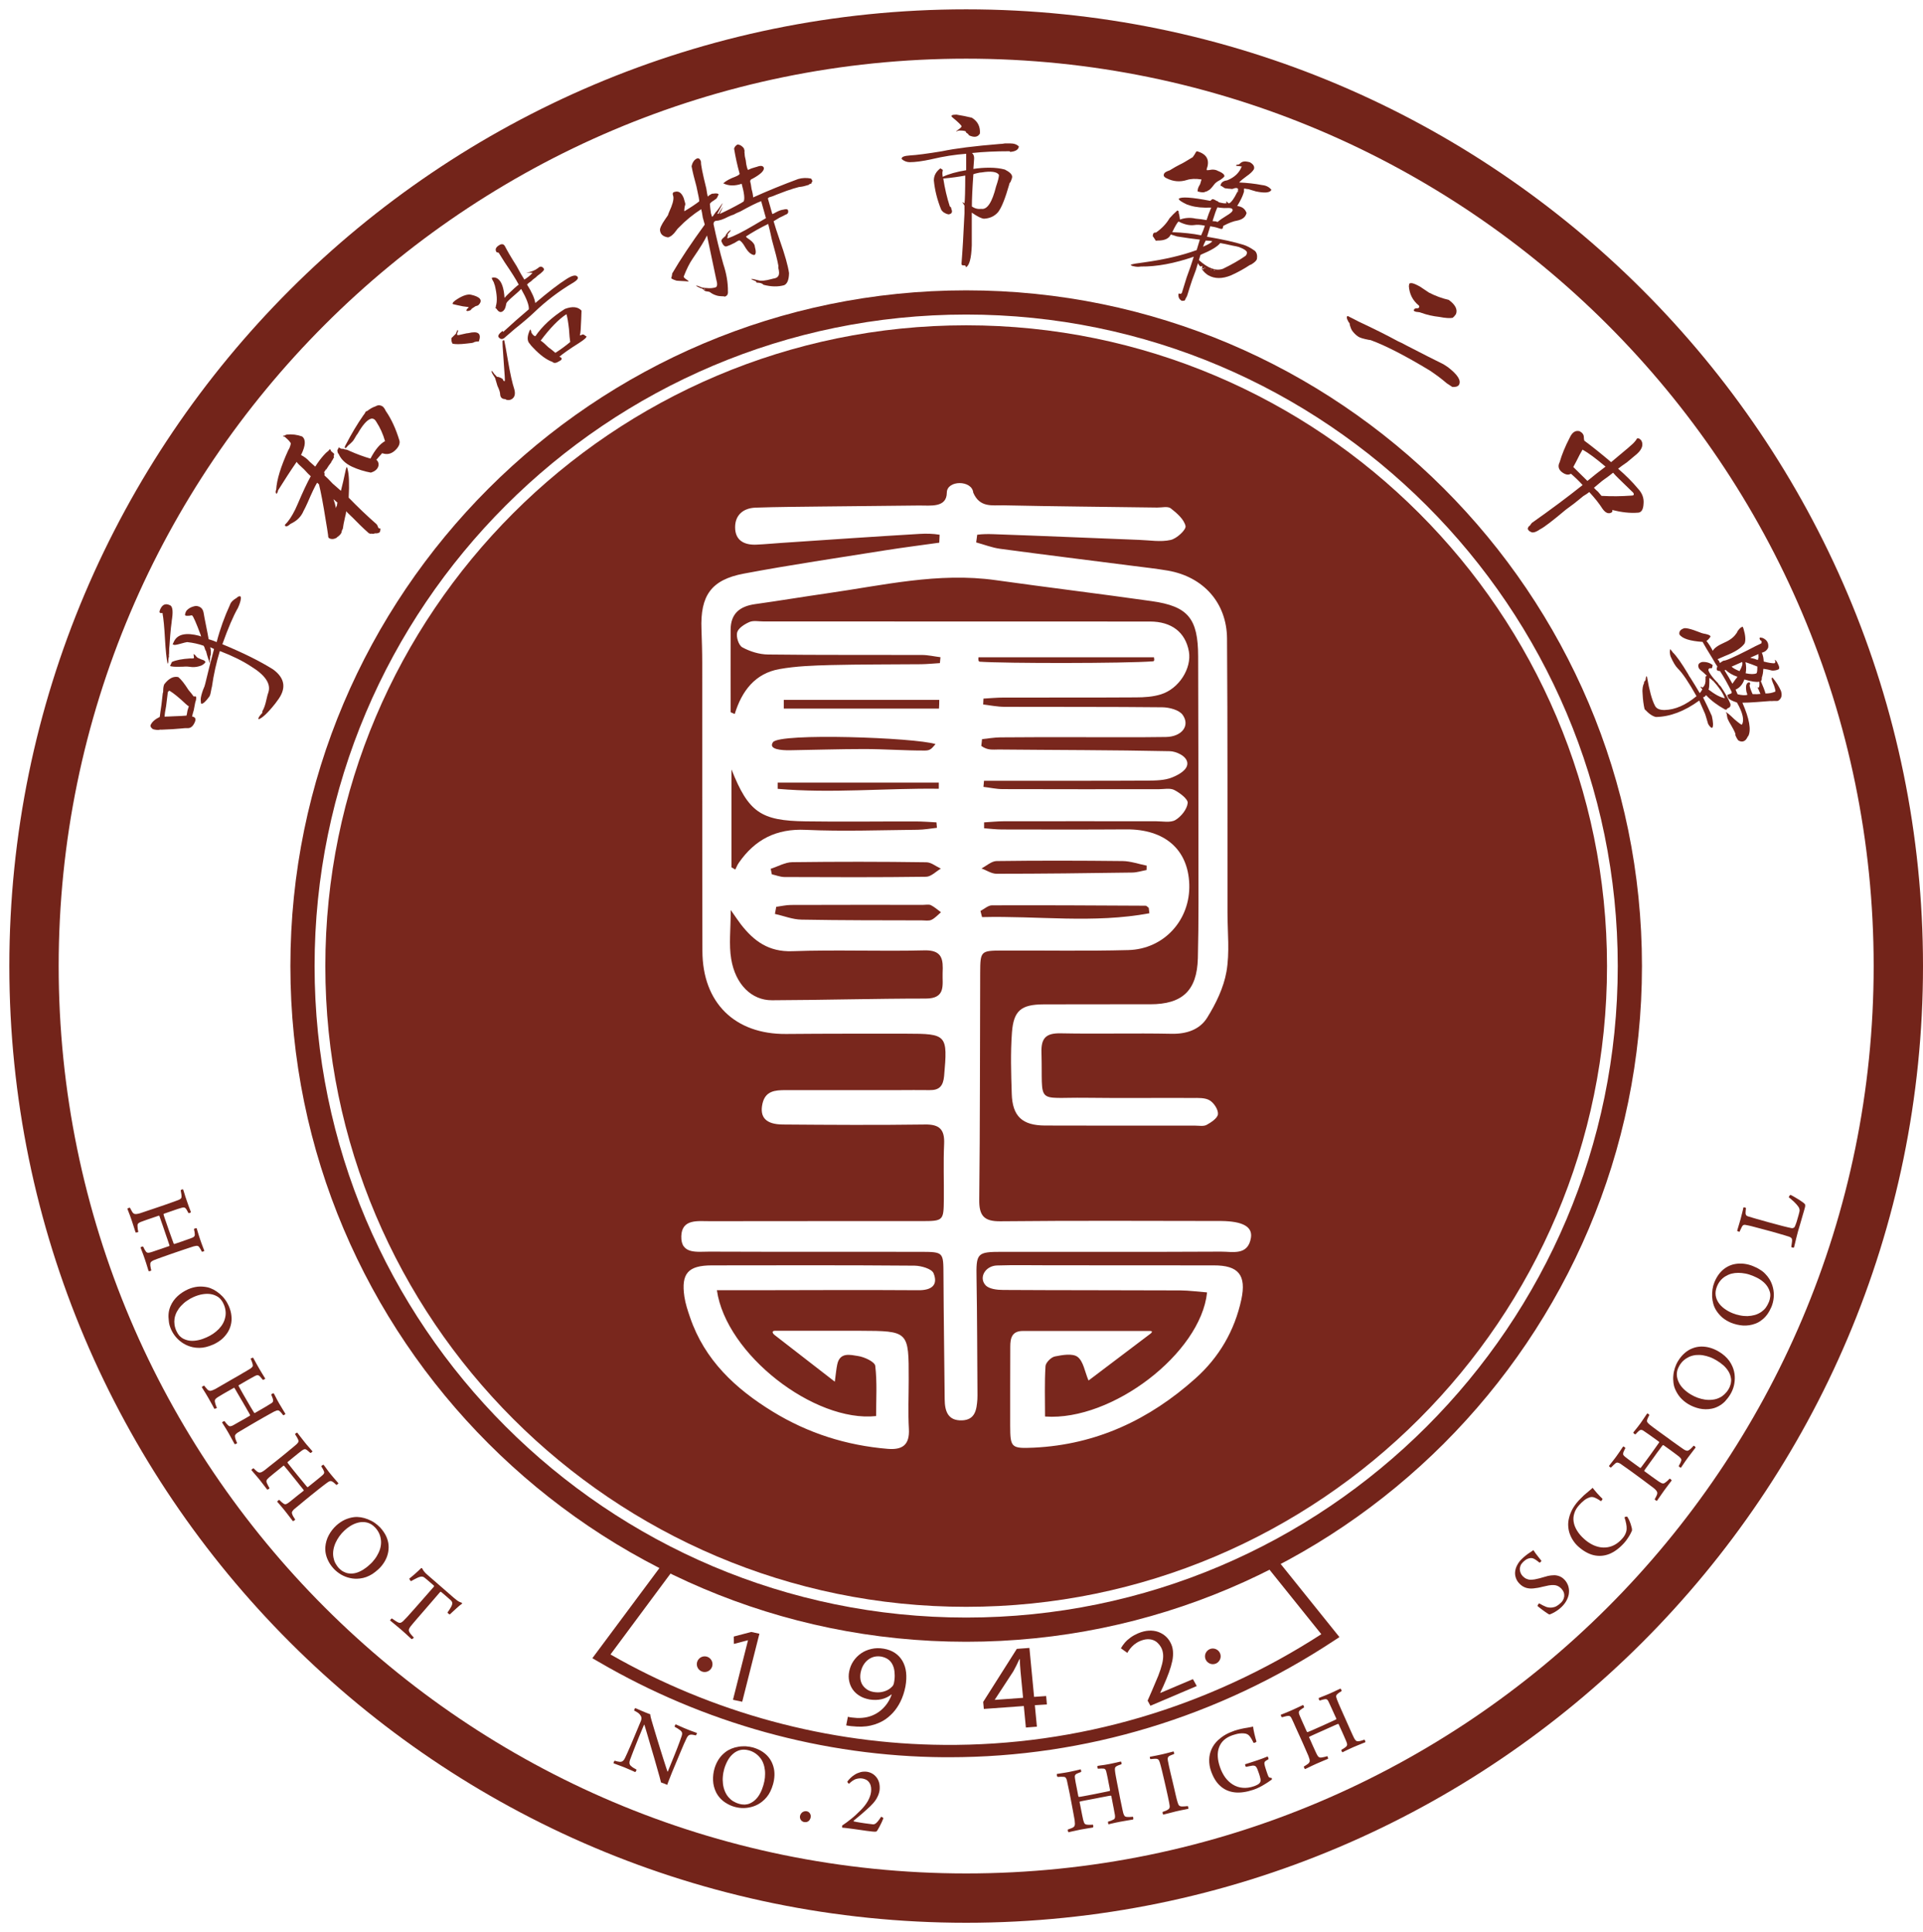 <?xml version="1.0" encoding="UTF-8" standalone="no"?>
<!-- Generator: Adobe Illustrator 24.0.1, SVG Export Plug-In . SVG Version: 6.00 Build 0)  -->

<svg
   version="1.1"
   id="图层_1"
   x="0px"
   y="0px"
   viewBox="0 0 205.82 206.82"
   xml:space="preserve"
   sodipodi:docname="logo0.svg"
   width="205.82"
   height="206.82"
   inkscape:version="1.3.2 (091e20e, 2023-11-25, custom)"
   xmlns:inkscape="http://www.inkscape.org/namespaces/inkscape"
   xmlns:sodipodi="http://sodipodi.sourceforge.net/DTD/sodipodi-0.dtd"
   xmlns="http://www.w3.org/2000/svg"
   xmlns:svg="http://www.w3.org/2000/svg"><defs
   id="defs59" /><sodipodi:namedview
   id="namedview59"
   pagecolor="#ffffff"
   bordercolor="#000000"
   borderopacity="0.25"
   inkscape:showpageshadow="2"
   inkscape:pageopacity="0.0"
   inkscape:pagecheckerboard="0"
   inkscape:deskcolor="#d1d1d1"
   inkscape:zoom="1.367162"
   inkscape:cx="297.69699"
   inkscape:cy="352.18944"
   inkscape:window-width="2560"
   inkscape:window-height="1361"
   inkscape:window-x="-9"
   inkscape:window-y="-9"
   inkscape:window-maximized="1"
   inkscape:current-layer="图层_1" />
<style
   type="text/css"
   id="style1">
	.st0{fill-rule:evenodd;clip-rule:evenodd;fill:none;stroke:#231815;stroke-width:0.567;stroke-miterlimit:22.926;}
	.st1{fill:#231815;}
	.st2{fill:none;stroke:#68221D;stroke-miterlimit:10;}
	.st3{fill:#73241A;}
	.st4{fill:#79271D;}
	.st5{fill:#FFFFFF;}
</style>







<g
   id="g14"
   transform="translate(-95.7,-312.76)">
	<g
   id="g13">
		<path
   class="st3"
   d="m 197.31,500.86 c -0.19,0 -0.37,0 -0.55,0 -12.93,-0.09 -25.73,-3.63 -37.02,-10.23 l -0.64,-0.37 7.96,-10.7 1.05,0.8 -0.83,1.09 -6.24,8.41 c 10.94,6.25 23.27,9.59 35.73,9.68 14.28,0.11 28.19,-3.99 40.35,-11.85 l -6.9,-8.59 1.03,-0.82 7.81,9.72 -0.61,0.4 c -12.36,8.15 -26.57,12.46 -41.14,12.46 z"
   id="path13" />
	</g>
</g>
<g
   id="g18"
   transform="translate(-95.7,-312.76)">
	<g
   id="g17">
		<path
   class="st3"
   d="m 115.04,440.18 c 0.03,0.14 0.05,0.25 0.06,0.35 0.02,0.1 0.03,0.19 0.03,0.27 0.01,0.1 -0.01,0.18 -0.06,0.24 -0.05,0.06 -0.14,0.12 -0.27,0.17 -0.04,0.02 -0.14,0.05 -0.27,0.1 -0.14,0.05 -0.3,0.11 -0.5,0.18 -0.2,0.07 -0.41,0.15 -0.65,0.23 -0.23,0.08 -0.47,0.16 -0.7,0.24 -0.21,0.07 -0.42,0.14 -0.62,0.21 -0.2,0.07 -0.39,0.13 -0.57,0.19 -0.18,0.06 -0.34,0.11 -0.47,0.16 -0.14,0.05 -0.25,0.08 -0.33,0.11 -0.15,0.04 -0.27,0.07 -0.37,0.08 -0.1,0.01 -0.18,0.01 -0.25,-0.02 -0.07,-0.03 -0.13,-0.08 -0.19,-0.16 -0.04,-0.06 -0.08,-0.13 -0.12,-0.21 -0.04,-0.08 -0.09,-0.17 -0.15,-0.28 -0.02,-0.01 -0.05,0 -0.09,0.01 -0.04,0.01 -0.08,0.03 -0.12,0.04 -0.04,0.02 -0.06,0.04 -0.07,0.05 0.02,0.07 0.06,0.16 0.11,0.29 0.05,0.13 0.1,0.27 0.17,0.44 0.06,0.17 0.13,0.35 0.19,0.54 0.1,0.31 0.19,0.58 0.26,0.8 0.07,0.22 0.12,0.38 0.15,0.47 0.01,0.01 0.04,0.01 0.08,0.01 0.04,0 0.08,-0.01 0.13,-0.02 0.04,-0.01 0.07,-0.03 0.08,-0.05 -0.02,-0.1 -0.04,-0.19 -0.05,-0.26 -0.01,-0.07 -0.02,-0.14 -0.02,-0.2 0,-0.05 -0.01,-0.11 -0.01,-0.16 -0.01,-0.08 0,-0.16 0.03,-0.21 0.03,-0.06 0.07,-0.1 0.14,-0.14 0.06,-0.04 0.15,-0.08 0.26,-0.12 0.04,-0.02 0.11,-0.04 0.22,-0.08 0.1,-0.04 0.22,-0.08 0.36,-0.13 0.14,-0.05 0.29,-0.1 0.44,-0.15 0.15,-0.05 0.3,-0.1 0.44,-0.15 0.14,-0.05 0.27,-0.09 0.38,-0.13 0.01,0 0.02,0 0.03,0 0.02,0 0.03,0 0.03,0.01 0.01,0.02 0.04,0.09 0.07,0.19 0.03,0.1 0.08,0.23 0.13,0.38 0.06,0.15 0.11,0.32 0.18,0.51 0.06,0.18 0.13,0.37 0.19,0.56 0.05,0.14 0.1,0.28 0.15,0.44 0.05,0.16 0.11,0.31 0.16,0.46 0.05,0.15 0.1,0.28 0.13,0.39 0.04,0.11 0.06,0.2 0.08,0.24 0.01,0.02 0,0.03 -0.01,0.05 -0.01,0.02 -0.02,0.03 -0.04,0.03 -0.12,0.04 -0.26,0.09 -0.41,0.14 -0.15,0.05 -0.3,0.1 -0.46,0.16 -0.15,0.05 -0.31,0.1 -0.45,0.15 -0.14,0.05 -0.27,0.09 -0.38,0.13 -0.11,0.04 -0.19,0.06 -0.25,0.08 -0.1,0.03 -0.18,0.04 -0.25,0.05 -0.07,0 -0.12,-0.01 -0.16,-0.03 -0.04,-0.02 -0.08,-0.06 -0.12,-0.11 -0.05,-0.07 -0.09,-0.14 -0.14,-0.22 -0.04,-0.08 -0.09,-0.18 -0.15,-0.3 -0.02,-0.01 -0.05,0 -0.09,0 -0.04,0.01 -0.08,0.02 -0.12,0.04 -0.04,0.02 -0.06,0.03 -0.07,0.05 0.03,0.08 0.07,0.19 0.12,0.32 0.05,0.13 0.1,0.27 0.16,0.42 0.06,0.15 0.11,0.31 0.17,0.48 0.06,0.17 0.11,0.33 0.16,0.49 0.05,0.16 0.1,0.31 0.14,0.45 0.04,0.14 0.08,0.26 0.11,0.36 0.02,0.02 0.05,0.02 0.09,0.02 0.04,0 0.08,-0.01 0.12,-0.03 0.04,-0.02 0.07,-0.03 0.08,-0.05 -0.04,-0.15 -0.06,-0.28 -0.08,-0.39 -0.02,-0.11 -0.03,-0.19 -0.02,-0.27 -0.01,-0.1 0.02,-0.18 0.07,-0.24 0.05,-0.06 0.14,-0.12 0.27,-0.18 0.08,-0.03 0.2,-0.08 0.36,-0.14 0.16,-0.06 0.34,-0.12 0.55,-0.2 0.21,-0.07 0.42,-0.15 0.65,-0.23 0.23,-0.08 0.44,-0.15 0.66,-0.23 0.38,-0.13 0.7,-0.24 0.97,-0.33 0.27,-0.09 0.49,-0.16 0.66,-0.22 0.18,-0.06 0.32,-0.1 0.43,-0.14 0.12,-0.03 0.21,-0.05 0.29,-0.06 0.07,-0.01 0.14,0 0.19,0.02 0.05,0.02 0.1,0.07 0.14,0.13 0.04,0.06 0.08,0.12 0.13,0.2 0.04,0.08 0.09,0.17 0.14,0.27 0.02,0.01 0.05,0.01 0.09,0 0.04,-0.01 0.08,-0.02 0.11,-0.04 0.04,-0.02 0.06,-0.03 0.07,-0.05 -0.01,-0.04 -0.04,-0.1 -0.07,-0.18 -0.03,-0.08 -0.07,-0.18 -0.11,-0.29 -0.04,-0.11 -0.08,-0.23 -0.13,-0.35 -0.05,-0.12 -0.09,-0.24 -0.13,-0.37 -0.06,-0.17 -0.11,-0.34 -0.16,-0.49 -0.05,-0.16 -0.09,-0.3 -0.13,-0.43 -0.04,-0.12 -0.07,-0.23 -0.09,-0.3 -0.02,-0.01 -0.06,-0.01 -0.1,0 -0.04,0 -0.08,0.02 -0.12,0.03 -0.04,0.02 -0.06,0.04 -0.07,0.06 0.03,0.13 0.05,0.24 0.07,0.34 0.01,0.1 0.02,0.19 0.02,0.27 0,0.08 -0.03,0.14 -0.07,0.18 -0.04,0.05 -0.11,0.09 -0.18,0.12 -0.07,0.03 -0.16,0.06 -0.28,0.11 -0.12,0.04 -0.25,0.09 -0.4,0.14 -0.15,0.05 -0.3,0.1 -0.45,0.16 -0.15,0.05 -0.3,0.11 -0.44,0.15 -0.14,0.05 -0.26,0.09 -0.36,0.12 -0.01,0 -0.03,0 -0.04,-0.01 -0.02,-0.01 -0.03,-0.02 -0.04,-0.03 -0.01,-0.02 -0.04,-0.09 -0.07,-0.19 -0.04,-0.1 -0.09,-0.26 -0.17,-0.47 -0.08,-0.21 -0.17,-0.49 -0.3,-0.84 -0.1,-0.28 -0.18,-0.51 -0.24,-0.7 -0.07,-0.19 -0.12,-0.34 -0.16,-0.46 -0.04,-0.12 -0.07,-0.21 -0.09,-0.27 -0.02,-0.07 -0.04,-0.11 -0.04,-0.14 -0.01,-0.03 -0.01,-0.05 -0.02,-0.06 0,-0.02 0.01,-0.03 0.02,-0.05 0.02,-0.01 0.03,-0.03 0.06,-0.03 0.31,-0.11 0.58,-0.2 0.81,-0.28 0.22,-0.08 0.42,-0.15 0.58,-0.2 0.16,-0.05 0.3,-0.1 0.42,-0.13 0.1,-0.03 0.19,-0.05 0.25,-0.05 0.06,0 0.12,0.01 0.16,0.04 0.04,0.03 0.09,0.07 0.13,0.13 0.03,0.05 0.07,0.11 0.11,0.19 0.04,0.08 0.09,0.16 0.13,0.24 0.02,0.01 0.04,0.01 0.08,0 0.04,-0.01 0.08,-0.02 0.11,-0.04 0.04,-0.02 0.06,-0.03 0.08,-0.05 -0.03,-0.09 -0.07,-0.18 -0.11,-0.29 -0.04,-0.1 -0.09,-0.23 -0.14,-0.37 -0.05,-0.15 -0.12,-0.32 -0.19,-0.54 -0.06,-0.18 -0.11,-0.34 -0.17,-0.5 -0.05,-0.16 -0.09,-0.3 -0.13,-0.43 -0.04,-0.13 -0.07,-0.23 -0.1,-0.31 -0.02,-0.01 -0.05,-0.01 -0.09,0 -0.04,0.01 -0.08,0.02 -0.11,0.03 -0.03,0.04 -0.06,0.06 -0.06,0.07 z m -1.03,14.88 c 0.14,0.31 0.32,0.6 0.55,0.86 0.23,0.26 0.49,0.48 0.79,0.66 0.3,0.18 0.62,0.31 0.98,0.39 0.23,0.05 0.47,0.07 0.7,0.07 0.23,0 0.47,-0.03 0.72,-0.09 0.25,-0.06 0.5,-0.15 0.78,-0.27 0.31,-0.14 0.58,-0.31 0.84,-0.51 0.25,-0.2 0.46,-0.44 0.64,-0.7 0.18,-0.26 0.31,-0.55 0.39,-0.86 0.08,-0.31 0.11,-0.64 0.07,-0.99 -0.03,-0.35 -0.13,-0.72 -0.3,-1.1 -0.11,-0.24 -0.24,-0.47 -0.41,-0.69 -0.16,-0.22 -0.35,-0.41 -0.55,-0.58 -0.2,-0.17 -0.42,-0.32 -0.64,-0.44 -0.23,-0.12 -0.46,-0.21 -0.69,-0.26 -0.34,-0.07 -0.68,-0.09 -1.02,-0.06 -0.34,0.04 -0.69,0.13 -1.03,0.28 -0.42,0.19 -0.79,0.43 -1.12,0.73 -0.32,0.3 -0.58,0.65 -0.76,1.07 -0.1,0.24 -0.17,0.49 -0.2,0.76 -0.03,0.27 -0.02,0.55 0.02,0.84 0.02,0.3 0.11,0.59 0.24,0.89 z m 0.57,0.17 c -0.11,-0.24 -0.17,-0.46 -0.2,-0.68 -0.03,-0.21 -0.03,-0.42 0,-0.63 0.04,-0.27 0.13,-0.51 0.25,-0.75 0.13,-0.23 0.28,-0.45 0.47,-0.65 0.19,-0.2 0.39,-0.38 0.62,-0.53 0.23,-0.16 0.46,-0.29 0.71,-0.4 0.32,-0.14 0.64,-0.24 0.95,-0.29 0.31,-0.05 0.62,-0.06 0.9,-0.01 0.29,0.05 0.55,0.16 0.79,0.32 0.12,0.09 0.23,0.19 0.32,0.32 0.1,0.12 0.18,0.27 0.25,0.43 0.11,0.24 0.17,0.48 0.2,0.71 0.03,0.23 0.02,0.46 -0.03,0.68 -0.05,0.24 -0.13,0.47 -0.25,0.68 -0.12,0.22 -0.27,0.41 -0.45,0.6 -0.18,0.18 -0.38,0.35 -0.6,0.5 -0.22,0.15 -0.46,0.28 -0.71,0.39 -0.29,0.13 -0.57,0.23 -0.86,0.29 -0.28,0.06 -0.56,0.09 -0.83,0.07 -0.27,-0.02 -0.52,-0.09 -0.77,-0.21 -0.16,-0.08 -0.3,-0.19 -0.44,-0.33 -0.12,-0.14 -0.23,-0.31 -0.32,-0.51 z m 7.95,2.97 c 0.05,0.13 0.1,0.24 0.13,0.33 0.04,0.09 0.06,0.18 0.08,0.26 0.03,0.1 0.03,0.18 -0.01,0.25 -0.04,0.07 -0.12,0.14 -0.23,0.22 -0.04,0.03 -0.12,0.08 -0.25,0.15 -0.12,0.08 -0.28,0.17 -0.46,0.27 -0.18,0.11 -0.38,0.22 -0.59,0.35 -0.21,0.12 -0.43,0.25 -0.65,0.37 -0.19,0.11 -0.38,0.22 -0.57,0.33 -0.18,0.11 -0.36,0.2 -0.52,0.3 -0.16,0.09 -0.31,0.18 -0.43,0.25 -0.13,0.07 -0.23,0.13 -0.3,0.17 -0.14,0.07 -0.26,0.12 -0.35,0.15 -0.09,0.03 -0.18,0.05 -0.25,0.03 -0.07,-0.01 -0.15,-0.05 -0.22,-0.12 -0.05,-0.05 -0.1,-0.11 -0.16,-0.18 -0.06,-0.07 -0.12,-0.15 -0.2,-0.25 -0.02,0 -0.05,0.01 -0.08,0.03 -0.04,0.02 -0.07,0.04 -0.11,0.07 -0.03,0.02 -0.05,0.05 -0.06,0.07 0.03,0.06 0.09,0.15 0.16,0.26 0.07,0.11 0.15,0.25 0.25,0.4 0.09,0.15 0.19,0.32 0.29,0.49 0.16,0.28 0.3,0.53 0.41,0.73 0.11,0.2 0.19,0.35 0.23,0.43 0.01,0.01 0.04,0.01 0.08,-0.01 0.04,-0.01 0.08,-0.03 0.12,-0.04 0.04,-0.02 0.06,-0.04 0.07,-0.06 -0.04,-0.09 -0.07,-0.18 -0.1,-0.24 -0.02,-0.07 -0.04,-0.13 -0.06,-0.19 -0.02,-0.05 -0.03,-0.11 -0.04,-0.16 -0.02,-0.08 -0.03,-0.16 -0.01,-0.22 0.02,-0.06 0.05,-0.12 0.11,-0.17 0.06,-0.05 0.13,-0.11 0.23,-0.17 0.04,-0.02 0.11,-0.06 0.2,-0.12 0.09,-0.06 0.2,-0.12 0.33,-0.2 0.13,-0.07 0.26,-0.15 0.4,-0.23 0.14,-0.08 0.28,-0.16 0.41,-0.23 0.13,-0.08 0.25,-0.14 0.34,-0.2 0.01,0 0.02,-0.01 0.03,-0.01 0.02,0 0.03,0 0.03,0.01 0.02,0.02 0.05,0.08 0.11,0.17 0.05,0.09 0.12,0.21 0.2,0.35 0.08,0.14 0.17,0.29 0.27,0.46 0.1,0.17 0.19,0.34 0.3,0.51 0.07,0.12 0.15,0.26 0.23,0.4 0.08,0.14 0.17,0.28 0.24,0.42 0.08,0.14 0.15,0.26 0.21,0.36 0.06,0.11 0.1,0.18 0.12,0.23 0.01,0.02 0.01,0.03 0,0.05 -0.01,0.02 -0.02,0.03 -0.03,0.04 -0.11,0.07 -0.24,0.14 -0.37,0.22 -0.14,0.08 -0.28,0.16 -0.42,0.24 -0.14,0.08 -0.28,0.16 -0.41,0.23 -0.13,0.07 -0.25,0.14 -0.35,0.2 -0.1,0.06 -0.18,0.1 -0.23,0.13 -0.09,0.05 -0.17,0.08 -0.24,0.09 -0.06,0.02 -0.12,0.02 -0.16,0 -0.05,-0.02 -0.09,-0.05 -0.14,-0.09 -0.06,-0.06 -0.12,-0.12 -0.18,-0.19 -0.06,-0.07 -0.12,-0.16 -0.2,-0.26 -0.02,0 -0.05,0.01 -0.09,0.02 -0.04,0.02 -0.07,0.04 -0.11,0.06 -0.03,0.02 -0.05,0.05 -0.06,0.07 0.05,0.08 0.11,0.17 0.18,0.29 0.07,0.11 0.15,0.24 0.24,0.38 0.09,0.14 0.17,0.29 0.26,0.44 0.09,0.15 0.17,0.3 0.25,0.45 0.08,0.15 0.16,0.29 0.23,0.42 0.07,0.13 0.13,0.24 0.18,0.33 0.02,0.01 0.05,0.01 0.09,0 0.04,-0.01 0.08,-0.03 0.11,-0.05 0.04,-0.02 0.06,-0.04 0.07,-0.06 -0.06,-0.14 -0.12,-0.26 -0.15,-0.36 -0.04,-0.1 -0.06,-0.19 -0.07,-0.26 -0.02,-0.1 -0.02,-0.18 0.02,-0.25 0.04,-0.07 0.12,-0.15 0.23,-0.23 0.08,-0.05 0.19,-0.12 0.33,-0.2 0.15,-0.09 0.31,-0.19 0.51,-0.3 0.19,-0.11 0.39,-0.23 0.59,-0.35 0.21,-0.12 0.41,-0.23 0.6,-0.35 0.35,-0.2 0.64,-0.37 0.89,-0.51 0.25,-0.14 0.45,-0.25 0.61,-0.34 0.16,-0.09 0.3,-0.16 0.4,-0.22 0.11,-0.05 0.2,-0.09 0.27,-0.11 0.07,-0.02 0.13,-0.03 0.19,-0.01 0.05,0.01 0.11,0.05 0.16,0.1 0.05,0.05 0.11,0.1 0.16,0.17 0.06,0.07 0.12,0.15 0.19,0.24 0.02,0 0.05,0 0.08,-0.02 0.04,-0.02 0.07,-0.04 0.1,-0.06 0.03,-0.02 0.05,-0.04 0.06,-0.06 -0.02,-0.04 -0.05,-0.09 -0.1,-0.17 -0.05,-0.07 -0.1,-0.16 -0.16,-0.26 -0.06,-0.1 -0.13,-0.21 -0.19,-0.32 -0.07,-0.11 -0.14,-0.22 -0.2,-0.33 -0.09,-0.16 -0.17,-0.31 -0.25,-0.45 -0.08,-0.15 -0.14,-0.28 -0.2,-0.39 -0.06,-0.12 -0.11,-0.21 -0.15,-0.28 -0.03,-0.01 -0.06,0 -0.1,0.01 -0.04,0.01 -0.08,0.03 -0.11,0.06 -0.03,0.02 -0.05,0.05 -0.06,0.07 0.05,0.12 0.1,0.23 0.13,0.32 0.03,0.09 0.06,0.18 0.07,0.26 0.01,0.08 0,0.14 -0.03,0.19 -0.03,0.06 -0.09,0.11 -0.16,0.15 -0.06,0.04 -0.15,0.09 -0.26,0.16 -0.11,0.07 -0.23,0.14 -0.36,0.22 -0.14,0.08 -0.27,0.16 -0.41,0.24 -0.14,0.08 -0.27,0.16 -0.4,0.23 -0.13,0.07 -0.24,0.14 -0.33,0.19 -0.01,0.01 -0.02,0.01 -0.04,0 -0.02,0 -0.03,-0.01 -0.04,-0.03 -0.02,-0.02 -0.05,-0.08 -0.11,-0.17 -0.06,-0.1 -0.14,-0.24 -0.26,-0.43 -0.11,-0.19 -0.26,-0.45 -0.45,-0.77 -0.15,-0.26 -0.27,-0.47 -0.37,-0.64 -0.1,-0.17 -0.18,-0.31 -0.24,-0.43 -0.06,-0.11 -0.11,-0.19 -0.14,-0.25 -0.03,-0.06 -0.06,-0.11 -0.07,-0.13 -0.01,-0.03 -0.02,-0.05 -0.03,-0.06 0,-0.02 0,-0.03 0.02,-0.05 0.01,-0.02 0.03,-0.03 0.05,-0.04 0.29,-0.17 0.53,-0.31 0.74,-0.43 0.21,-0.12 0.38,-0.22 0.53,-0.3 0.15,-0.08 0.27,-0.15 0.38,-0.21 0.1,-0.05 0.17,-0.08 0.24,-0.1 0.06,-0.01 0.12,-0.01 0.16,0.01 0.05,0.02 0.1,0.05 0.15,0.1 0.04,0.04 0.09,0.1 0.15,0.17 0.06,0.07 0.12,0.14 0.18,0.21 0.02,0.01 0.04,0 0.08,-0.01 0.04,-0.02 0.07,-0.03 0.11,-0.06 0.03,-0.02 0.06,-0.04 0.07,-0.06 -0.05,-0.08 -0.1,-0.17 -0.16,-0.26 -0.06,-0.09 -0.13,-0.21 -0.21,-0.34 -0.08,-0.13 -0.18,-0.3 -0.29,-0.49 -0.09,-0.16 -0.18,-0.31 -0.26,-0.46 -0.08,-0.15 -0.15,-0.28 -0.22,-0.4 -0.06,-0.12 -0.11,-0.21 -0.16,-0.29 -0.02,0 -0.05,0 -0.09,0.02 -0.04,0.01 -0.07,0.03 -0.11,0.05 -0.03,0 -0.05,0.02 -0.06,0.04 z m 4.75,8.08 c 0,-0.02 0.02,-0.05 0.05,-0.07 0.03,-0.03 0.06,-0.05 0.1,-0.07 0.03,-0.02 0.06,-0.03 0.08,-0.03 0.05,0.06 0.12,0.15 0.2,0.26 0.08,0.11 0.17,0.23 0.28,0.36 0.1,0.13 0.21,0.27 0.33,0.42 0.14,0.18 0.26,0.32 0.37,0.44 0.1,0.12 0.19,0.22 0.26,0.3 0.07,0.08 0.14,0.16 0.2,0.23 -0.01,0.02 -0.03,0.04 -0.06,0.07 -0.03,0.03 -0.06,0.05 -0.09,0.07 -0.03,0.02 -0.06,0.03 -0.08,0.03 -0.07,-0.06 -0.14,-0.12 -0.21,-0.18 -0.07,-0.06 -0.12,-0.11 -0.17,-0.14 -0.06,-0.04 -0.11,-0.07 -0.16,-0.08 -0.05,-0.01 -0.1,0 -0.16,0.02 -0.06,0.02 -0.13,0.07 -0.22,0.13 -0.1,0.07 -0.22,0.16 -0.35,0.27 -0.13,0.1 -0.29,0.23 -0.47,0.38 -0.18,0.15 -0.4,0.33 -0.66,0.54 -0.02,0.01 -0.03,0.03 -0.04,0.05 -0.01,0.02 -0.01,0.04 -0.01,0.05 0.01,0.01 0.02,0.03 0.04,0.05 0.02,0.03 0.05,0.07 0.09,0.12 0.04,0.05 0.1,0.13 0.18,0.23 0.08,0.1 0.18,0.23 0.3,0.38 0.12,0.16 0.28,0.35 0.47,0.58 0.24,0.29 0.43,0.52 0.57,0.69 0.14,0.17 0.25,0.3 0.32,0.39 0.07,0.08 0.11,0.14 0.14,0.16 0.01,0.01 0.03,0.02 0.04,0.02 0.02,0 0.03,0 0.04,-0.01 0.09,-0.07 0.18,-0.15 0.3,-0.24 0.11,-0.09 0.23,-0.19 0.36,-0.29 0.13,-0.1 0.25,-0.2 0.37,-0.3 0.12,-0.1 0.23,-0.19 0.33,-0.27 0.1,-0.08 0.17,-0.15 0.23,-0.2 0.06,-0.06 0.11,-0.11 0.13,-0.17 0.03,-0.06 0.03,-0.13 0,-0.2 -0.03,-0.07 -0.07,-0.15 -0.11,-0.24 -0.05,-0.09 -0.11,-0.19 -0.18,-0.3 0,-0.02 0.02,-0.05 0.05,-0.08 0.03,-0.03 0.06,-0.05 0.1,-0.07 0.04,-0.02 0.07,-0.03 0.09,-0.03 0.05,0.06 0.11,0.15 0.19,0.25 0.08,0.11 0.16,0.22 0.26,0.36 0.1,0.13 0.2,0.27 0.32,0.41 0.08,0.1 0.16,0.2 0.25,0.3 0.08,0.1 0.17,0.2 0.24,0.28 0.08,0.09 0.14,0.17 0.2,0.23 0.06,0.07 0.1,0.12 0.13,0.15 0,0.02 -0.02,0.04 -0.05,0.07 -0.03,0.03 -0.06,0.06 -0.09,0.08 -0.03,0.02 -0.06,0.03 -0.08,0.03 -0.08,-0.08 -0.16,-0.15 -0.22,-0.2 -0.07,-0.06 -0.13,-0.11 -0.19,-0.14 -0.06,-0.04 -0.12,-0.07 -0.18,-0.07 -0.05,-0.01 -0.12,0.01 -0.18,0.04 -0.07,0.03 -0.15,0.09 -0.25,0.16 -0.09,0.07 -0.22,0.16 -0.36,0.27 -0.14,0.11 -0.33,0.26 -0.55,0.43 -0.22,0.18 -0.48,0.39 -0.8,0.64 -0.17,0.14 -0.35,0.29 -0.54,0.44 -0.19,0.15 -0.36,0.3 -0.53,0.44 -0.17,0.14 -0.32,0.26 -0.45,0.37 -0.13,0.11 -0.23,0.19 -0.3,0.25 -0.1,0.1 -0.16,0.19 -0.19,0.26 -0.03,0.07 -0.02,0.16 0.02,0.25 0.02,0.07 0.06,0.15 0.11,0.24 0.05,0.09 0.12,0.2 0.21,0.33 -0.01,0.02 -0.03,0.04 -0.06,0.07 -0.03,0.03 -0.07,0.05 -0.11,0.07 -0.04,0.02 -0.07,0.03 -0.09,0.02 -0.07,-0.08 -0.14,-0.18 -0.23,-0.3 -0.09,-0.12 -0.19,-0.24 -0.29,-0.38 -0.1,-0.14 -0.21,-0.27 -0.32,-0.41 -0.11,-0.14 -0.22,-0.27 -0.32,-0.39 -0.11,-0.12 -0.2,-0.24 -0.29,-0.34 -0.09,-0.1 -0.16,-0.19 -0.22,-0.25 0,-0.02 0.02,-0.05 0.05,-0.08 0.03,-0.03 0.06,-0.05 0.09,-0.08 0.04,-0.02 0.06,-0.03 0.09,-0.03 0.09,0.09 0.17,0.17 0.24,0.23 0.07,0.06 0.14,0.11 0.21,0.16 0.05,0.04 0.1,0.06 0.15,0.07 0.05,0.01 0.1,0 0.16,-0.03 0.06,-0.02 0.13,-0.07 0.22,-0.13 0.05,-0.04 0.12,-0.09 0.21,-0.16 0.09,-0.07 0.19,-0.15 0.31,-0.25 0.12,-0.09 0.24,-0.19 0.37,-0.3 0.13,-0.1 0.25,-0.21 0.38,-0.3 0.12,-0.1 0.23,-0.19 0.34,-0.27 0.01,-0.01 0.02,-0.02 0.02,-0.04 0,-0.02 0,-0.03 -0.01,-0.05 -0.03,-0.04 -0.08,-0.11 -0.16,-0.2 -0.08,-0.09 -0.16,-0.2 -0.26,-0.32 -0.1,-0.12 -0.2,-0.25 -0.3,-0.38 -0.1,-0.13 -0.2,-0.25 -0.29,-0.36 -0.13,-0.16 -0.25,-0.31 -0.37,-0.46 -0.12,-0.15 -0.23,-0.29 -0.34,-0.42 -0.1,-0.13 -0.19,-0.23 -0.26,-0.31 -0.07,-0.08 -0.11,-0.14 -0.13,-0.15 -0.01,-0.01 -0.02,-0.01 -0.04,0 -0.02,0 -0.03,0.01 -0.03,0.02 -0.09,0.07 -0.19,0.16 -0.31,0.25 -0.12,0.09 -0.24,0.19 -0.37,0.3 -0.13,0.1 -0.24,0.2 -0.36,0.29 -0.11,0.09 -0.21,0.18 -0.3,0.25 -0.08,0.07 -0.14,0.12 -0.18,0.15 -0.09,0.08 -0.15,0.14 -0.2,0.2 -0.05,0.06 -0.07,0.12 -0.08,0.18 -0.01,0.06 0.01,0.13 0.04,0.21 0.02,0.05 0.04,0.1 0.07,0.15 0.03,0.05 0.06,0.11 0.09,0.18 0.03,0.06 0.08,0.14 0.13,0.23 -0.01,0.02 -0.03,0.05 -0.06,0.07 -0.03,0.03 -0.07,0.05 -0.11,0.06 -0.04,0.02 -0.07,0.02 -0.08,0.02 -0.06,-0.08 -0.16,-0.21 -0.3,-0.39 -0.14,-0.18 -0.31,-0.4 -0.51,-0.66 -0.13,-0.16 -0.25,-0.3 -0.37,-0.44 -0.12,-0.14 -0.22,-0.26 -0.31,-0.36 -0.09,-0.1 -0.16,-0.18 -0.2,-0.24 0,-0.02 0.02,-0.04 0.05,-0.07 0.03,-0.03 0.06,-0.06 0.1,-0.08 0.03,-0.02 0.06,-0.04 0.08,-0.04 0.09,0.08 0.17,0.16 0.23,0.22 0.07,0.06 0.13,0.11 0.18,0.15 0.08,0.06 0.16,0.09 0.24,0.09 0.08,0 0.16,-0.02 0.25,-0.07 0.09,-0.05 0.2,-0.12 0.32,-0.21 0.07,-0.06 0.16,-0.13 0.27,-0.22 0.11,-0.09 0.24,-0.2 0.39,-0.31 0.15,-0.12 0.3,-0.24 0.47,-0.37 0.17,-0.13 0.34,-0.27 0.51,-0.41 0.19,-0.16 0.39,-0.31 0.58,-0.47 0.19,-0.16 0.37,-0.3 0.53,-0.44 0.16,-0.13 0.3,-0.25 0.41,-0.34 0.11,-0.09 0.19,-0.16 0.22,-0.19 0.1,-0.1 0.17,-0.18 0.2,-0.25 0.03,-0.08 0.02,-0.16 -0.03,-0.25 -0.03,-0.07 -0.07,-0.15 -0.12,-0.24 -0.08,-0.12 -0.14,-0.22 -0.21,-0.34 z"
   id="path14" />
		<path
   class="st3"
   d="m 131.41,480.67 c 0.23,0.25 0.5,0.46 0.8,0.64 0.3,0.17 0.62,0.3 0.96,0.37 0.34,0.08 0.69,0.09 1.05,0.05 0.24,-0.03 0.46,-0.08 0.68,-0.16 0.22,-0.08 0.44,-0.19 0.65,-0.32 0.21,-0.14 0.43,-0.31 0.65,-0.51 0.25,-0.23 0.45,-0.48 0.62,-0.75 0.17,-0.27 0.3,-0.56 0.38,-0.87 0.08,-0.3 0.11,-0.62 0.09,-0.94 -0.02,-0.32 -0.11,-0.64 -0.25,-0.96 -0.15,-0.32 -0.36,-0.63 -0.64,-0.94 -0.18,-0.19 -0.38,-0.36 -0.61,-0.52 -0.22,-0.15 -0.46,-0.27 -0.71,-0.37 -0.25,-0.1 -0.5,-0.17 -0.75,-0.21 -0.25,-0.04 -0.5,-0.05 -0.74,-0.02 -0.34,0.04 -0.67,0.14 -0.99,0.28 -0.31,0.15 -0.61,0.35 -0.89,0.6 -0.34,0.31 -0.61,0.66 -0.82,1.05 -0.21,0.39 -0.33,0.81 -0.37,1.26 -0.02,0.26 0,0.52 0.06,0.79 0.06,0.26 0.16,0.53 0.3,0.79 0.13,0.25 0.31,0.5 0.53,0.74 z m 0.59,-0.02 c -0.18,-0.19 -0.31,-0.38 -0.41,-0.57 -0.1,-0.19 -0.16,-0.39 -0.2,-0.6 -0.05,-0.26 -0.05,-0.53 -0.01,-0.79 0.04,-0.26 0.12,-0.52 0.23,-0.77 0.11,-0.25 0.25,-0.48 0.41,-0.71 0.16,-0.22 0.34,-0.43 0.54,-0.61 0.25,-0.24 0.52,-0.43 0.8,-0.59 0.28,-0.15 0.56,-0.25 0.85,-0.3 0.29,-0.05 0.57,-0.03 0.85,0.05 0.14,0.04 0.28,0.11 0.41,0.19 0.13,0.09 0.26,0.19 0.38,0.32 0.18,0.19 0.32,0.4 0.42,0.61 0.1,0.21 0.16,0.43 0.19,0.65 0.04,0.24 0.03,0.49 -0.01,0.73 -0.04,0.24 -0.12,0.48 -0.23,0.71 -0.11,0.23 -0.24,0.46 -0.4,0.67 -0.16,0.22 -0.34,0.42 -0.55,0.6 -0.23,0.22 -0.47,0.4 -0.71,0.55 -0.25,0.15 -0.5,0.27 -0.76,0.34 -0.26,0.07 -0.52,0.09 -0.79,0.05 -0.18,-0.02 -0.35,-0.08 -0.52,-0.17 -0.18,-0.08 -0.34,-0.21 -0.49,-0.36 z m 7.99,7.4 c -0.08,-0.09 -0.15,-0.16 -0.21,-0.23 -0.06,-0.06 -0.1,-0.12 -0.14,-0.17 -0.04,-0.05 -0.08,-0.1 -0.1,-0.15 -0.05,-0.07 -0.07,-0.13 -0.08,-0.19 -0.01,-0.06 0,-0.13 0.03,-0.2 0.03,-0.07 0.08,-0.15 0.15,-0.25 0.06,-0.07 0.15,-0.18 0.28,-0.34 0.13,-0.15 0.28,-0.34 0.47,-0.55 0.18,-0.21 0.38,-0.44 0.59,-0.68 0.21,-0.24 0.43,-0.49 0.64,-0.74 0.22,-0.25 0.43,-0.5 0.63,-0.73 0.2,-0.23 0.39,-0.45 0.55,-0.64 0.01,-0.01 0.03,-0.02 0.04,-0.03 0.02,0 0.03,-0.01 0.05,0 0.05,0.04 0.11,0.09 0.2,0.16 0.08,0.07 0.18,0.15 0.28,0.24 0.1,0.09 0.21,0.18 0.31,0.27 0.11,0.09 0.2,0.18 0.29,0.26 0.07,0.07 0.11,0.14 0.13,0.22 0.02,0.08 0.01,0.17 -0.03,0.27 -0.02,0.07 -0.06,0.15 -0.11,0.23 -0.05,0.09 -0.1,0.18 -0.16,0.27 -0.06,0.1 -0.13,0.19 -0.2,0.29 0,0.01 0.01,0.03 0.03,0.06 0.02,0.02 0.05,0.05 0.07,0.07 0.03,0.03 0.06,0.05 0.09,0.06 0.03,0.01 0.05,0.02 0.06,0.02 0.1,-0.1 0.21,-0.2 0.33,-0.31 0.12,-0.11 0.24,-0.22 0.36,-0.33 0.12,-0.11 0.23,-0.21 0.34,-0.3 0.11,-0.09 0.2,-0.16 0.28,-0.21 0,-0.01 0,-0.03 -0.01,-0.05 -0.01,-0.02 -0.02,-0.04 -0.03,-0.05 -0.1,-0.03 -0.19,-0.07 -0.28,-0.11 -0.08,-0.04 -0.17,-0.1 -0.26,-0.17 -0.09,-0.07 -0.19,-0.15 -0.31,-0.25 l -2.85,-2.48 c -0.14,-0.12 -0.26,-0.24 -0.34,-0.35 -0.09,-0.11 -0.14,-0.21 -0.19,-0.31 0,-0.01 -0.01,-0.02 -0.03,-0.02 -0.02,-0.01 -0.03,-0.02 -0.05,-0.02 -0.02,0 -0.03,0 -0.03,0 -0.08,0.08 -0.17,0.17 -0.28,0.27 -0.11,0.1 -0.22,0.21 -0.34,0.31 -0.12,0.11 -0.23,0.21 -0.35,0.3 -0.11,0.1 -0.21,0.18 -0.3,0.25 0,0.02 0.01,0.05 0.03,0.09 0.02,0.04 0.05,0.08 0.08,0.12 0.03,0.04 0.05,0.06 0.07,0.06 0.12,-0.07 0.24,-0.13 0.35,-0.19 0.11,-0.06 0.22,-0.11 0.32,-0.16 0.1,-0.05 0.18,-0.08 0.26,-0.1 0.11,-0.04 0.21,-0.05 0.29,-0.03 0.08,0.01 0.15,0.05 0.22,0.1 0.08,0.06 0.17,0.14 0.27,0.22 0.1,0.09 0.2,0.17 0.3,0.26 0.1,0.09 0.19,0.17 0.27,0.23 0.08,0.07 0.13,0.12 0.17,0.15 0.01,0.01 0.02,0.03 0.02,0.05 0,0.02 -0.01,0.04 -0.02,0.06 -0.23,0.26 -0.46,0.52 -0.7,0.8 -0.24,0.28 -0.48,0.55 -0.72,0.82 -0.24,0.27 -0.46,0.52 -0.68,0.77 -0.22,0.24 -0.41,0.46 -0.58,0.65 -0.17,0.19 -0.31,0.35 -0.43,0.46 -0.1,0.12 -0.2,0.21 -0.28,0.27 -0.08,0.06 -0.16,0.1 -0.24,0.1 -0.08,0.01 -0.16,-0.02 -0.26,-0.07 -0.07,-0.04 -0.16,-0.09 -0.26,-0.16 -0.1,-0.07 -0.22,-0.15 -0.35,-0.24 -0.02,0.01 -0.04,0.02 -0.07,0.05 -0.03,0.03 -0.06,0.06 -0.08,0.09 -0.02,0.03 -0.04,0.06 -0.04,0.08 0.1,0.09 0.25,0.21 0.45,0.37 0.2,0.16 0.44,0.37 0.73,0.61 0.16,0.14 0.31,0.27 0.45,0.4 0.14,0.13 0.28,0.25 0.39,0.36 0.12,0.11 0.21,0.19 0.29,0.26 0.02,0 0.05,-0.01 0.08,-0.03 0.03,-0.02 0.06,-0.05 0.09,-0.08 0.04,-0.01 0.06,-0.04 0.06,-0.06 z m 23.58,7.81 c 0.12,0.06 0.22,0.12 0.3,0.17 0.09,0.05 0.16,0.11 0.22,0.16 0.06,0.06 0.11,0.11 0.15,0.18 0.05,0.07 0.09,0.13 0.1,0.2 0.01,0.07 0.02,0.13 0.01,0.2 -0.01,0.06 -0.02,0.12 -0.04,0.17 -0.21,0.5 -0.4,0.96 -0.58,1.39 -0.18,0.43 -0.35,0.82 -0.49,1.17 -0.15,0.35 -0.28,0.64 -0.39,0.89 -0.11,0.24 -0.19,0.42 -0.25,0.54 -0.06,0.12 -0.11,0.21 -0.17,0.27 -0.06,0.06 -0.12,0.1 -0.19,0.13 -0.07,0.02 -0.14,0.03 -0.22,0.02 -0.08,-0.01 -0.16,-0.02 -0.25,-0.04 -0.08,-0.02 -0.18,-0.05 -0.29,-0.08 -0.01,0.01 -0.03,0.03 -0.05,0.07 -0.02,0.04 -0.04,0.08 -0.05,0.12 -0.01,0.04 -0.02,0.07 -0.01,0.09 0.1,0.04 0.24,0.09 0.43,0.16 0.19,0.07 0.43,0.16 0.72,0.27 0.27,0.11 0.5,0.21 0.7,0.3 0.2,0.09 0.36,0.16 0.47,0.21 0.01,-0.01 0.04,-0.03 0.06,-0.07 0.02,-0.04 0.04,-0.07 0.06,-0.11 0.02,-0.04 0.02,-0.07 0.01,-0.09 -0.11,-0.06 -0.21,-0.12 -0.3,-0.17 -0.09,-0.05 -0.16,-0.1 -0.22,-0.16 -0.08,-0.05 -0.13,-0.11 -0.17,-0.17 -0.04,-0.06 -0.06,-0.14 -0.06,-0.23 0,-0.09 0.02,-0.2 0.07,-0.33 0.03,-0.09 0.08,-0.22 0.15,-0.4 0.07,-0.17 0.14,-0.37 0.23,-0.6 0.09,-0.22 0.18,-0.46 0.28,-0.71 0.1,-0.25 0.2,-0.5 0.3,-0.75 0.1,-0.25 0.2,-0.48 0.29,-0.7 0.09,-0.22 0.17,-0.41 0.24,-0.57 0,0 0.01,-0.01 0.02,-0.01 0.01,0 0.02,0 0.02,0.01 0.04,0.14 0.1,0.33 0.18,0.59 0.08,0.26 0.16,0.55 0.26,0.88 0.1,0.33 0.2,0.69 0.31,1.06 0.11,0.37 0.22,0.75 0.33,1.12 0.11,0.37 0.21,0.73 0.3,1.06 0.09,0.33 0.18,0.63 0.25,0.88 0.07,0.25 0.12,0.45 0.15,0.58 0.03,0.01 0.08,0.03 0.14,0.05 0.06,0.02 0.13,0.05 0.2,0.07 0.07,0.03 0.13,0.06 0.19,0.08 0.06,0.02 0.1,0.04 0.13,0.06 0.04,-0.11 0.09,-0.23 0.14,-0.38 0.06,-0.15 0.12,-0.3 0.18,-0.46 0.06,-0.16 0.12,-0.31 0.18,-0.46 0.37,-0.89 0.69,-1.64 0.94,-2.25 0.25,-0.61 0.47,-1.1 0.64,-1.45 0.04,-0.08 0.08,-0.15 0.13,-0.21 0.05,-0.06 0.1,-0.1 0.16,-0.13 0.07,-0.03 0.14,-0.04 0.24,-0.04 0.07,0.01 0.14,0.01 0.21,0.03 0.07,0.01 0.15,0.03 0.24,0.05 0.02,-0.01 0.04,-0.03 0.06,-0.07 0.02,-0.04 0.04,-0.07 0.05,-0.11 0.01,-0.04 0.01,-0.07 0,-0.08 -0.03,-0.01 -0.09,-0.04 -0.16,-0.06 -0.08,-0.03 -0.17,-0.06 -0.27,-0.1 -0.1,-0.04 -0.2,-0.07 -0.3,-0.11 -0.1,-0.04 -0.2,-0.07 -0.28,-0.11 -0.29,-0.12 -0.54,-0.22 -0.75,-0.32 -0.21,-0.09 -0.37,-0.17 -0.5,-0.22 -0.01,0.01 -0.03,0.03 -0.05,0.06 -0.02,0.04 -0.03,0.07 -0.05,0.11 -0.01,0.04 -0.01,0.07 -0.01,0.09 0.12,0.07 0.23,0.13 0.33,0.19 0.1,0.06 0.18,0.12 0.26,0.18 0.08,0.06 0.14,0.13 0.17,0.19 0.03,0.06 0.05,0.13 0.04,0.21 -0.01,0.07 -0.03,0.16 -0.06,0.25 -0.05,0.14 -0.11,0.32 -0.19,0.54 -0.08,0.22 -0.17,0.45 -0.27,0.72 -0.11,0.26 -0.22,0.54 -0.33,0.83 -0.11,0.29 -0.23,0.57 -0.35,0.86 -0.12,0.29 -0.23,0.56 -0.33,0.82 -0.01,0 -0.01,0 -0.02,0.01 -0.01,0 -0.01,0 -0.02,-0.01 -0.04,-0.12 -0.1,-0.3 -0.18,-0.54 -0.08,-0.24 -0.16,-0.52 -0.27,-0.84 -0.1,-0.32 -0.21,-0.66 -0.32,-1.02 -0.11,-0.36 -0.23,-0.73 -0.34,-1.1 -0.11,-0.37 -0.22,-0.72 -0.32,-1.06 -0.1,-0.34 -0.19,-0.64 -0.27,-0.91 -0.04,-0.13 -0.07,-0.24 -0.09,-0.33 -0.02,-0.08 -0.03,-0.15 -0.04,-0.2 0,-0.05 -0.01,-0.09 -0.01,-0.13 -0.04,-0.01 -0.1,-0.03 -0.17,-0.06 -0.07,-0.03 -0.16,-0.06 -0.26,-0.1 -0.16,-0.06 -0.31,-0.13 -0.46,-0.19 -0.15,-0.07 -0.29,-0.12 -0.41,-0.18 -0.12,-0.06 -0.22,-0.1 -0.3,-0.13 -0.02,0.01 -0.04,0.03 -0.06,0.06 -0.02,0.04 -0.04,0.07 -0.05,0.11 -0.01,0.05 -0.02,0.07 -0.02,0.09 z m 10.75,10.31 c 0.33,0.09 0.67,0.14 1.01,0.13 0.34,-0.01 0.68,-0.07 1.01,-0.18 0.33,-0.11 0.64,-0.28 0.92,-0.5 0.19,-0.15 0.35,-0.31 0.5,-0.49 0.15,-0.18 0.28,-0.38 0.39,-0.61 0.11,-0.23 0.21,-0.48 0.29,-0.77 0.09,-0.32 0.14,-0.64 0.15,-0.97 0.01,-0.32 -0.03,-0.64 -0.12,-0.94 -0.09,-0.3 -0.22,-0.59 -0.41,-0.85 -0.18,-0.26 -0.42,-0.49 -0.71,-0.69 -0.29,-0.2 -0.64,-0.36 -1.04,-0.48 -0.25,-0.07 -0.52,-0.11 -0.79,-0.13 -0.27,-0.01 -0.54,0 -0.8,0.05 -0.26,0.04 -0.51,0.11 -0.75,0.21 -0.24,0.1 -0.45,0.22 -0.64,0.37 -0.27,0.21 -0.51,0.46 -0.7,0.75 -0.19,0.29 -0.34,0.61 -0.45,0.97 -0.13,0.44 -0.18,0.88 -0.16,1.32 0.02,0.44 0.13,0.86 0.33,1.27 0.12,0.23 0.27,0.45 0.46,0.65 0.19,0.2 0.4,0.37 0.66,0.52 0.26,0.16 0.54,0.28 0.85,0.37 z m 0.5,-0.32 c -0.25,-0.07 -0.47,-0.17 -0.65,-0.28 -0.18,-0.11 -0.34,-0.25 -0.48,-0.41 -0.18,-0.2 -0.31,-0.43 -0.41,-0.67 -0.1,-0.25 -0.17,-0.51 -0.2,-0.78 -0.03,-0.27 -0.04,-0.54 -0.01,-0.82 0.02,-0.27 0.08,-0.54 0.15,-0.8 0.1,-0.33 0.23,-0.64 0.39,-0.92 0.16,-0.28 0.35,-0.51 0.57,-0.69 0.22,-0.19 0.47,-0.32 0.75,-0.39 0.14,-0.03 0.29,-0.05 0.45,-0.04 0.16,0.01 0.32,0.03 0.49,0.08 0.26,0.07 0.48,0.18 0.67,0.31 0.19,0.13 0.36,0.28 0.5,0.46 0.16,0.19 0.28,0.4 0.36,0.63 0.09,0.23 0.14,0.47 0.17,0.73 0.03,0.25 0.02,0.52 0,0.78 -0.03,0.27 -0.08,0.53 -0.16,0.8 -0.09,0.3 -0.19,0.58 -0.33,0.84 -0.13,0.26 -0.29,0.49 -0.48,0.68 -0.19,0.2 -0.41,0.34 -0.65,0.45 -0.16,0.07 -0.34,0.11 -0.54,0.12 -0.18,0 -0.38,-0.02 -0.59,-0.08 z m 7.2,0.79 c -0.07,-0.01 -0.14,-0.01 -0.22,0.01 -0.07,0.02 -0.14,0.05 -0.21,0.09 -0.07,0.05 -0.12,0.11 -0.17,0.18 -0.05,0.07 -0.07,0.14 -0.09,0.21 -0.02,0.09 -0.02,0.17 0,0.24 0.01,0.08 0.05,0.15 0.1,0.22 0.04,0.06 0.1,0.11 0.16,0.14 0.06,0.04 0.12,0.06 0.18,0.07 0.08,0.01 0.16,0.01 0.24,0 0.08,-0.01 0.15,-0.05 0.22,-0.1 0.04,-0.03 0.08,-0.06 0.11,-0.11 0.03,-0.04 0.06,-0.09 0.08,-0.14 0.02,-0.05 0.03,-0.09 0.04,-0.12 0.01,-0.07 0.02,-0.15 0.01,-0.24 -0.01,-0.09 -0.05,-0.17 -0.11,-0.25 -0.04,-0.05 -0.09,-0.1 -0.15,-0.14 -0.06,-0.02 -0.12,-0.05 -0.19,-0.06 z m 5.93,-3.51 c 0.2,0.03 0.37,0.09 0.51,0.17 0.14,0.09 0.24,0.2 0.32,0.34 0.08,0.13 0.13,0.28 0.15,0.44 0.02,0.16 0.02,0.32 0,0.49 -0.04,0.33 -0.16,0.65 -0.35,0.99 -0.19,0.33 -0.45,0.66 -0.77,0.98 -0.2,0.2 -0.38,0.37 -0.54,0.52 -0.16,0.15 -0.32,0.28 -0.47,0.4 -0.15,0.12 -0.3,0.24 -0.45,0.35 -0.16,0.11 -0.32,0.23 -0.51,0.36 0,0.02 0,0.04 -0.01,0.08 0,0.03 0,0.06 0,0.09 0,0.03 0.01,0.05 0.02,0.06 0.06,0 0.14,0.01 0.24,0.02 0.09,0.01 0.18,0.02 0.27,0.03 0.22,0.03 0.44,0.06 0.68,0.09 0.24,0.03 0.48,0.07 0.72,0.1 0.24,0.04 0.47,0.07 0.69,0.1 0.22,0.03 0.41,0.05 0.58,0.07 0.11,0.01 0.2,0.02 0.27,0.02 0.07,0 0.12,0 0.16,-0.01 0.03,-0.01 0.06,-0.02 0.07,-0.03 0.04,-0.05 0.09,-0.12 0.14,-0.21 0.05,-0.09 0.11,-0.19 0.17,-0.3 0.06,-0.11 0.11,-0.22 0.17,-0.34 0.06,-0.11 0.1,-0.22 0.14,-0.31 0.04,-0.1 0.07,-0.18 0.1,-0.24 -0.01,-0.02 -0.03,-0.05 -0.06,-0.07 -0.03,-0.02 -0.07,-0.04 -0.1,-0.06 -0.03,-0.01 -0.06,-0.02 -0.09,-0.02 -0.12,0.19 -0.22,0.33 -0.31,0.44 -0.09,0.11 -0.17,0.19 -0.24,0.25 -0.07,0.05 -0.13,0.09 -0.19,0.1 -0.05,0.02 -0.11,0.02 -0.15,0.01 -0.12,-0.01 -0.25,-0.03 -0.4,-0.05 -0.15,-0.02 -0.3,-0.04 -0.46,-0.06 -0.16,-0.02 -0.31,-0.04 -0.46,-0.07 -0.15,-0.02 -0.28,-0.04 -0.41,-0.07 -0.12,-0.02 -0.22,-0.04 -0.29,-0.06 -0.02,0 -0.03,-0.01 -0.03,-0.03 0,-0.02 0,-0.04 0.01,-0.05 0.14,-0.12 0.28,-0.23 0.41,-0.34 0.13,-0.11 0.28,-0.23 0.43,-0.36 0.15,-0.13 0.33,-0.29 0.53,-0.47 0.27,-0.23 0.5,-0.46 0.7,-0.68 0.2,-0.23 0.36,-0.45 0.47,-0.69 0.12,-0.23 0.19,-0.46 0.23,-0.7 0.03,-0.27 0.02,-0.52 -0.03,-0.75 -0.05,-0.23 -0.14,-0.43 -0.27,-0.61 -0.13,-0.17 -0.28,-0.32 -0.47,-0.43 -0.19,-0.11 -0.39,-0.18 -0.62,-0.21 -0.23,-0.02 -0.45,-0.01 -0.66,0.05 -0.21,0.06 -0.41,0.14 -0.58,0.25 -0.18,0.11 -0.34,0.23 -0.48,0.37 -0.14,0.13 -0.25,0.26 -0.34,0.39 0,0.02 0,0.04 0.03,0.08 0.02,0.04 0.05,0.07 0.08,0.1 0.03,0.03 0.05,0.05 0.07,0.05 0.23,-0.23 0.46,-0.39 0.69,-0.49 0.22,-0.07 0.45,-0.11 0.69,-0.08 z m 20.95,-0.16 c 0.14,-0.01 0.26,-0.01 0.36,-0.02 0.1,0 0.19,0 0.27,0.01 0.1,0 0.18,0.03 0.23,0.09 0.05,0.06 0.1,0.16 0.13,0.29 0.01,0.05 0.03,0.14 0.06,0.28 0.03,0.14 0.07,0.32 0.11,0.52 0.04,0.21 0.09,0.43 0.14,0.67 0.05,0.24 0.1,0.49 0.14,0.73 0.04,0.22 0.08,0.43 0.12,0.64 0.04,0.21 0.08,0.4 0.11,0.59 0.03,0.18 0.07,0.35 0.09,0.49 0.03,0.14 0.05,0.26 0.06,0.34 0.02,0.15 0.03,0.28 0.03,0.38 0,0.1 -0.02,0.18 -0.05,0.25 -0.04,0.06 -0.1,0.12 -0.19,0.17 -0.07,0.03 -0.14,0.06 -0.22,0.09 -0.08,0.03 -0.18,0.07 -0.3,0.11 -0.01,0.02 -0.01,0.05 0,0.09 0,0.04 0.01,0.08 0.03,0.12 0.01,0.04 0.03,0.07 0.04,0.08 0.07,-0.01 0.17,-0.04 0.3,-0.07 0.13,-0.03 0.29,-0.06 0.46,-0.1 0.17,-0.04 0.36,-0.08 0.56,-0.12 0.32,-0.06 0.6,-0.11 0.82,-0.14 0.23,-0.03 0.39,-0.06 0.49,-0.08 0.01,-0.01 0.02,-0.04 0.02,-0.08 0,-0.04 0,-0.08 0,-0.13 -0.01,-0.04 -0.02,-0.08 -0.03,-0.09 -0.1,0.01 -0.19,0.01 -0.26,0.01 -0.08,0 -0.14,0 -0.2,0 -0.05,0 -0.11,-0.01 -0.16,-0.01 -0.09,-0.01 -0.16,-0.03 -0.21,-0.06 -0.05,-0.03 -0.09,-0.09 -0.12,-0.16 -0.03,-0.07 -0.06,-0.16 -0.09,-0.27 -0.01,-0.04 -0.03,-0.12 -0.05,-0.23 -0.02,-0.11 -0.05,-0.23 -0.08,-0.38 -0.03,-0.15 -0.06,-0.3 -0.09,-0.46 -0.03,-0.16 -0.06,-0.31 -0.09,-0.46 -0.03,-0.15 -0.05,-0.28 -0.08,-0.39 0,-0.01 0,-0.02 0,-0.03 0,-0.02 0.01,-0.03 0.02,-0.03 0.03,-0.01 0.09,-0.02 0.2,-0.05 0.11,-0.02 0.24,-0.05 0.4,-0.08 0.16,-0.03 0.33,-0.07 0.53,-0.1 0.19,-0.04 0.38,-0.07 0.58,-0.11 0.14,-0.03 0.29,-0.06 0.45,-0.09 0.16,-0.03 0.32,-0.06 0.48,-0.09 0.16,-0.03 0.29,-0.05 0.41,-0.08 0.12,-0.02 0.2,-0.04 0.25,-0.04 0.02,0 0.03,0 0.05,0.02 0.02,0.01 0.03,0.03 0.03,0.04 0.03,0.13 0.05,0.27 0.08,0.42 0.03,0.15 0.06,0.31 0.09,0.47 0.03,0.16 0.06,0.32 0.09,0.46 0.03,0.15 0.05,0.28 0.07,0.39 0.02,0.11 0.04,0.2 0.05,0.26 0.01,0.1 0.02,0.19 0.01,0.25 0,0.07 -0.02,0.12 -0.05,0.16 -0.03,0.04 -0.07,0.08 -0.13,0.1 -0.07,0.04 -0.15,0.07 -0.24,0.11 -0.09,0.03 -0.19,0.07 -0.32,0.1 -0.01,0.02 -0.01,0.05 -0.01,0.09 0,0.04 0.01,0.08 0.02,0.12 0.01,0.04 0.03,0.06 0.04,0.08 0.09,-0.02 0.2,-0.05 0.33,-0.08 0.13,-0.03 0.28,-0.06 0.44,-0.1 0.16,-0.03 0.33,-0.07 0.5,-0.1 0.17,-0.03 0.34,-0.06 0.51,-0.09 0.17,-0.03 0.32,-0.05 0.47,-0.08 0.14,-0.02 0.27,-0.04 0.37,-0.06 0.02,-0.02 0.03,-0.05 0.03,-0.09 0,-0.04 0,-0.08 -0.01,-0.13 -0.01,-0.04 -0.02,-0.07 -0.03,-0.08 -0.16,0.01 -0.29,0.03 -0.39,0.03 -0.11,0 -0.2,0 -0.27,-0.01 -0.1,-0.01 -0.18,-0.04 -0.23,-0.1 -0.05,-0.06 -0.1,-0.16 -0.14,-0.29 -0.02,-0.09 -0.05,-0.21 -0.09,-0.38 -0.04,-0.17 -0.08,-0.36 -0.12,-0.58 -0.04,-0.22 -0.09,-0.44 -0.14,-0.67 -0.05,-0.23 -0.09,-0.46 -0.13,-0.68 -0.08,-0.4 -0.14,-0.73 -0.2,-1.01 -0.05,-0.28 -0.09,-0.51 -0.13,-0.69 -0.03,-0.18 -0.06,-0.33 -0.07,-0.45 -0.02,-0.12 -0.02,-0.22 -0.02,-0.29 0,-0.07 0.02,-0.14 0.05,-0.18 0.03,-0.05 0.08,-0.09 0.15,-0.12 0.06,-0.03 0.13,-0.07 0.22,-0.1 0.08,-0.03 0.18,-0.07 0.28,-0.1 0.01,-0.02 0.01,-0.05 0.01,-0.09 0,-0.04 -0.01,-0.08 -0.03,-0.12 -0.01,-0.04 -0.02,-0.06 -0.04,-0.08 -0.04,0.01 -0.11,0.02 -0.19,0.04 -0.08,0.02 -0.18,0.04 -0.3,0.07 -0.11,0.03 -0.24,0.05 -0.37,0.08 -0.13,0.03 -0.25,0.06 -0.38,0.08 -0.18,0.03 -0.35,0.06 -0.51,0.09 -0.16,0.03 -0.31,0.05 -0.44,0.06 -0.13,0.02 -0.23,0.03 -0.31,0.05 -0.01,0.02 -0.02,0.05 -0.02,0.1 0,0.04 0,0.08 0.02,0.12 0.01,0.04 0.03,0.06 0.05,0.08 0.13,-0.01 0.25,-0.02 0.35,-0.02 0.1,0 0.19,0 0.27,0.01 0.08,0.01 0.13,0.04 0.17,0.1 0.04,0.05 0.07,0.12 0.09,0.2 0.02,0.07 0.04,0.17 0.07,0.3 0.03,0.12 0.06,0.26 0.09,0.42 0.03,0.15 0.06,0.31 0.09,0.47 0.03,0.16 0.06,0.31 0.09,0.45 0.03,0.14 0.05,0.27 0.07,0.38 0,0.01 0,0.02 -0.01,0.04 -0.01,0.02 -0.02,0.03 -0.04,0.03 -0.03,0.01 -0.09,0.02 -0.2,0.05 -0.11,0.02 -0.27,0.06 -0.49,0.1 -0.22,0.05 -0.51,0.1 -0.88,0.18 -0.29,0.06 -0.53,0.1 -0.73,0.14 -0.2,0.04 -0.36,0.07 -0.48,0.09 -0.12,0.02 -0.22,0.04 -0.28,0.05 -0.07,0.01 -0.12,0.02 -0.15,0.02 -0.03,0 -0.05,0.01 -0.07,0.01 -0.02,0 -0.03,-0.01 -0.04,-0.03 -0.01,-0.02 -0.02,-0.04 -0.03,-0.06 -0.06,-0.33 -0.12,-0.61 -0.16,-0.84 -0.05,-0.23 -0.09,-0.43 -0.12,-0.6 -0.03,-0.17 -0.05,-0.31 -0.07,-0.43 -0.02,-0.11 -0.02,-0.19 -0.02,-0.26 0.01,-0.06 0.03,-0.12 0.06,-0.15 0.03,-0.04 0.08,-0.07 0.14,-0.11 0.05,-0.03 0.12,-0.06 0.21,-0.09 0.08,-0.03 0.17,-0.06 0.26,-0.1 0.01,-0.01 0.01,-0.04 0.01,-0.08 0,-0.04 -0.01,-0.08 -0.02,-0.12 -0.01,-0.04 -0.02,-0.07 -0.04,-0.08 -0.09,0.02 -0.19,0.04 -0.3,0.07 -0.11,0.02 -0.24,0.05 -0.39,0.09 -0.15,0.03 -0.34,0.07 -0.56,0.12 -0.18,0.03 -0.35,0.07 -0.52,0.09 -0.17,0.03 -0.31,0.05 -0.45,0.07 -0.13,0.02 -0.24,0.04 -0.32,0.05 -0.01,0.02 -0.01,0.05 -0.01,0.09 0,0.04 0.01,0.08 0.02,0.12 0.04,0.07 0.05,0.1 0.07,0.11 z"
   id="path15" />
		<path
   class="st3"
   d="m 218.85,501.06 c 0.14,-0.01 0.26,-0.02 0.36,-0.03 0.1,-0.01 0.19,-0.01 0.27,0 0.07,0.01 0.13,0.02 0.17,0.06 0.04,0.03 0.08,0.08 0.11,0.14 0.03,0.06 0.05,0.13 0.08,0.21 0.07,0.23 0.14,0.51 0.22,0.83 0.08,0.32 0.16,0.69 0.26,1.1 0.08,0.33 0.15,0.63 0.21,0.92 0.06,0.28 0.12,0.54 0.17,0.77 0.05,0.23 0.09,0.42 0.12,0.58 0.03,0.16 0.05,0.27 0.06,0.35 0.01,0.08 0.02,0.15 0.01,0.21 0,0.06 -0.03,0.12 -0.07,0.17 -0.04,0.05 -0.1,0.09 -0.19,0.14 -0.06,0.04 -0.13,0.07 -0.21,0.1 -0.08,0.03 -0.17,0.06 -0.28,0.1 -0.01,0.02 -0.01,0.04 -0.01,0.09 0.01,0.04 0.02,0.09 0.03,0.13 0.02,0.04 0.03,0.06 0.05,0.07 0.16,-0.04 0.36,-0.09 0.6,-0.15 0.24,-0.06 0.5,-0.13 0.78,-0.2 0.16,-0.04 0.33,-0.07 0.5,-0.11 0.17,-0.03 0.32,-0.07 0.46,-0.09 0.14,-0.03 0.25,-0.05 0.33,-0.07 0.01,-0.02 0.02,-0.04 0.01,-0.09 0,-0.04 -0.01,-0.08 -0.02,-0.12 -0.01,-0.04 -0.03,-0.07 -0.04,-0.08 -0.13,0.01 -0.24,0.02 -0.34,0.03 -0.1,0.01 -0.19,0.01 -0.27,0.01 -0.1,0 -0.19,-0.02 -0.25,-0.05 -0.06,-0.04 -0.11,-0.09 -0.14,-0.15 -0.03,-0.07 -0.06,-0.15 -0.09,-0.24 -0.02,-0.09 -0.06,-0.21 -0.1,-0.36 -0.04,-0.15 -0.08,-0.33 -0.13,-0.54 -0.05,-0.2 -0.1,-0.42 -0.15,-0.66 -0.05,-0.24 -0.11,-0.48 -0.17,-0.72 -0.07,-0.29 -0.13,-0.57 -0.2,-0.84 -0.06,-0.27 -0.12,-0.52 -0.17,-0.74 -0.05,-0.22 -0.08,-0.4 -0.11,-0.55 -0.02,-0.1 -0.03,-0.19 -0.03,-0.26 0,-0.07 0.02,-0.13 0.05,-0.18 0.03,-0.05 0.08,-0.09 0.15,-0.13 0.06,-0.03 0.12,-0.06 0.21,-0.09 0.08,-0.03 0.18,-0.07 0.28,-0.11 0,-0.02 0,-0.05 0,-0.09 -0.01,-0.04 -0.02,-0.08 -0.03,-0.11 -0.01,-0.03 -0.03,-0.06 -0.04,-0.07 -0.09,0.02 -0.19,0.05 -0.31,0.08 -0.13,0.03 -0.27,0.07 -0.42,0.11 -0.15,0.04 -0.32,0.08 -0.49,0.12 -0.17,0.04 -0.35,0.08 -0.52,0.11 -0.17,0.03 -0.33,0.06 -0.46,0.09 -0.14,0.03 -0.24,0.05 -0.32,0.06 -0.01,0.01 -0.01,0.04 -0.01,0.08 0,0.04 0.01,0.08 0.02,0.12 0.03,0.02 0.04,0.04 0.06,0.05 z m 12.93,2.01 c -0.08,0 -0.14,-0.01 -0.18,-0.03 -0.04,-0.01 -0.08,-0.03 -0.1,-0.06 -0.02,-0.03 -0.04,-0.06 -0.06,-0.11 -0.02,-0.05 -0.05,-0.11 -0.08,-0.2 -0.03,-0.09 -0.07,-0.18 -0.1,-0.29 -0.03,-0.11 -0.07,-0.21 -0.1,-0.31 -0.03,-0.1 -0.06,-0.19 -0.08,-0.27 -0.04,-0.14 -0.06,-0.25 -0.05,-0.33 0.01,-0.08 0.05,-0.15 0.13,-0.21 0.04,-0.03 0.08,-0.06 0.14,-0.09 0.05,-0.03 0.11,-0.06 0.16,-0.09 0.01,-0.02 0.01,-0.05 0,-0.09 -0.01,-0.04 -0.02,-0.09 -0.04,-0.13 -0.02,-0.04 -0.03,-0.07 -0.05,-0.08 -0.06,0.02 -0.14,0.06 -0.23,0.09 -0.09,0.04 -0.2,0.08 -0.33,0.13 -0.13,0.05 -0.29,0.11 -0.48,0.17 -0.29,0.1 -0.56,0.19 -0.79,0.26 -0.23,0.07 -0.42,0.13 -0.57,0.18 -0.01,0.02 -0.01,0.05 0,0.09 0.01,0.04 0.02,0.09 0.04,0.12 0.02,0.04 0.03,0.06 0.06,0.07 0.15,-0.03 0.28,-0.06 0.39,-0.08 0.11,-0.02 0.2,-0.04 0.29,-0.05 0.1,-0.01 0.18,0 0.24,0.02 0.06,0.02 0.12,0.06 0.16,0.12 0.04,0.06 0.09,0.14 0.13,0.24 0.06,0.16 0.12,0.33 0.18,0.5 0.06,0.17 0.1,0.33 0.14,0.49 0.02,0.09 0.03,0.17 0.02,0.26 -0.01,0.09 -0.04,0.16 -0.09,0.22 -0.05,0.07 -0.13,0.13 -0.24,0.19 -0.11,0.06 -0.23,0.11 -0.36,0.16 -0.44,0.15 -0.85,0.21 -1.23,0.17 -0.38,-0.03 -0.73,-0.15 -1.04,-0.34 -0.31,-0.19 -0.58,-0.44 -0.82,-0.76 -0.23,-0.32 -0.42,-0.69 -0.56,-1.1 -0.14,-0.4 -0.22,-0.77 -0.24,-1.13 -0.02,-0.36 0.02,-0.68 0.13,-0.98 0.11,-0.3 0.27,-0.56 0.51,-0.78 0.24,-0.22 0.54,-0.4 0.92,-0.53 0.21,-0.07 0.4,-0.12 0.56,-0.16 0.17,-0.03 0.32,-0.05 0.46,-0.05 0.14,0 0.27,0.01 0.38,0.03 0.11,0.02 0.21,0.07 0.3,0.13 0.09,0.07 0.18,0.17 0.27,0.31 0.09,0.14 0.19,0.32 0.3,0.55 0.02,0.01 0.06,0 0.11,-0.01 0.05,-0.02 0.09,-0.03 0.13,-0.06 0.04,-0.02 0.06,-0.05 0.07,-0.07 -0.03,-0.11 -0.07,-0.24 -0.11,-0.38 -0.04,-0.14 -0.07,-0.29 -0.11,-0.44 -0.03,-0.15 -0.06,-0.29 -0.09,-0.43 -0.03,-0.14 -0.04,-0.25 -0.05,-0.35 -0.2,0.05 -0.4,0.08 -0.61,0.12 -0.21,0.03 -0.42,0.07 -0.65,0.12 -0.23,0.05 -0.47,0.12 -0.73,0.2 -0.37,0.13 -0.7,0.27 -0.99,0.44 -0.29,0.17 -0.54,0.36 -0.77,0.57 -0.3,0.28 -0.53,0.6 -0.69,0.95 -0.16,0.35 -0.25,0.73 -0.26,1.13 -0.01,0.4 0.05,0.82 0.2,1.24 0.24,0.68 0.56,1.21 0.99,1.59 0.42,0.38 0.93,0.61 1.53,0.68 0.59,0.07 1.27,-0.03 2.02,-0.28 0.21,-0.07 0.42,-0.16 0.62,-0.26 0.2,-0.1 0.4,-0.21 0.57,-0.32 0.18,-0.11 0.33,-0.2 0.47,-0.3 0.13,-0.09 0.24,-0.16 0.31,-0.22 0,-0.01 0,-0.03 0,-0.07 0,-0.03 -0.01,-0.06 -0.02,-0.09 -0.02,0.02 -0.02,0 -0.03,-0.01 z m 1.14,-6.49 c 0.13,-0.04 0.25,-0.07 0.34,-0.09 0.1,-0.03 0.18,-0.04 0.26,-0.05 0.1,-0.02 0.18,-0.01 0.25,0.04 0.07,0.04 0.13,0.13 0.19,0.26 0.02,0.04 0.06,0.13 0.12,0.26 0.06,0.13 0.14,0.29 0.22,0.49 0.09,0.19 0.18,0.4 0.28,0.62 0.1,0.23 0.2,0.45 0.31,0.68 0.09,0.2 0.18,0.4 0.27,0.6 0.09,0.19 0.17,0.38 0.24,0.55 0.07,0.17 0.14,0.32 0.2,0.46 0.06,0.13 0.11,0.24 0.14,0.32 0.05,0.15 0.09,0.27 0.12,0.36 0.02,0.1 0.03,0.18 0.01,0.26 -0.02,0.07 -0.07,0.14 -0.15,0.21 -0.06,0.04 -0.12,0.09 -0.2,0.14 -0.08,0.05 -0.17,0.11 -0.27,0.17 0,0.02 0,0.05 0.02,0.09 0.01,0.04 0.03,0.08 0.05,0.11 0.02,0.03 0.04,0.06 0.06,0.07 0.06,-0.03 0.16,-0.07 0.28,-0.13 0.12,-0.06 0.27,-0.13 0.43,-0.21 0.16,-0.08 0.33,-0.16 0.52,-0.24 0.3,-0.13 0.56,-0.24 0.77,-0.33 0.21,-0.09 0.36,-0.15 0.46,-0.19 0.01,-0.01 0.01,-0.04 0,-0.08 -0.01,-0.04 -0.02,-0.08 -0.03,-0.12 -0.02,-0.04 -0.03,-0.07 -0.06,-0.08 -0.1,0.03 -0.18,0.05 -0.25,0.07 -0.07,0.02 -0.14,0.03 -0.19,0.04 -0.06,0.01 -0.11,0.02 -0.16,0.03 -0.09,0.01 -0.16,0.01 -0.22,-0.01 -0.06,-0.02 -0.11,-0.06 -0.16,-0.12 -0.05,-0.06 -0.09,-0.14 -0.15,-0.25 -0.02,-0.04 -0.05,-0.11 -0.1,-0.21 -0.05,-0.1 -0.1,-0.22 -0.16,-0.35 -0.06,-0.14 -0.12,-0.28 -0.19,-0.42 -0.07,-0.15 -0.13,-0.29 -0.19,-0.43 -0.06,-0.14 -0.12,-0.26 -0.16,-0.36 0,-0.01 -0.01,-0.02 -0.01,-0.03 0,-0.02 0,-0.03 0.01,-0.03 0.02,-0.01 0.09,-0.04 0.18,-0.09 0.1,-0.04 0.22,-0.1 0.37,-0.17 0.15,-0.07 0.31,-0.14 0.49,-0.22 0.18,-0.08 0.36,-0.16 0.54,-0.24 0.13,-0.06 0.27,-0.12 0.42,-0.19 0.15,-0.07 0.3,-0.13 0.45,-0.2 0.14,-0.06 0.27,-0.12 0.38,-0.17 0.11,-0.05 0.19,-0.08 0.24,-0.1 0.02,-0.01 0.03,-0.01 0.05,0 0.02,0.01 0.03,0.02 0.04,0.03 0.05,0.12 0.11,0.25 0.18,0.4 0.06,0.14 0.13,0.29 0.2,0.44 0.07,0.15 0.13,0.29 0.19,0.43 0.06,0.14 0.11,0.26 0.16,0.37 0.05,0.11 0.08,0.19 0.1,0.24 0.04,0.1 0.06,0.18 0.07,0.24 0.01,0.07 0,0.12 -0.02,0.16 -0.02,0.05 -0.05,0.09 -0.1,0.13 -0.06,0.05 -0.13,0.11 -0.21,0.16 -0.08,0.05 -0.17,0.11 -0.28,0.17 -0.01,0.02 0,0.05 0.01,0.09 0.01,0.04 0.03,0.08 0.05,0.11 0.02,0.03 0.04,0.06 0.06,0.06 0.08,-0.04 0.18,-0.09 0.3,-0.15 0.12,-0.06 0.26,-0.13 0.4,-0.19 0.15,-0.07 0.3,-0.14 0.46,-0.21 0.16,-0.07 0.32,-0.14 0.48,-0.2 0.16,-0.06 0.3,-0.13 0.44,-0.18 0.13,-0.05 0.25,-0.1 0.35,-0.14 0.01,-0.02 0.02,-0.05 0.01,-0.09 -0.01,-0.04 -0.02,-0.08 -0.04,-0.12 -0.02,-0.04 -0.04,-0.06 -0.05,-0.07 -0.15,0.05 -0.28,0.09 -0.38,0.12 -0.1,0.03 -0.19,0.04 -0.26,0.05 -0.1,0.01 -0.18,0 -0.25,-0.05 -0.07,-0.05 -0.13,-0.13 -0.2,-0.25 -0.04,-0.08 -0.1,-0.2 -0.17,-0.35 -0.07,-0.16 -0.15,-0.33 -0.24,-0.53 -0.09,-0.2 -0.19,-0.41 -0.28,-0.63 -0.1,-0.22 -0.19,-0.43 -0.28,-0.63 -0.16,-0.37 -0.3,-0.68 -0.42,-0.94 -0.11,-0.26 -0.21,-0.47 -0.28,-0.64 -0.07,-0.17 -0.13,-0.31 -0.17,-0.42 -0.04,-0.11 -0.07,-0.21 -0.09,-0.28 -0.02,-0.07 -0.01,-0.13 0.01,-0.19 0.02,-0.05 0.06,-0.1 0.12,-0.15 0.05,-0.05 0.11,-0.09 0.19,-0.15 0.07,-0.05 0.16,-0.11 0.25,-0.16 0.01,-0.02 0,-0.05 -0.01,-0.09 -0.01,-0.04 -0.03,-0.07 -0.05,-0.11 -0.02,-0.04 -0.04,-0.06 -0.05,-0.07 -0.04,0.02 -0.1,0.04 -0.18,0.08 -0.08,0.04 -0.17,0.08 -0.28,0.13 -0.11,0.05 -0.22,0.11 -0.34,0.16 -0.12,0.06 -0.24,0.11 -0.35,0.16 -0.17,0.07 -0.32,0.14 -0.48,0.2 -0.15,0.06 -0.29,0.11 -0.41,0.16 -0.12,0.05 -0.22,0.09 -0.29,0.12 -0.01,0.03 -0.01,0.06 0,0.1 0.01,0.04 0.02,0.08 0.05,0.11 0.02,0.03 0.04,0.06 0.06,0.06 0.13,-0.04 0.24,-0.07 0.33,-0.1 0.1,-0.02 0.18,-0.04 0.26,-0.05 0.08,0 0.14,0.01 0.19,0.05 0.05,0.04 0.1,0.1 0.13,0.17 0.04,0.07 0.08,0.16 0.13,0.27 0.05,0.11 0.11,0.24 0.18,0.39 0.06,0.14 0.13,0.29 0.2,0.44 0.07,0.15 0.13,0.29 0.19,0.42 0.06,0.14 0.11,0.25 0.16,0.35 0,0.01 0,0.02 0,0.04 0,0.02 -0.01,0.03 -0.03,0.04 -0.02,0.01 -0.09,0.04 -0.18,0.09 -0.1,0.05 -0.25,0.12 -0.46,0.21 -0.2,0.09 -0.47,0.22 -0.81,0.37 -0.27,0.12 -0.49,0.22 -0.68,0.3 -0.18,0.08 -0.33,0.15 -0.45,0.2 -0.11,0.05 -0.2,0.09 -0.27,0.11 -0.06,0.03 -0.11,0.05 -0.14,0.06 -0.03,0.01 -0.05,0.02 -0.06,0.02 -0.02,0 -0.03,-0.01 -0.05,-0.02 -0.02,-0.01 -0.03,-0.03 -0.04,-0.05 -0.14,-0.3 -0.25,-0.56 -0.35,-0.78 -0.1,-0.22 -0.18,-0.4 -0.25,-0.56 -0.07,-0.15 -0.12,-0.29 -0.17,-0.4 -0.04,-0.1 -0.07,-0.18 -0.07,-0.25 -0.01,-0.06 0,-0.12 0.02,-0.16 0.02,-0.05 0.06,-0.09 0.12,-0.14 0.05,-0.04 0.11,-0.08 0.18,-0.13 0.08,-0.05 0.15,-0.1 0.23,-0.15 0.01,-0.02 0.01,-0.04 0,-0.08 -0.01,-0.04 -0.03,-0.07 -0.05,-0.11 -0.02,-0.04 -0.04,-0.06 -0.06,-0.07 -0.09,0.04 -0.18,0.08 -0.28,0.13 -0.1,0.05 -0.22,0.11 -0.36,0.17 -0.14,0.07 -0.31,0.15 -0.52,0.24 -0.17,0.08 -0.33,0.14 -0.49,0.21 -0.16,0.06 -0.3,0.12 -0.42,0.17 -0.12,0.05 -0.22,0.09 -0.3,0.12 -0.01,0.02 0,0.05 0.01,0.09 0.01,0.04 0.03,0.08 0.04,0.11 0.04,0.04 0.06,0.06 0.08,0.07 z m 27.52,-12.19 c -0.02,0.01 -0.05,0.03 -0.08,0.07 -0.03,0.04 -0.05,0.08 -0.07,0.12 -0.02,0.04 -0.02,0.08 -0.02,0.1 0.05,0.05 0.13,0.11 0.22,0.18 0.09,0.07 0.19,0.15 0.3,0.23 0.11,0.08 0.21,0.16 0.32,0.23 0.1,0.07 0.19,0.13 0.27,0.18 0.08,0.05 0.13,0.08 0.17,0.08 0.09,-0.03 0.21,-0.08 0.35,-0.15 0.14,-0.07 0.3,-0.16 0.46,-0.27 0.16,-0.11 0.32,-0.23 0.47,-0.38 0.26,-0.25 0.45,-0.51 0.58,-0.78 0.13,-0.27 0.21,-0.53 0.22,-0.79 0.02,-0.26 -0.02,-0.51 -0.1,-0.74 -0.09,-0.23 -0.21,-0.44 -0.39,-0.62 -0.17,-0.18 -0.36,-0.3 -0.55,-0.37 -0.19,-0.07 -0.39,-0.11 -0.59,-0.1 -0.2,0 -0.41,0.03 -0.61,0.07 -0.13,0.03 -0.28,0.07 -0.43,0.12 -0.16,0.04 -0.32,0.09 -0.49,0.14 -0.16,0.04 -0.33,0.08 -0.49,0.11 -0.17,0.03 -0.33,0.04 -0.48,0.04 -0.15,0 -0.29,-0.04 -0.43,-0.1 -0.14,-0.06 -0.27,-0.16 -0.4,-0.29 -0.09,-0.09 -0.15,-0.2 -0.21,-0.32 -0.05,-0.12 -0.08,-0.25 -0.09,-0.38 -0.01,-0.13 0.02,-0.27 0.07,-0.41 0.05,-0.13 0.14,-0.26 0.27,-0.39 0.11,-0.11 0.23,-0.2 0.35,-0.28 0.12,-0.07 0.26,-0.12 0.39,-0.14 0.1,-0.02 0.19,-0.01 0.29,0.01 0.1,0.03 0.2,0.08 0.32,0.16 0.12,0.08 0.25,0.18 0.41,0.31 0.02,0 0.05,-0.01 0.08,-0.03 0.03,-0.03 0.07,-0.06 0.09,-0.09 0.03,-0.03 0.04,-0.06 0.03,-0.09 -0.11,-0.13 -0.21,-0.26 -0.32,-0.4 -0.11,-0.13 -0.2,-0.27 -0.3,-0.39 -0.09,-0.13 -0.17,-0.24 -0.23,-0.34 -0.11,0.08 -0.23,0.17 -0.36,0.25 -0.13,0.08 -0.27,0.18 -0.41,0.29 -0.15,0.11 -0.3,0.25 -0.47,0.41 -0.2,0.19 -0.36,0.4 -0.48,0.63 -0.12,0.22 -0.2,0.45 -0.23,0.69 -0.03,0.23 -0.01,0.46 0.07,0.69 0.07,0.22 0.2,0.44 0.39,0.63 0.21,0.22 0.44,0.36 0.69,0.44 0.25,0.08 0.52,0.1 0.81,0.07 0.29,-0.03 0.61,-0.08 0.94,-0.17 0.26,-0.06 0.49,-0.11 0.69,-0.15 0.2,-0.03 0.38,-0.05 0.54,-0.04 0.16,0.01 0.3,0.04 0.43,0.1 0.13,0.06 0.25,0.15 0.37,0.27 0.13,0.14 0.22,0.28 0.27,0.42 0.05,0.14 0.06,0.28 0.05,0.42 -0.02,0.14 -0.06,0.26 -0.12,0.38 -0.06,0.12 -0.14,0.22 -0.24,0.31 -0.14,0.14 -0.29,0.25 -0.44,0.34 -0.15,0.09 -0.31,0.14 -0.47,0.16 -0.21,0.03 -0.43,0.01 -0.65,-0.06 -0.22,-0.09 -0.48,-0.21 -0.76,-0.38 z m 6.59,-10.95 c -0.17,-0.12 -0.31,-0.21 -0.44,-0.27 -0.12,-0.07 -0.23,-0.11 -0.33,-0.14 -0.09,-0.02 -0.18,-0.03 -0.27,-0.02 -0.09,0.01 -0.18,0.04 -0.27,0.08 -0.18,0.07 -0.35,0.17 -0.51,0.31 -0.17,0.14 -0.34,0.29 -0.5,0.48 -0.25,0.28 -0.42,0.56 -0.51,0.87 -0.1,0.3 -0.12,0.61 -0.07,0.92 0.05,0.31 0.17,0.62 0.36,0.93 0.19,0.31 0.44,0.61 0.77,0.9 0.24,0.22 0.5,0.4 0.77,0.55 0.27,0.15 0.55,0.25 0.83,0.31 0.29,0.06 0.57,0.07 0.85,0.03 0.29,-0.04 0.56,-0.13 0.83,-0.28 0.27,-0.15 0.53,-0.36 0.77,-0.63 0.1,-0.11 0.19,-0.22 0.26,-0.34 0.07,-0.12 0.13,-0.24 0.17,-0.37 0.04,-0.12 0.06,-0.24 0.06,-0.36 0.01,-0.16 -0.01,-0.35 -0.05,-0.55 -0.04,-0.21 -0.1,-0.43 -0.18,-0.68 0.01,-0.01 0.04,-0.03 0.08,-0.04 0.04,-0.02 0.07,-0.03 0.11,-0.03 0.04,-0.01 0.07,-0.01 0.1,0 0.07,0.1 0.13,0.21 0.2,0.35 0.06,0.14 0.12,0.28 0.17,0.43 0.05,0.15 0.09,0.29 0.12,0.42 0.03,0.13 0.03,0.23 0.02,0.3 -0.04,0.1 -0.1,0.22 -0.18,0.37 -0.08,0.15 -0.18,0.31 -0.29,0.47 -0.11,0.17 -0.24,0.33 -0.38,0.49 -0.51,0.56 -1.04,0.95 -1.59,1.17 -0.55,0.21 -1.1,0.25 -1.66,0.12 -0.55,-0.13 -1.1,-0.44 -1.63,-0.91 -0.21,-0.19 -0.39,-0.39 -0.54,-0.62 -0.16,-0.23 -0.28,-0.47 -0.38,-0.74 -0.1,-0.26 -0.15,-0.54 -0.17,-0.83 -0.02,-0.29 0.01,-0.59 0.09,-0.9 0.07,-0.3 0.19,-0.6 0.35,-0.91 0.17,-0.31 0.39,-0.62 0.68,-0.94 0.2,-0.21 0.39,-0.4 0.57,-0.57 0.19,-0.16 0.36,-0.31 0.52,-0.44 0.16,-0.13 0.29,-0.24 0.4,-0.35 0.06,0.07 0.13,0.16 0.21,0.26 0.08,0.1 0.18,0.21 0.27,0.32 0.1,0.11 0.2,0.22 0.3,0.32 0.1,0.11 0.19,0.2 0.28,0.28 0,0.02 -0.01,0.04 -0.02,0.07 -0.02,0.03 -0.04,0.06 -0.06,0.09 -0.02,0.03 -0.04,0.05 -0.07,0.07 -0.01,0.01 -0.03,0.02 -0.04,0.01 z"
   id="path16" />
		<path
   class="st3"
   d="m 268.14,469.84 c 0.09,-0.1 0.18,-0.19 0.25,-0.25 0.07,-0.07 0.14,-0.13 0.2,-0.18 0.08,-0.07 0.16,-0.1 0.24,-0.09 0.08,0.01 0.18,0.05 0.3,0.12 0.04,0.03 0.12,0.08 0.24,0.17 0.12,0.08 0.27,0.19 0.44,0.31 0.17,0.12 0.36,0.26 0.56,0.4 0.2,0.14 0.4,0.29 0.6,0.44 0.18,0.13 0.36,0.26 0.53,0.39 0.17,0.12 0.33,0.24 0.48,0.36 0.15,0.11 0.29,0.21 0.4,0.3 0.12,0.09 0.21,0.16 0.28,0.21 0.12,0.1 0.22,0.18 0.28,0.26 0.07,0.07 0.11,0.15 0.13,0.22 0.02,0.07 0.01,0.16 -0.02,0.25 -0.03,0.06 -0.06,0.14 -0.1,0.22 -0.04,0.08 -0.09,0.17 -0.15,0.28 0.01,0.02 0.03,0.04 0.06,0.07 0.03,0.03 0.07,0.05 0.1,0.07 0.04,0.02 0.06,0.03 0.08,0.03 0.04,-0.06 0.1,-0.14 0.18,-0.26 0.08,-0.11 0.17,-0.24 0.27,-0.39 0.1,-0.15 0.21,-0.3 0.33,-0.47 0.19,-0.26 0.36,-0.49 0.5,-0.67 0.14,-0.18 0.24,-0.31 0.3,-0.39 0,-0.02 -0.01,-0.04 -0.04,-0.07 -0.03,-0.03 -0.06,-0.06 -0.09,-0.09 -0.03,-0.03 -0.06,-0.04 -0.09,-0.04 -0.07,0.07 -0.13,0.14 -0.19,0.19 -0.06,0.05 -0.1,0.1 -0.15,0.13 -0.04,0.04 -0.09,0.07 -0.13,0.1 -0.07,0.05 -0.13,0.09 -0.19,0.09 -0.06,0.01 -0.13,0 -0.2,-0.03 -0.07,-0.03 -0.15,-0.08 -0.25,-0.14 -0.04,-0.02 -0.1,-0.07 -0.19,-0.13 -0.09,-0.06 -0.19,-0.14 -0.31,-0.22 -0.12,-0.09 -0.25,-0.18 -0.38,-0.27 -0.13,-0.1 -0.26,-0.19 -0.38,-0.28 -0.12,-0.09 -0.23,-0.17 -0.32,-0.23 -0.01,0 -0.01,-0.01 -0.02,-0.03 -0.01,-0.01 -0.01,-0.02 -0.01,-0.03 0.01,-0.02 0.05,-0.08 0.11,-0.17 0.06,-0.09 0.14,-0.2 0.24,-0.33 0.09,-0.13 0.2,-0.28 0.31,-0.43 0.11,-0.16 0.23,-0.32 0.35,-0.48 0.08,-0.12 0.18,-0.24 0.27,-0.38 0.1,-0.14 0.19,-0.27 0.29,-0.39 0.09,-0.13 0.18,-0.24 0.25,-0.34 0.07,-0.1 0.12,-0.17 0.16,-0.2 0.01,-0.01 0.02,-0.02 0.04,-0.02 0.02,0 0.03,0 0.05,0.01 0.11,0.08 0.22,0.16 0.35,0.25 0.13,0.09 0.26,0.19 0.39,0.28 0.13,0.1 0.26,0.19 0.38,0.28 0.12,0.09 0.23,0.17 0.32,0.24 0.09,0.07 0.16,0.12 0.21,0.16 0.08,0.07 0.14,0.13 0.18,0.18 0.04,0.05 0.06,0.1 0.07,0.15 0.01,0.05 0,0.11 -0.02,0.16 -0.03,0.08 -0.06,0.16 -0.1,0.24 -0.04,0.08 -0.09,0.18 -0.16,0.29 0.01,0.02 0.03,0.05 0.06,0.08 0.03,0.03 0.06,0.05 0.1,0.07 0.04,0.02 0.06,0.03 0.08,0.03 0.05,-0.08 0.11,-0.17 0.19,-0.28 0.08,-0.11 0.16,-0.24 0.25,-0.37 0.09,-0.14 0.19,-0.27 0.3,-0.42 0.1,-0.14 0.21,-0.28 0.31,-0.41 0.1,-0.14 0.2,-0.26 0.29,-0.38 0.09,-0.12 0.17,-0.21 0.23,-0.3 0,-0.02 -0.01,-0.05 -0.04,-0.08 -0.03,-0.03 -0.06,-0.06 -0.09,-0.08 -0.04,-0.02 -0.06,-0.04 -0.08,-0.04 -0.1,0.12 -0.19,0.21 -0.27,0.29 -0.08,0.07 -0.14,0.13 -0.21,0.17 -0.08,0.06 -0.16,0.09 -0.24,0.08 -0.08,-0.01 -0.18,-0.05 -0.3,-0.12 -0.08,-0.05 -0.18,-0.12 -0.32,-0.22 -0.14,-0.1 -0.3,-0.21 -0.48,-0.34 -0.18,-0.13 -0.37,-0.26 -0.56,-0.4 -0.19,-0.14 -0.38,-0.28 -0.56,-0.41 -0.33,-0.24 -0.6,-0.44 -0.83,-0.6 -0.23,-0.17 -0.41,-0.3 -0.56,-0.41 -0.15,-0.11 -0.27,-0.2 -0.36,-0.28 -0.09,-0.08 -0.16,-0.14 -0.21,-0.2 -0.05,-0.05 -0.08,-0.11 -0.09,-0.16 -0.01,-0.05 0,-0.12 0.02,-0.19 0.02,-0.07 0.05,-0.14 0.09,-0.22 0.04,-0.08 0.08,-0.17 0.14,-0.27 0,-0.02 -0.02,-0.04 -0.05,-0.07 -0.03,-0.03 -0.06,-0.05 -0.1,-0.07 -0.03,-0.02 -0.06,-0.03 -0.08,-0.03 -0.03,0.03 -0.06,0.09 -0.11,0.16 -0.05,0.07 -0.11,0.16 -0.17,0.25 -0.07,0.1 -0.14,0.2 -0.21,0.31 -0.07,0.11 -0.15,0.21 -0.22,0.32 -0.11,0.15 -0.21,0.28 -0.31,0.41 -0.1,0.13 -0.2,0.24 -0.28,0.35 -0.08,0.1 -0.15,0.18 -0.19,0.25 0.01,0.03 0.02,0.05 0.05,0.08 0.03,0.03 0.06,0.06 0.1,0.08 0.03,0.02 0.06,0.03 0.09,0.02 0.09,-0.1 0.17,-0.18 0.24,-0.25 0.07,-0.07 0.14,-0.13 0.2,-0.17 0.06,-0.04 0.13,-0.06 0.19,-0.05 0.07,0.01 0.13,0.03 0.2,0.08 0.06,0.04 0.15,0.1 0.25,0.17 0.11,0.07 0.22,0.15 0.35,0.24 0.13,0.09 0.26,0.18 0.39,0.28 0.13,0.09 0.26,0.18 0.38,0.27 0.12,0.09 0.22,0.16 0.31,0.23 0.01,0.01 0.02,0.02 0.02,0.04 0.01,0.02 0,0.03 -0.01,0.05 -0.01,0.02 -0.05,0.08 -0.12,0.17 -0.06,0.09 -0.16,0.23 -0.29,0.41 -0.13,0.18 -0.3,0.42 -0.52,0.73 -0.17,0.24 -0.32,0.44 -0.44,0.6 -0.12,0.16 -0.21,0.29 -0.29,0.39 -0.07,0.1 -0.13,0.18 -0.17,0.23 -0.04,0.06 -0.07,0.09 -0.09,0.12 -0.02,0.03 -0.03,0.04 -0.04,0.05 -0.01,0.01 -0.03,0.01 -0.05,0.01 -0.02,0 -0.04,-0.01 -0.06,-0.03 -0.27,-0.2 -0.5,-0.36 -0.69,-0.5 -0.19,-0.14 -0.36,-0.26 -0.49,-0.36 -0.13,-0.1 -0.25,-0.19 -0.35,-0.27 -0.08,-0.07 -0.15,-0.12 -0.19,-0.18 -0.04,-0.05 -0.06,-0.1 -0.06,-0.15 0,-0.05 0.01,-0.11 0.03,-0.18 0.02,-0.06 0.05,-0.12 0.09,-0.2 0.04,-0.08 0.08,-0.16 0.12,-0.25 0,-0.02 -0.02,-0.04 -0.04,-0.07 -0.03,-0.03 -0.06,-0.05 -0.1,-0.07 -0.03,-0.02 -0.06,-0.03 -0.09,-0.04 -0.05,0.08 -0.11,0.16 -0.17,0.25 -0.06,0.09 -0.14,0.2 -0.22,0.33 -0.09,0.13 -0.2,0.28 -0.33,0.47 -0.11,0.15 -0.21,0.29 -0.32,0.42 -0.1,0.13 -0.2,0.25 -0.28,0.36 -0.08,0.1 -0.15,0.19 -0.2,0.26 0,0.02 0.02,0.04 0.05,0.07 0.03,0.03 0.06,0.06 0.09,0.08 0.04,0 0.07,0.01 0.09,0.01 z m 12.75,-7.81 c 0.18,-0.3 0.31,-0.61 0.39,-0.94 0.08,-0.34 0.11,-0.68 0.09,-1.02 -0.02,-0.35 -0.1,-0.69 -0.24,-1.02 -0.09,-0.22 -0.21,-0.42 -0.34,-0.61 -0.14,-0.19 -0.3,-0.37 -0.49,-0.54 -0.19,-0.17 -0.41,-0.33 -0.67,-0.48 -0.29,-0.17 -0.59,-0.3 -0.9,-0.39 -0.31,-0.09 -0.62,-0.13 -0.94,-0.13 -0.31,0.01 -0.62,0.06 -0.92,0.18 -0.3,0.11 -0.59,0.28 -0.85,0.51 -0.27,0.23 -0.51,0.52 -0.73,0.88 -0.14,0.23 -0.24,0.47 -0.33,0.73 -0.08,0.26 -0.14,0.52 -0.16,0.78 -0.03,0.27 -0.02,0.53 0.01,0.78 0.03,0.26 0.09,0.49 0.19,0.72 0.14,0.32 0.32,0.61 0.54,0.87 0.23,0.26 0.5,0.49 0.82,0.69 0.39,0.24 0.81,0.4 1.24,0.5 0.43,0.09 0.87,0.1 1.31,0.01 0.26,-0.05 0.5,-0.14 0.74,-0.27 0.24,-0.13 0.46,-0.29 0.67,-0.5 0.21,-0.23 0.4,-0.47 0.57,-0.75 z m -0.18,-0.57 c -0.13,0.22 -0.28,0.4 -0.44,0.55 -0.16,0.15 -0.33,0.27 -0.52,0.36 -0.24,0.12 -0.49,0.19 -0.76,0.22 -0.26,0.03 -0.53,0.03 -0.8,-0.01 -0.27,-0.04 -0.53,-0.11 -0.79,-0.2 -0.26,-0.1 -0.5,-0.21 -0.73,-0.35 -0.3,-0.18 -0.56,-0.38 -0.79,-0.61 -0.23,-0.23 -0.4,-0.47 -0.52,-0.74 -0.12,-0.26 -0.19,-0.54 -0.19,-0.83 0,-0.15 0.03,-0.3 0.07,-0.45 0.05,-0.15 0.12,-0.3 0.21,-0.46 0.14,-0.23 0.29,-0.42 0.47,-0.57 0.17,-0.15 0.36,-0.27 0.57,-0.37 0.23,-0.1 0.46,-0.16 0.71,-0.19 0.24,-0.02 0.49,-0.02 0.75,0.02 0.25,0.04 0.5,0.11 0.76,0.2 0.25,0.09 0.49,0.22 0.73,0.36 0.27,0.16 0.51,0.34 0.73,0.53 0.22,0.2 0.39,0.41 0.53,0.64 0.14,0.23 0.23,0.48 0.27,0.75 0.03,0.17 0.02,0.36 -0.02,0.55 -0.06,0.23 -0.13,0.42 -0.24,0.6 z m 4.59,-8.81 c 0.13,-0.32 0.21,-0.65 0.24,-0.99 0.03,-0.34 0.01,-0.69 -0.07,-1.03 -0.08,-0.34 -0.21,-0.67 -0.4,-0.97 -0.13,-0.2 -0.27,-0.38 -0.44,-0.55 -0.16,-0.17 -0.35,-0.32 -0.57,-0.45 -0.21,-0.14 -0.46,-0.26 -0.73,-0.37 -0.31,-0.13 -0.63,-0.21 -0.95,-0.25 -0.32,-0.04 -0.64,-0.03 -0.95,0.02 -0.31,0.05 -0.61,0.16 -0.89,0.32 -0.28,0.16 -0.53,0.37 -0.76,0.64 -0.23,0.27 -0.42,0.6 -0.58,0.98 -0.1,0.25 -0.17,0.5 -0.21,0.77 -0.04,0.27 -0.05,0.53 -0.04,0.8 0.02,0.27 0.06,0.52 0.13,0.77 0.07,0.25 0.17,0.47 0.3,0.68 0.18,0.29 0.41,0.55 0.67,0.78 0.27,0.22 0.57,0.4 0.92,0.55 0.43,0.17 0.86,0.27 1.3,0.3 0.44,0.02 0.87,-0.04 1.3,-0.2 0.25,-0.09 0.48,-0.22 0.69,-0.39 0.22,-0.16 0.41,-0.36 0.59,-0.6 0.17,-0.24 0.32,-0.51 0.45,-0.81 z m -0.27,-0.53 c -0.1,0.24 -0.21,0.44 -0.34,0.62 -0.13,0.17 -0.29,0.32 -0.46,0.44 -0.22,0.15 -0.46,0.27 -0.71,0.34 -0.26,0.07 -0.52,0.11 -0.79,0.12 -0.27,0 -0.54,-0.02 -0.81,-0.08 -0.27,-0.05 -0.53,-0.13 -0.78,-0.23 -0.32,-0.13 -0.61,-0.29 -0.87,-0.48 -0.26,-0.19 -0.47,-0.4 -0.63,-0.64 -0.16,-0.24 -0.27,-0.5 -0.31,-0.79 -0.02,-0.14 -0.02,-0.3 0,-0.45 0.02,-0.16 0.07,-0.32 0.13,-0.48 0.1,-0.25 0.22,-0.46 0.37,-0.64 0.15,-0.18 0.32,-0.33 0.51,-0.45 0.21,-0.13 0.43,-0.23 0.67,-0.3 0.24,-0.06 0.49,-0.09 0.74,-0.09 0.25,0 0.51,0.03 0.78,0.08 0.26,0.05 0.52,0.14 0.78,0.24 0.29,0.12 0.56,0.25 0.8,0.41 0.24,0.16 0.45,0.34 0.62,0.55 0.17,0.21 0.3,0.44 0.38,0.7 0.06,0.17 0.08,0.35 0.06,0.55 -0.02,0.18 -0.06,0.38 -0.14,0.58 z m -3.14,-7.51 c 0.02,-0.06 0.05,-0.12 0.08,-0.19 0.03,-0.06 0.06,-0.13 0.09,-0.18 0.02,-0.06 0.05,-0.11 0.07,-0.15 0.04,-0.08 0.09,-0.14 0.14,-0.18 0.05,-0.03 0.12,-0.05 0.2,-0.04 0.08,0.01 0.19,0.03 0.32,0.06 0.13,0.02 0.35,0.08 0.66,0.16 0.31,0.08 0.72,0.19 1.24,0.33 0.43,0.11 0.82,0.22 1.16,0.32 0.34,0.1 0.63,0.18 0.86,0.25 0.23,0.07 0.39,0.12 0.48,0.15 0.11,0.04 0.2,0.09 0.25,0.15 0.05,0.06 0.07,0.15 0.07,0.26 0,0.06 -0.01,0.13 -0.02,0.19 -0.01,0.07 -0.02,0.14 -0.03,0.22 -0.01,0.08 -0.02,0.16 -0.04,0.27 0.01,0.02 0.03,0.04 0.07,0.05 0.04,0.02 0.08,0.03 0.13,0.03 0.04,0.01 0.07,0 0.09,-0.01 0.01,-0.05 0.03,-0.13 0.06,-0.24 0.03,-0.11 0.06,-0.23 0.09,-0.37 0.03,-0.14 0.07,-0.28 0.1,-0.42 0.03,-0.14 0.07,-0.27 0.1,-0.39 0.02,-0.09 0.05,-0.2 0.09,-0.34 0.04,-0.14 0.09,-0.3 0.14,-0.47 0.05,-0.18 0.1,-0.36 0.16,-0.55 0.05,-0.19 0.11,-0.37 0.16,-0.56 0.05,-0.18 0.1,-0.35 0.15,-0.51 0.04,-0.16 0.08,-0.29 0.11,-0.39 0.04,-0.13 0.05,-0.23 0.04,-0.3 -0.01,-0.07 -0.03,-0.11 -0.06,-0.14 -0.05,-0.05 -0.12,-0.11 -0.22,-0.18 -0.09,-0.07 -0.2,-0.14 -0.32,-0.22 -0.12,-0.08 -0.24,-0.15 -0.36,-0.22 -0.12,-0.07 -0.24,-0.14 -0.34,-0.2 -0.11,-0.06 -0.2,-0.11 -0.27,-0.14 -0.02,0.01 -0.05,0.03 -0.08,0.06 -0.03,0.03 -0.05,0.07 -0.07,0.11 -0.02,0.04 -0.03,0.07 -0.03,0.1 0.12,0.09 0.25,0.19 0.36,0.3 0.12,0.1 0.23,0.2 0.32,0.3 0.1,0.1 0.18,0.19 0.24,0.27 0.08,0.09 0.13,0.18 0.17,0.25 0.03,0.08 0.05,0.15 0.06,0.22 0,0.07 0,0.14 -0.02,0.21 -0.02,0.09 -0.05,0.19 -0.08,0.32 -0.03,0.12 -0.07,0.25 -0.11,0.38 -0.04,0.13 -0.08,0.26 -0.11,0.38 -0.04,0.12 -0.08,0.23 -0.12,0.33 -0.04,0.1 -0.07,0.17 -0.1,0.22 -0.01,0.02 -0.03,0.04 -0.07,0.06 -0.03,0.02 -0.07,0.04 -0.11,0.05 -0.05,0.01 -0.09,0.01 -0.15,0 -0.22,-0.04 -0.53,-0.12 -0.94,-0.22 -0.41,-0.11 -0.92,-0.24 -1.53,-0.41 -0.31,-0.09 -0.61,-0.17 -0.88,-0.25 -0.28,-0.08 -0.53,-0.14 -0.74,-0.21 -0.21,-0.06 -0.38,-0.11 -0.5,-0.15 -0.07,-0.02 -0.13,-0.04 -0.17,-0.07 -0.05,-0.02 -0.09,-0.06 -0.11,-0.11 -0.02,-0.05 -0.04,-0.11 -0.04,-0.19 0,-0.07 0.01,-0.14 0.01,-0.22 0,-0.08 0.02,-0.18 0.03,-0.31 -0.01,-0.02 -0.03,-0.04 -0.07,-0.05 -0.04,-0.02 -0.08,-0.03 -0.11,-0.03 -0.04,-0.01 -0.07,0 -0.09,0.01 -0.02,0.1 -0.06,0.24 -0.1,0.44 -0.05,0.2 -0.11,0.46 -0.2,0.79 -0.06,0.22 -0.11,0.4 -0.16,0.55 -0.05,0.15 -0.09,0.28 -0.12,0.4 -0.04,0.11 -0.07,0.22 -0.09,0.31 0.01,0.02 0.03,0.04 0.07,0.06 0.04,0.02 0.07,0.03 0.11,0.04 0.03,0.01 0.06,0.01 0.08,0.01 z"
   id="path17" />
	</g>
</g>
<g
   id="g21"
   transform="translate(-95.7,-312.76)">
	<g
   id="g20">
		<polygon
   class="st3"
   points="175.74,488.34 175.76,488.34 174.15,494.71 175.14,494.92 176.98,487.64 176.11,487.45 174.24,487.94 174.25,488.73 "
   id="polygon18" />
		<path
   class="st3"
   d="m 192.68,491.78 c -0.05,-0.45 -0.18,-0.86 -0.38,-1.21 -0.2,-0.35 -0.47,-0.64 -0.81,-0.87 -0.34,-0.23 -0.74,-0.38 -1.21,-0.46 -0.47,-0.08 -0.91,-0.07 -1.32,0.03 -0.41,0.09 -0.78,0.25 -1.11,0.48 -0.33,0.23 -0.6,0.51 -0.82,0.84 -0.22,0.33 -0.36,0.69 -0.44,1.09 -0.07,0.36 -0.07,0.7 0,1.03 0.07,0.33 0.19,0.63 0.38,0.9 0.19,0.27 0.44,0.5 0.74,0.68 0.3,0.19 0.66,0.31 1.07,0.39 0.46,0.07 0.88,0.06 1.27,-0.03 0.39,-0.09 0.74,-0.26 1.05,-0.5 l 0.04,0.01 c -0.18,0.48 -0.41,0.88 -0.69,1.21 -0.28,0.33 -0.59,0.6 -0.94,0.8 -0.31,0.18 -0.63,0.31 -0.98,0.39 -0.35,0.08 -0.71,0.11 -1.08,0.1 -0.21,-0.02 -0.4,-0.03 -0.56,-0.05 -0.16,-0.02 -0.31,-0.04 -0.44,-0.08 l -0.18,0.92 c 0.15,0.03 0.32,0.06 0.51,0.08 0.19,0.02 0.41,0.04 0.64,0.05 0.34,0.02 0.67,0.01 1,-0.03 0.33,-0.04 0.66,-0.12 0.97,-0.22 0.31,-0.11 0.61,-0.24 0.89,-0.41 0.35,-0.21 0.68,-0.49 0.99,-0.82 0.31,-0.34 0.58,-0.74 0.81,-1.2 0.23,-0.47 0.41,-1 0.53,-1.61 0.1,-0.56 0.12,-1.05 0.07,-1.51 z m -1.3,1.13 c -0.02,0.09 -0.04,0.16 -0.08,0.23 -0.03,0.07 -0.07,0.12 -0.12,0.16 -0.14,0.15 -0.31,0.28 -0.51,0.38 -0.2,0.1 -0.42,0.17 -0.67,0.21 -0.25,0.04 -0.51,0.03 -0.78,-0.01 -0.36,-0.06 -0.65,-0.19 -0.88,-0.39 -0.23,-0.19 -0.4,-0.43 -0.49,-0.72 -0.09,-0.29 -0.1,-0.61 -0.04,-0.96 0.08,-0.4 0.22,-0.73 0.43,-1.01 0.21,-0.28 0.47,-0.48 0.77,-0.61 0.3,-0.13 0.63,-0.16 0.98,-0.11 0.32,0.06 0.59,0.17 0.8,0.33 0.21,0.16 0.37,0.37 0.48,0.63 0.11,0.25 0.17,0.54 0.18,0.85 0.03,0.33 0,0.67 -0.07,1.02 z"
   id="path18" />
		<path
   class="st3"
   d="m 207.75,495.21 -0.08,-0.9 -1.29,0.09 -0.5,-5.24 -1.35,0.1 -3.6,5.68 0.07,0.75 4.28,-0.31 0.22,2.3 1.18,-0.09 -0.22,-2.3 z m -5.57,-0.49 v -0.03 l 1.98,-3.03 c 0.11,-0.2 0.21,-0.41 0.32,-0.61 0.1,-0.21 0.21,-0.44 0.33,-0.69 h 0.04 c 0.01,0.44 0.04,0.88 0.08,1.33 l 0.27,2.81 z"
   id="path19" />
		<path
   class="st3"
   d="m 223.79,493.24 -0.41,-0.74 -3.49,1.48 -0.01,-0.02 0.35,-0.75 c 0.23,-0.51 0.42,-0.98 0.58,-1.42 0.16,-0.44 0.28,-0.85 0.36,-1.23 0.08,-0.38 0.1,-0.74 0.07,-1.08 -0.03,-0.34 -0.13,-0.66 -0.3,-0.96 -0.13,-0.24 -0.31,-0.46 -0.52,-0.64 -0.22,-0.19 -0.47,-0.33 -0.77,-0.44 -0.29,-0.1 -0.62,-0.15 -0.98,-0.13 -0.36,0.02 -0.75,0.11 -1.17,0.29 -0.3,0.13 -0.57,0.28 -0.8,0.45 -0.24,0.17 -0.44,0.35 -0.61,0.55 -0.17,0.2 -0.31,0.4 -0.42,0.6 l 0.69,0.49 c 0.07,-0.14 0.17,-0.28 0.29,-0.44 0.12,-0.16 0.27,-0.3 0.44,-0.45 0.18,-0.14 0.38,-0.27 0.61,-0.37 0.29,-0.12 0.55,-0.19 0.79,-0.2 0.24,-0.01 0.45,0.02 0.63,0.09 0.19,0.07 0.35,0.17 0.49,0.31 0.14,0.13 0.25,0.28 0.35,0.45 0.14,0.25 0.21,0.52 0.23,0.81 0.02,0.29 -0.02,0.62 -0.11,0.99 -0.09,0.37 -0.23,0.79 -0.41,1.26 -0.19,0.47 -0.42,1.01 -0.69,1.63 l -0.45,1.03 0.3,0.55 z"
   id="path20" />
	</g>
</g>
<g
   id="g23"
   transform="translate(-95.7,-312.76)">
	<g
   id="g22">
		<path
   class="st3"
   d="m 199.11,518.58 c -56.47,0 -102.41,-45.94 -102.41,-102.41 0,-56.47 45.94,-102.41 102.41,-102.41 56.47,0 102.41,45.94 102.41,102.41 0,56.47 -45.94,102.41 -102.41,102.41 z m 0,-199.54 c -53.56,0 -97.13,43.57 -97.13,97.13 0,53.56 43.57,97.13 97.13,97.13 53.56,0 97.13,-43.57 97.13,-97.13 0,-53.56 -43.57,-97.13 -97.13,-97.13 z"
   id="path21" />
	</g>
</g>
<g
   id="g25"
   transform="translate(-95.7,-312.76)">
	<g
   id="g24">
		<path
   class="st3"
   d="m 199.11,488.5 c -39.89,0 -72.33,-32.45 -72.33,-72.33 0,-39.88 32.45,-72.33 72.33,-72.33 39.89,0 72.33,32.45 72.33,72.33 0,39.88 -32.45,72.33 -72.33,72.33 z m 0,-142.07 c -38.46,0 -69.74,31.29 -69.74,69.74 0,38.45 31.29,69.74 69.74,69.74 38.46,0 69.74,-31.29 69.74,-69.74 0,-38.45 -31.29,-69.74 -69.74,-69.74 z"
   id="path23" />
	</g>
</g>
<path
   class="st3"
   d="M 72.39,168.48"
   id="path25" />
<g
   id="g35"
   transform="translate(-95.7,-312.76)">
	<g
   id="g34">
		<path
   class="st3"
   d="m 116.26,389.46 c 0.36,0.05 0.45,0.27 0.27,0.65 -0.2,0.43 -0.46,0.62 -0.78,0.59 -0.14,-0.01 -0.36,0.01 -0.66,0.04 -0.5,0.05 -1.22,0.1 -2.14,0.13 -0.04,-0.02 -0.14,-0.01 -0.3,0.03 -0.28,-0.01 -0.48,-0.05 -0.6,-0.1 -0.21,-0.16 -0.29,-0.31 -0.22,-0.45 0.15,-0.33 0.48,-0.61 0.97,-0.85 0.03,-0.27 0.09,-0.71 0.18,-1.3 0.06,-0.55 0.11,-0.96 0.14,-1.23 0.04,-0.09 0.06,-0.23 0.05,-0.41 0.01,-0.23 0.05,-0.41 0.11,-0.55 0.49,-0.64 0.99,-0.89 1.51,-0.77 0.31,0.26 0.67,0.72 1.08,1.37 0.25,0.29 0.43,0.52 0.54,0.68 l 0.06,0.03 c 0.06,-0.03 0.11,-0.03 0.15,-0.02 0.12,0.05 0.11,0.28 -0.03,0.68 -0.03,0.16 -0.08,0.43 -0.15,0.79 -0.09,0.3 -0.15,0.53 -0.18,0.69 z m -2.59,-5.7 -0.03,0.07 c -0.12,-0.57 -0.21,-1.45 -0.28,-2.64 -0.07,-1.3 -0.16,-2.23 -0.27,-2.81 -0.04,-0.02 -0.09,-0.01 -0.15,0.02 l -0.12,-0.05 c -0.08,-0.04 -0.06,-0.17 0.05,-0.41 0.22,-0.47 0.55,-0.61 0.98,-0.41 0.3,0.08 0.39,0.56 0.27,1.42 -0.03,0.16 -0.04,0.3 -0.05,0.41 -0.05,0.32 -0.1,0.79 -0.15,1.4 -0.04,0.5 -0.07,0.86 -0.08,1.09 -0.03,0.16 -0.04,0.44 -0.04,0.85 -0.03,0.16 -0.03,0.27 -0.01,0.34 -0.02,0.05 -0.05,0.15 -0.07,0.31 0.01,0.18 0,0.32 -0.05,0.41 z m -0.01,3.11 c -0.03,0.27 -0.09,0.76 -0.18,1.47 -0.1,0.53 -0.16,0.91 -0.17,1.13 0.24,0 0.58,-0.02 1.02,-0.04 0.58,-0.02 1.02,-0.04 1.33,-0.07 0.02,-0.05 0.06,-0.23 0.11,-0.55 0.07,-0.25 0.12,-0.41 0.14,-0.45 -0.08,-0.04 -0.19,-0.11 -0.32,-0.24 -0.73,-0.69 -1.3,-1.15 -1.71,-1.4 -0.08,-0.05 -0.15,0.01 -0.22,0.15 z m 4.02,-3.23 c -0.04,0.1 -0.17,0.21 -0.38,0.34 -0.47,0.19 -0.92,0.23 -1.36,0.15 -0.18,-0.02 -0.32,-0.03 -0.42,-0.02 -0.1,0.01 -0.27,0.02 -0.51,0.02 -0.58,0.02 -0.95,-0.01 -1.11,-0.08 l 0.2,-0.43 c 0.43,-0.2 1.09,-0.33 1.97,-0.38 0.14,0.01 0.26,0.01 0.36,-0.01 l 0.03,-0.07 -0.04,-0.37 c 0.02,-0.05 0.04,-0.04 0.06,0.03 l 0.06,0.03 c 0.04,0.02 0.09,0.07 0.14,0.15 0.06,0.08 0.12,0.14 0.2,0.18 0.08,0.04 0.2,0.09 0.35,0.16 0.31,0.09 0.45,0.18 0.45,0.3 z m 3.8,-6.79 c -0.03,0.27 -0.14,0.6 -0.31,0.98 -0.5,0.86 -1.05,2.16 -1.67,3.89 2.25,0.93 4.05,1.83 5.42,2.69 1.32,0.96 1.46,2.09 0.43,3.4 l -0.19,0.26 c -0.8,1.01 -1.4,1.57 -1.78,1.68 -0.04,-0.02 -0.03,-0.1 0.04,-0.24 0.02,-0.05 0.09,-0.13 0.19,-0.26 0.08,-0.08 0.14,-0.14 0.16,-0.19 0.02,-0.05 0.02,-0.1 0.01,-0.17 0.17,-0.27 0.32,-0.69 0.44,-1.26 0.08,-0.37 0.15,-0.62 0.21,-0.77 0.28,-0.91 -0.34,-1.83 -1.87,-2.77 -0.88,-0.58 -1.99,-1.13 -3.33,-1.64 -0.37,1.21 -0.66,2.49 -0.85,3.84 -0.02,0.05 -0.05,0.15 -0.07,0.31 -0.05,0.32 -0.11,0.55 -0.18,0.69 -0.4,0.56 -0.7,0.83 -0.88,0.8 -0.04,-0.02 -0.06,-0.17 -0.07,-0.47 0.01,-0.23 0.09,-0.56 0.25,-1.01 0.13,-0.28 0.21,-0.51 0.24,-0.67 0.29,-1.25 0.61,-2.48 0.94,-3.71 -0.12,-0.05 -0.26,-0.12 -0.41,-0.19 0.07,0.26 0.09,0.53 0.06,0.8 -0.04,0.1 -0.07,0.2 -0.07,0.31 0.02,0.07 0.01,0.12 -0.01,0.17 l -0.03,0.07 0.04,0.37 c -0.11,-0.17 -0.26,-0.61 -0.45,-1.34 -0.04,-0.02 -0.08,-0.09 -0.11,-0.22 -0.03,-0.13 -0.08,-0.24 -0.14,-0.32 -0.53,-0.19 -1.12,-0.32 -1.76,-0.39 -0.1,0.01 -0.34,0.07 -0.73,0.18 -0.39,0.11 -0.62,0.15 -0.7,0.11 l -0.12,-0.05 c 0.04,-0.09 0.09,-0.19 0.13,-0.28 0.37,-0.81 1.29,-1.01 2.73,-0.63 0.08,0.04 0.14,0.06 0.18,0.08 -0.02,-0.06 -0.03,-0.13 -0.05,-0.2 -0.47,-1.26 -0.77,-1.94 -0.9,-2.06 -0.04,-0.02 -0.14,-0.01 -0.3,0.03 -0.2,0.02 -0.34,0.01 -0.42,-0.02 -0.08,-0.04 -0.05,-0.2 0.08,-0.48 0.23,-0.29 0.58,-0.48 1.05,-0.55 0.46,0.04 0.73,0.28 0.81,0.72 0.05,0.31 0.14,0.79 0.27,1.42 0.13,0.64 0.22,1.11 0.27,1.42 0.3,0.08 0.58,0.19 0.86,0.31 0.36,-1.39 0.84,-2.72 1.43,-4 0.07,-0.25 0.3,-0.49 0.69,-0.72 0.06,-0.03 0.1,-0.07 0.13,-0.12 0.26,-0.13 0.37,-0.08 0.34,0.2 z"
   id="path26" />
		<path
   class="st3"
   d="m 135.39,369.92 c -0.03,-0.03 -0.1,-0.05 -0.2,-0.07 l -0.1,-0.09 c -0.46,-0.4 -1.19,-1.11 -2.19,-2.14 0.71,0.77 0.66,0.72 -0.15,-0.13 0,0.14 -0.04,0.34 -0.12,0.63 -0.12,0.52 -0.2,0.94 -0.24,1.25 -0.03,0.04 -0.07,0.11 -0.11,0.22 0,0.14 -0.06,0.26 -0.16,0.38 -0.1,0.12 -0.22,0.22 -0.36,0.31 l -0.05,0.06 c -0.3,0.15 -0.57,0.16 -0.8,0.02 -0.06,-0.06 -0.1,-0.15 -0.09,-0.29 -0.05,-0.4 -0.14,-0.92 -0.25,-1.58 -0.28,-1.78 -0.53,-3.08 -0.73,-3.89 -0.06,-0.06 -0.13,-0.11 -0.2,-0.17 -0.25,0.41 -0.58,1.12 -1.02,2.14 -0.18,0.4 -0.32,0.69 -0.43,0.88 -0.25,0.61 -0.72,1.08 -1.39,1.38 -0.27,0.25 -0.46,0.33 -0.56,0.24 -0.06,-0.06 -0.06,-0.12 0.01,-0.2 0.34,-0.32 0.69,-0.85 1.05,-1.58 0.07,-0.15 0.16,-0.35 0.27,-0.6 0.54,-1.27 1,-2.25 1.39,-2.95 -0.16,-0.14 -0.41,-0.39 -0.73,-0.75 -0.45,-0.4 -0.71,-0.66 -0.78,-0.79 -0.63,0.91 -1.29,1.93 -1.99,3.05 0,0.07 -0.04,0.18 -0.11,0.32 -0.04,0.04 -0.07,0.04 -0.1,0.02 -0.06,-0.12 -0.06,-0.26 0.01,-0.41 0.06,-1.06 0.49,-2.46 1.28,-4.2 0.11,-0.18 0.18,-0.33 0.21,-0.44 0.07,-0.21 0.09,-0.34 0.06,-0.36 -0.1,-0.15 -0.21,-0.29 -0.34,-0.4 -0.06,-0.06 -0.16,-0.14 -0.29,-0.26 -0.03,-0.03 -0.08,-0.04 -0.15,-0.03 -0.03,-0.03 -0.03,-0.06 0,-0.1 0.1,0.02 0.18,-0.01 0.25,-0.09 -0.03,0.04 0,0.04 0.1,-0.02 0.57,-0.06 1.12,0.01 1.65,0.2 0.42,0.31 0.39,0.97 -0.11,1.99 0.36,0.18 0.67,0.42 0.93,0.72 0.23,0.2 0.42,0.37 0.59,0.52 0.28,-0.45 0.58,-0.85 0.89,-1.2 0.17,-0.2 0.34,-0.36 0.52,-0.49 l 0.05,-0.06 0.05,-0.06 0.05,-0.06 0.05,0.04 c 0.07,0.06 0.08,0.11 0.05,0.14 l 0.05,0.04 c 0.03,0.03 0.07,0.06 0.1,0.09 0.03,0.03 0.07,0.06 0.1,0.09 l 0.05,0.04 0.05,0.04 c 0.03,0.03 0.03,0.06 0,0.1 v 0.1 l -0.05,0.06 c 0.03,0.03 0.05,0.08 0.05,0.14 -0.03,0.04 -0.09,0.13 -0.16,0.28 -0.07,0.08 -0.12,0.17 -0.16,0.28 -0.14,0.16 -0.33,0.44 -0.58,0.85 0.14,-0.29 0.09,-0.23 -0.16,0.18 l 0.05,0.14 c 0,0.07 0,0.14 -0.01,0.2 0.23,0.2 0.52,0.49 0.88,0.88 0.39,0.34 0.68,0.6 0.88,0.77 0.15,-0.56 0.32,-1.32 0.52,-2.26 0.08,-0.35 0.14,-0.36 0.2,-0.03 0.15,0.55 0.19,1.56 0.11,3.02 1,1.03 1.99,1.97 2.97,2.83 0.06,0.06 0.11,0.13 0.14,0.23 0.03,0.1 0.06,0.16 0.09,0.19 l 0.05,0.04 c 0.07,-0.01 0.12,0 0.15,0.03 0,0.14 -0.02,0.26 -0.06,0.36 -0.1,0.12 -0.29,0.16 -0.55,0.14 -0.04,0.04 -0.14,0.06 -0.3,0.05 l -0.05,-0.04 z m -4,-3.73 c 0.03,0.1 0.08,0.24 0.14,0.43 0.06,0.26 0.1,0.44 0.13,0.54 0,-0.07 0.04,-0.17 0.11,-0.32 0,-0.14 0.02,-0.22 0.06,-0.26 -0.13,-0.11 -0.27,-0.24 -0.44,-0.39 z m 6.62,-5.24 c -0.41,0.4 -0.88,0.51 -1.41,0.32 -0.17,0.2 -0.38,0.43 -0.62,0.71 0.03,0.03 0.07,0.06 0.1,0.09 0.13,0.18 0.17,0.36 0.13,0.54 -0.08,0.35 -0.35,0.6 -0.82,0.74 -0.7,-0.13 -1.38,-0.34 -2.03,-0.64 -0.69,-0.33 -1.16,-0.78 -1.41,-1.35 -0.1,-0.09 -0.14,-0.23 -0.14,-0.43 0.07,-0.08 0.1,-0.15 0.11,-0.22 l 0.05,-0.06 c 0.07,0.06 0.16,0.11 0.3,0.16 0.13,-0.02 0.23,0 0.3,0.05 0.17,0.01 0.35,0.06 0.55,0.17 0.79,0.35 1.53,0.62 2.23,0.82 0.5,-0.96 1.02,-1.58 1.56,-1.87 -0.21,-0.74 -0.52,-1.44 -0.94,-2.08 -0.16,-0.28 -0.36,-0.38 -0.59,-0.31 -0.4,0.13 -0.87,0.66 -1.4,1.59 -0.07,0.08 -0.16,0.21 -0.26,0.4 -0.11,0.19 -0.19,0.32 -0.26,0.4 -0.1,0.12 -0.28,0.28 -0.52,0.49 -0.1,0.12 -0.17,0.2 -0.21,0.24 l -0.1,0.02 c -0.06,-0.06 -0.03,-0.2 0.11,-0.42 0.57,-1.1 1.18,-2.13 1.84,-3.08 0.1,-0.12 0.19,-0.25 0.26,-0.4 0.03,-0.04 0.09,-0.06 0.15,-0.07 0.34,-0.26 0.63,-0.42 0.87,-0.49 0.24,-0.14 0.44,-0.17 0.6,-0.09 0.2,0.04 0.38,0.23 0.53,0.57 0.61,0.88 1.09,1.94 1.46,3.17 0.08,0.31 -0.06,0.67 -0.44,1.03 z m -1.71,8.73 -0.05,-0.04 z"
   id="path27" />
		<path
   class="st3"
   d="m 144.14,349.55 c -0.12,-0.18 -0.15,-0.39 -0.11,-0.62 0.04,-0.03 0.12,-0.1 0.23,-0.22 l 0.23,-0.22 c 0.04,-0.13 0.11,-0.27 0.19,-0.43 l 0.03,0.06 c 0.02,0.04 0.02,0.09 0,0.15 -0.09,0.16 -0.11,0.27 -0.06,0.35 0.02,0.04 0.25,0 0.67,-0.11 0.27,-0.07 0.43,-0.09 0.5,-0.09 1.07,-0.26 1.44,0.04 1.13,0.9 -0.14,-0.02 -0.28,0 -0.44,0.04 -0.09,0.06 -0.19,0.09 -0.3,0.11 -0.11,0.02 -0.31,0.04 -0.6,0.07 -0.68,0.08 -1.17,0.08 -1.47,0.01 z m 1.48,-3.54 c -0.02,-0.04 0.02,-0.12 0.13,-0.24 0.09,-0.06 0.12,-0.1 0.1,-0.14 -0.14,-0.02 -0.34,-0.04 -0.61,-0.08 -0.49,-0.1 -0.85,-0.18 -1.08,-0.24 -0.07,-0.11 0.09,-0.29 0.49,-0.54 0.62,-0.39 1.11,-0.54 1.47,-0.46 1.01,0.23 1.28,0.61 0.79,1.11 -0.09,0.06 -0.19,0.09 -0.3,0.11 -0.09,0.06 -0.16,0.1 -0.2,0.13 -0.04,0.03 -0.11,0.07 -0.2,0.13 -0.07,0.09 -0.12,0.15 -0.16,0.18 -0.24,0.1 -0.39,0.11 -0.43,0.04 z m 4.86,9.47 c -0.18,0.11 -0.38,0.14 -0.6,0.07 -0.02,-0.04 -0.07,-0.06 -0.14,-0.07 -0.31,-0.01 -0.49,-0.18 -0.51,-0.52 0,-0.2 -0.1,-0.5 -0.29,-0.9 -0.1,-0.35 -0.18,-0.63 -0.25,-0.84 -0.05,-0.07 -0.12,-0.18 -0.21,-0.33 -0.12,-0.18 -0.17,-0.32 -0.18,-0.43 0.07,0.01 0.17,0.12 0.31,0.34 0.16,0.16 0.25,0.25 0.27,0.29 0.07,0.01 0.13,0.02 0.2,0.03 0.16,0.05 0.29,0.12 0.41,0.2 0.02,0.04 0.05,0.07 0.07,0.11 0,0.1 0.06,0.14 0.17,0.12 0.02,-0.06 -0.01,-0.71 -0.11,-1.93 -0.12,-1.56 -0.16,-2.36 -0.12,-2.39 0.09,-0.06 0.14,-0.06 0.17,-0.03 0.1,0.45 0.22,1.14 0.38,2.07 0.25,1.48 0.49,2.54 0.7,3.17 0.13,0.5 0.04,0.84 -0.27,1.04 z m 3.44,-13.94 c 0.07,0.11 -0.17,0.37 -0.72,0.76 -0.11,0.12 -0.21,0.21 -0.3,0.26 -0.09,0.06 -0.21,0.16 -0.36,0.31 -0.22,0.14 -0.36,0.26 -0.43,0.35 0.53,0.84 0.82,1.51 0.88,1.98 1.41,-1.2 2.53,-2.06 3.37,-2.59 0.62,-0.39 1.01,-0.46 1.17,-0.2 0.09,0.15 -0.06,0.35 -0.46,0.6 l -0.07,0.04 c -1.48,0.88 -2.86,1.93 -4.13,3.15 -0.46,0.44 -1.14,1.03 -2.05,1.75 -0.44,0.38 -0.78,0.67 -1.02,0.88 -0.26,0.27 -0.5,0.29 -0.7,0.06 -0.16,-0.15 -0.03,-0.39 0.39,-0.71 l 0.07,0.11 c 0.86,-0.8 1.77,-1.6 2.74,-2.42 0.04,-0.43 -0.24,-1.16 -0.82,-2.18 -0.11,0.12 -0.26,0.27 -0.46,0.44 -0.48,0.41 -0.84,0.73 -1.05,0.97 -0.07,0.09 -0.11,0.22 -0.13,0.39 -0.06,0.3 -0.18,0.5 -0.36,0.61 -0.22,0.14 -0.44,0.04 -0.64,-0.29 -0.07,-0.01 -0.1,-0.06 -0.1,-0.17 0.04,-0.03 0.06,-0.06 0.03,-0.1 0.17,-0.52 0.13,-1.26 -0.11,-2.24 -0.02,-0.04 -0.06,-0.14 -0.11,-0.32 -0.14,-0.22 -0.21,-0.38 -0.21,-0.48 0.2,-0.07 0.4,-0.05 0.61,0.08 0.43,0.29 0.68,0.98 0.75,2.07 0.17,-0.21 0.54,-0.57 1.09,-1.07 0.2,-0.18 0.34,-0.29 0.43,-0.35 -0.28,-0.54 -0.78,-1.33 -1.49,-2.37 -0.3,-0.48 -0.52,-0.83 -0.66,-1.05 -0.13,-0.02 -0.21,-0.04 -0.24,-0.08 -0.16,-0.26 -0.07,-0.5 0.29,-0.72 0.27,-0.17 0.47,-0.14 0.61,0.08 0.26,0.51 0.67,1.22 1.25,2.13 0.37,0.69 0.65,1.18 0.84,1.47 0.35,-0.22 0.64,-0.45 0.86,-0.7 0.04,-0.03 -0.06,-0.04 -0.3,-0.04 h -0.37 c 0.51,-0.07 0.93,-0.23 1.27,-0.49 0.23,-0.23 0.46,-0.21 0.64,0.08 z m 1.61,9.9 c -0.31,0.2 -0.55,0.22 -0.7,0.06 -0.63,-0.22 -1.33,-0.73 -2.08,-1.53 -0.16,-0.16 -0.27,-0.29 -0.34,-0.4 -0.32,-0.31 -0.31,-0.83 0.04,-1.56 l 0.03,0.06 c 0.02,0.04 0.05,0.07 0.07,0.11 0,0.1 0.01,0.17 0.04,0.21 0.14,0.22 0.27,0.34 0.41,0.36 0.74,-1.08 1.79,-2.05 3.16,-2.92 0.8,-0.3 1.39,-0.24 1.78,0.18 -0.01,0.47 -0.04,1.16 -0.09,2.06 -0.02,0.27 -0.05,0.47 -0.09,0.59 0.11,-0.02 0.19,-0.04 0.23,-0.07 0.09,-0.06 0.2,-0.02 0.34,0.09 l 0.03,0.06 c 0.04,-0.03 0.08,-0.02 0.1,0.01 0.07,0.11 -0.21,0.36 -0.82,0.75 -1.02,0.64 -1.72,1.14 -2.12,1.49 l 0.07,-0.04 c 0.25,0.1 0.29,0.22 0.14,0.37 z m -1.96,-2.22 c 0.2,0.13 0.48,0.37 0.82,0.71 0.34,0.25 0.59,0.45 0.75,0.6 0.57,-0.36 1.1,-0.75 1.59,-1.16 -0.05,-0.28 -0.09,-0.74 -0.13,-1.38 -0.08,-0.72 -0.17,-1.25 -0.27,-1.6 -0.83,0.54 -1.75,1.48 -2.76,2.83 z"
   id="path28" />
		<path
   class="st3"
   d="m 176.58,342.97 0.08,-0.02 -0.02,-0.06 -0.47,-0.21 -0.09,-0.04 0.08,-0.02 c 0.05,-0.01 0.19,0.01 0.43,0.08 l 0.26,0.06 c 0.3,0.1 0.77,0.05 1.43,-0.13 0.05,-0.01 0.1,-0.03 0.15,-0.04 0.31,-0.04 0.5,-0.14 0.57,-0.29 0.12,-0.17 0.11,-0.46 0,-0.88 0.01,-0.14 0.02,-0.23 0,-0.27 -0.1,-0.56 -0.33,-1.46 -0.68,-2.71 -0.17,-0.81 -0.31,-1.38 -0.4,-1.71 -0.86,0.42 -1.66,0.87 -2.39,1.35 0.08,0.11 0.23,0.23 0.43,0.35 0.35,0.26 0.52,0.51 0.53,0.73 0.15,0.54 0.13,0.84 -0.07,0.9 -0.34,-0.04 -0.66,-0.33 -0.98,-0.87 -0.22,-0.39 -0.42,-0.62 -0.61,-0.71 -0.1,0.03 -0.27,0.12 -0.49,0.27 -0.38,0.2 -0.67,0.32 -0.87,0.38 -0.2,0.06 -0.39,-0.12 -0.55,-0.52 -0.04,-0.12 0.04,-0.26 0.21,-0.4 0.09,-0.07 0.15,-0.13 0.19,-0.19 0.18,-0.32 0.37,-0.53 0.56,-0.63 l 0.02,0.06 -0.42,0.52 c 0.03,-0.1 0.08,-0.11 0.15,-0.04 -0.07,0.15 -0.09,0.25 -0.08,0.29 l 0.02,0.06 c 0.69,-0.24 1.62,-0.7 2.78,-1.39 0.61,-0.35 1.05,-0.61 1.33,-0.78 -0.18,-0.63 -0.35,-1.23 -0.51,-1.82 -0.49,0.18 -1.23,0.55 -2.22,1.1 -0.34,0.14 -0.58,0.25 -0.72,0.34 -0.15,0.04 -0.35,0.12 -0.59,0.23 -0.52,0.28 -0.97,0.43 -1.34,0.44 -0.15,0.04 -0.23,0.16 -0.23,0.34 0.3,1.45 0.65,2.88 1.05,4.3 0.33,0.99 0.5,1.96 0.49,2.9 0.03,0.31 -0.08,0.49 -0.33,0.57 -0.06,-0.03 -0.17,-0.04 -0.34,-0.04 -0.28,-0.01 -0.47,-0.05 -0.6,-0.1 -0.24,-0.07 -0.46,-0.19 -0.67,-0.35 -0.06,-0.03 -0.15,-0.05 -0.26,-0.06 -0.11,-0.01 -0.2,-0.03 -0.26,-0.06 -0.06,-0.03 -0.1,-0.06 -0.11,-0.1 -0.07,-0.07 -0.14,-0.12 -0.2,-0.15 -0.17,-0.04 -0.39,-0.14 -0.65,-0.29 l 0.08,-0.02 c 0.05,-0.01 0.23,0.05 0.54,0.19 0.29,0.05 0.46,0.07 0.51,0.06 0.34,0.04 0.66,0.02 0.96,-0.07 0.2,-0.06 0.23,-0.36 0.07,-0.9 -0.29,-1.41 -0.62,-2.96 -0.98,-4.66 -0.27,0.57 -0.78,1.39 -1.51,2.45 -0.35,0.5 -0.68,1.16 -0.99,1.97 0.01,0.04 0.05,0.1 0.13,0.17 0.27,0.19 0.41,0.31 0.43,0.35 -0.23,-0.03 -0.47,-0.05 -0.75,-0.06 -0.28,-0.01 -0.47,-0.03 -0.58,-0.04 -0.24,-0.07 -0.42,-0.15 -0.56,-0.25 l 0.04,-0.15 c 0.05,-0.19 0.07,-0.31 0.06,-0.36 0.88,-1.51 2.04,-3.25 3.49,-5.24 -0.05,-0.17 -0.12,-0.42 -0.21,-0.75 -0.06,-0.39 -0.11,-0.69 -0.17,-0.9 -0.87,0.56 -1.67,1.21 -2.38,1.95 -0.09,0.07 -0.19,0.19 -0.31,0.36 -0.27,0.39 -0.56,0.63 -0.86,0.71 -0.51,-0.08 -0.8,-0.32 -0.85,-0.71 -0.06,-0.21 0.12,-0.62 0.55,-1.24 0.15,-0.22 0.25,-0.36 0.29,-0.42 0.03,-0.1 0.07,-0.22 0.14,-0.38 0.34,-0.73 0.49,-1.26 0.44,-1.61 -0.01,-0.04 -0.03,-0.1 -0.05,-0.19 -0.04,-0.13 -0.01,-0.22 0.08,-0.29 l 0.15,-0.04 c 0.4,-0.11 0.71,0.12 0.93,0.68 0.06,0.21 0.11,0.4 0.16,0.56 0.02,0.08 0,0.2 -0.06,0.36 -0.04,0.24 -0.05,0.4 -0.03,0.48 0.7,-0.42 1.22,-0.77 1.58,-1.05 0.04,-0.05 -0.06,-0.59 -0.29,-1.61 -0.23,-0.83 -0.41,-1.55 -0.52,-2.15 0.09,-0.43 0.29,-0.71 0.58,-0.84 0.2,-0.06 0.34,0.06 0.43,0.35 -0.03,0.28 0.16,1.24 0.57,2.88 0.05,0.39 0.11,0.67 0.15,0.84 0.05,-0.01 0.09,-0.05 0.13,-0.11 0.23,-0.15 0.37,-0.22 0.44,-0.19 0.36,-0.06 0.56,-0.02 0.6,0.1 l -0.06,0.08 c -0.09,0.25 -0.19,0.39 -0.29,0.42 l -0.13,0.1 c -0.28,0.17 -0.43,0.3 -0.46,0.4 0.01,0.22 0.05,0.55 0.11,0.98 0.04,0.13 0.07,0.25 0.11,0.38 l 0.08,-0.02 0.35,-0.5 c 0.05,-0.01 0.29,-0.33 0.71,-0.94 0.01,0.04 -0.18,0.43 -0.57,1.17 l 0.08,-0.02 0.08,-0.02 c 0.14,-0.26 0.29,-0.51 0.45,-0.73 l -0.35,0.77 c 0.77,-0.35 1.55,-0.75 2.35,-1.2 0.09,-0.07 0.16,-0.11 0.21,-0.13 0.14,-0.26 0.07,-0.9 -0.21,-1.9 -0.74,0.25 -1.4,0.24 -1.97,-0.05 0.3,-0.27 0.73,-0.5 1.27,-0.7 0.34,-0.14 0.5,-0.25 0.48,-0.34 -0.25,-0.88 -0.44,-1.77 -0.59,-2.67 0.05,-0.19 0.18,-0.34 0.36,-0.44 0.27,0.01 0.5,0.15 0.69,0.41 0.01,0.04 0.04,0.13 0.07,0.25 -0.02,0.14 -0.01,0.25 0.01,0.33 0,0.18 0.04,0.42 0.12,0.71 0.03,0.31 0.07,0.54 0.12,0.71 0.07,0.25 0.12,0.35 0.16,0.29 0.19,-0.1 0.44,-0.19 0.74,-0.27 l 0.15,-0.04 c 0.44,-0.17 0.7,-0.13 0.77,0.12 0.03,0.31 -0.38,0.69 -1.22,1.15 -0.15,0.04 -0.23,0.13 -0.25,0.27 0.05,0.17 0.1,0.45 0.15,0.83 0.11,0.38 0.16,0.68 0.17,0.9 1.59,-0.72 3.2,-1.37 4.82,-1.97 0.45,-0.13 0.91,-0.14 1.37,-0.05 0.07,0.07 0.13,0.17 0.16,0.29 l -0.06,0.08 c -0.04,0.06 -0.05,0.11 -0.04,0.15 -0.2,0.06 -0.3,0.11 -0.28,0.15 -0.15,0.04 -0.33,0.09 -0.53,0.15 -0.1,0.03 -0.28,0.06 -0.55,0.09 -0.25,0.07 -0.45,0.13 -0.6,0.17 -0.35,0.1 -0.94,0.31 -1.78,0.64 -0.29,0.13 -0.51,0.21 -0.66,0.25 l -0.15,0.04 c -0.04,0.06 -0.08,0.09 -0.13,0.1 l 0.18,0.63 c 0.11,0.38 0.21,0.73 0.3,1.06 0.1,-0.03 0.22,-0.08 0.36,-0.17 0.33,-0.18 0.6,-0.28 0.81,-0.3 0.3,-0.08 0.47,-0.06 0.51,0.06 0.07,0.25 -0.02,0.41 -0.27,0.48 -0.14,0.08 -0.35,0.19 -0.64,0.32 -0.28,0.17 -0.49,0.3 -0.63,0.38 0.13,0.46 0.35,1.14 0.66,2.04 0.55,1.56 0.88,2.73 0.99,3.51 -0.01,0.72 -0.19,1.16 -0.53,1.3 -0.65,0.18 -1.39,0.17 -2.21,-0.05 l -0.11,-0.1 c -0.06,-0.03 -0.13,-0.06 -0.19,-0.08 -0.17,-0.04 -0.29,-0.05 -0.34,-0.04 z m -5.51,0.67 c -0.04,0.06 -0.03,0.1 0.04,0.13 0.1,-0.03 0.09,-0.05 -0.02,-0.06 z m 2.24,-5.63 0.02,0.06 c 0.09,-0.07 0.08,-0.09 -0.02,-0.06 z"
   id="path29" />
		<path
   class="st3"
   d="m 198.93,341.17 c -0.05,0 -0.11,0 -0.16,0 -0.11,0 -0.16,-0.07 -0.16,-0.2 0.1,-1.21 0.21,-3.01 0.32,-5.4 0,-0.35 0,-0.61 0,-0.78 0,-0.04 -0.08,-0.17 -0.24,-0.39 l 0.16,0.07 0.08,0.07 c 0.05,-0.35 0.08,-1.34 0.08,-2.99 -0.68,0.13 -1.46,0.24 -2.35,0.32 0.16,1.04 0.39,2.04 0.7,2.99 0.1,0.04 0.16,0.13 0.16,0.26 0.16,0.35 0.05,0.54 -0.31,0.59 -0.37,-0.09 -0.63,-0.26 -0.78,-0.52 -0.42,-1.04 -0.68,-2.08 -0.78,-3.12 0,-0.52 0.24,-0.95 0.71,-1.3 l 0.08,0.07 c 0.1,0.04 0.16,0.09 0.16,0.13 v 0.07 c -0.05,0.13 -0.05,0.35 0,0.65 0.63,-0.3 1.46,-0.54 2.51,-0.71 v -1.76 c -1.2,0.09 -2.43,0.28 -3.69,0.58 -0.99,0.22 -1.78,0.32 -2.35,0.32 -0.31,0 -0.6,-0.11 -0.86,-0.33 v -0.07 c 0,-0.17 0.29,-0.28 0.86,-0.32 0.73,-0.04 1.88,-0.19 3.45,-0.45 1.41,-0.3 3.48,-0.56 6.19,-0.78 0.16,0 0.34,-0.02 0.55,-0.06 0.26,0 0.44,0 0.55,0 0.42,0 0.73,0.11 0.94,0.33 -0.05,0.35 -0.37,0.54 -0.94,0.58 0,-0.04 -0.03,-0.07 -0.08,-0.07 -1.46,0 -2.8,0.06 -4,0.19 0.16,0.13 0.24,0.33 0.23,0.59 l -0.08,1.11 c 0.57,-0.09 1.15,-0.13 1.72,-0.13 0.63,0 1.18,0.07 1.65,0.2 0.52,0.26 0.78,0.52 0.78,0.78 0,0.09 -0.05,0.26 -0.16,0.52 -0.11,0.13 -0.16,0.24 -0.16,0.32 -0.42,1.47 -0.81,2.45 -1.18,2.93 -0.37,0.43 -0.86,0.67 -1.49,0.71 -0.26,0 -0.71,-0.22 -1.33,-0.65 0,1.04 0,2.21 0,3.51 -0.05,1.39 -0.26,2.17 -0.63,2.34 0,-0.13 -0.05,-0.2 -0.15,-0.2 z m -0.54,-14.44 c -0.05,0 -0.13,0.02 -0.24,0.06 l -0.08,0.07 v -0.07 c 0.05,-0.04 0.1,-0.09 0.16,-0.13 0.26,-0.17 0.39,-0.3 0.39,-0.39 -0.05,-0.13 -0.39,-0.46 -1.02,-0.98 -0.16,-0.17 0,-0.26 0.47,-0.26 0.57,0.09 1.12,0.2 1.65,0.33 0.63,0.39 0.91,0.95 0.86,1.69 -0.21,0.39 -0.6,0.46 -1.18,0.19 0,-0.04 -0.03,-0.09 -0.08,-0.13 l -0.16,-0.13 c -0.05,0 -0.08,-0.04 -0.08,-0.13 -0.04,-0.07 -0.27,-0.12 -0.69,-0.12 z m 2.35,4.49 c -0.11,0 -0.24,0.02 -0.39,0.06 -0.21,0.04 -0.37,0.09 -0.47,0.13 -0.11,1.56 -0.16,2.71 -0.16,3.45 0.31,0.22 0.65,0.3 1.02,0.26 0.63,0.09 1.15,-0.71 1.57,-2.4 0.21,-0.61 0.31,-1.02 0.31,-1.24 -0.21,-0.34 -0.84,-0.43 -1.88,-0.26 z"
   id="path30" />
		<path
   class="st3"
   d="m 221.84,344.21 c 0.01,-0.04 0.09,-0.04 0.24,0.01 l 0.11,-0.1 c 0.01,-0.04 0.03,-0.08 0.04,-0.12 0.13,-0.41 0.29,-0.93 0.48,-1.55 0.3,-0.81 0.56,-1.55 0.76,-2.21 -2.08,0.72 -3.97,1.07 -5.65,1.05 -0.29,0.05 -0.56,0.03 -0.81,-0.04 -0.06,0.03 -0.09,0.02 -0.07,-0.02 l -0.08,-0.02 c -0.1,-0.03 -0.14,-0.07 -0.13,-0.11 0.19,-0.08 0.65,-0.16 1.39,-0.25 2.23,-0.31 4.11,-0.75 5.66,-1.32 0.12,-0.37 0.23,-0.75 0.34,-1.12 -0.69,-0.08 -1.5,-0.19 -2.44,-0.34 -0.2,-0.06 -0.43,-0.13 -0.67,-0.21 -0.19,0.44 -0.67,0.66 -1.43,0.65 l -0.17,0.02 -0.11,-0.17 c -0.08,-0.11 -0.13,-0.2 -0.17,-0.26 -0.05,-0.02 -0.06,-0.06 -0.04,-0.15 0.01,-0.22 0.13,-0.32 0.34,-0.3 0.63,-0.44 1.11,-0.95 1.45,-1.53 0.25,-0.29 0.53,-0.56 0.83,-0.83 0.1,0.03 0.14,0.07 0.13,0.11 l 0.08,0.02 -0.09,0.04 c 0.06,0.16 0.12,0.42 0.16,0.8 0.55,-0.19 1.11,-0.23 1.67,-0.1 0.42,0.04 0.82,0.09 1.18,0.16 0.14,-0.46 0.31,-0.9 0.5,-1.34 -0.89,0.04 -1.63,-0.03 -2.23,-0.21 -0.1,-0.03 -0.22,-0.07 -0.37,-0.12 -0.57,-0.27 -0.87,-0.47 -0.88,-0.61 0.24,-0.24 1.36,-0.17 3.38,0.22 l 0.11,-0.1 c 0.07,-0.07 0.14,-0.09 0.19,-0.08 0.15,0.05 0.27,0.11 0.36,0.18 0.05,0.01 0.1,0.03 0.15,0.05 0.04,0.06 0.08,0.09 0.13,0.11 0.1,0.03 0.31,0.07 0.62,0.12 -0.21,-0.02 -0.16,-0.02 0.17,-0.02 l -0.02,-0.21 c 0.05,0.02 0.09,0.05 0.13,0.11 l 0.13,0.11 c 0.22,-0.02 0.55,-0.46 0.98,-1.33 0.05,-0.17 0.03,-0.26 -0.07,-0.3 -0.1,-0.03 -0.21,-0.02 -0.34,0.03 -0.13,0.05 -0.21,0.07 -0.26,0.06 -0.05,-0.02 -0.16,-0.02 -0.32,-0.03 -0.21,-0.02 -0.34,-0.04 -0.39,-0.05 -0.05,-0.02 -0.12,-0.06 -0.21,-0.13 -0.09,-0.07 -0.18,-0.12 -0.28,-0.15 l 0.04,-0.12 c 0.08,-0.25 0.31,-0.4 0.72,-0.46 0.75,-0.31 1.26,-0.79 1.51,-1.44 0.03,-0.08 0,-0.09 -0.07,-0.02 -0.05,-0.02 -0.1,-0.03 -0.15,-0.05 -0.16,0 -0.29,-0.02 -0.39,-0.05 -0.05,-0.02 -0.05,-0.02 0,0 0.03,-0.08 0.12,-0.12 0.28,-0.12 l 0.09,-0.04 0.11,-0.1 c 0.07,-0.07 0.14,-0.11 0.21,-0.14 0.19,-0.08 0.46,-0.06 0.81,0.04 0.37,0.21 0.52,0.45 0.43,0.74 -0.13,0.23 -0.4,0.49 -0.81,0.77 -0.35,0.25 -0.61,0.47 -0.77,0.65 0.86,0.04 1.68,0.13 2.46,0.28 0.42,0.04 0.76,0.21 0.99,0.51 -0.15,0.32 -0.72,0.37 -1.69,0.16 -0.05,-0.02 -0.13,-0.04 -0.22,-0.07 l -0.08,-0.02 c -0.1,-0.03 -0.25,-0.08 -0.45,-0.14 -0.21,-0.02 -0.37,-0.05 -0.47,-0.08 -0.03,0.08 -0.03,0.19 -0.02,0.33 -0.03,0.08 -0.04,0.15 -0.06,0.19 -0.1,0.33 -0.32,0.79 -0.67,1.36 0.48,0.06 0.79,0.27 0.95,0.63 -0.01,0.04 0.01,0.07 0.06,0.09 l -0.04,0.12 c -0.11,0.37 -0.44,0.61 -0.96,0.72 -0.4,0.06 -0.9,0.25 -1.49,0.56 -0.01,0.04 -0.03,0.1 -0.06,0.19 0.02,0.1 -0.04,0.15 -0.21,0.14 l -0.52,-0.16 c -0.1,-0.03 -0.31,-0.07 -0.62,-0.12 -0.12,0.37 -0.23,0.75 -0.34,1.12 1.61,0.27 2.92,0.56 3.92,0.87 0.35,0.11 0.75,0.32 1.2,0.64 0.21,0.2 0.28,0.5 0.22,0.88 -0.05,0.17 -0.25,0.36 -0.59,0.57 -0.06,0.03 -0.13,0.05 -0.19,0.08 -0.55,0.37 -1.21,0.74 -1.98,1.09 -0.94,0.39 -1.76,0.39 -2.46,-0.01 -0.27,-0.17 -0.51,-0.4 -0.69,-0.69 -0.04,-0.06 0.04,-0.03 0.22,0.07 0.01,-0.04 0.01,-0.04 0,0 0.03,-0.08 0.01,-0.11 -0.06,-0.09 -0.1,-0.03 -0.14,-0.07 -0.13,-0.11 0.03,-0.08 0.04,-0.14 0.06,-0.19 l -0.19,0.08 c -0.1,-0.03 -0.2,-0.15 -0.3,-0.36 -0.05,0.17 -0.13,0.41 -0.23,0.75 -0.28,0.73 -0.5,1.34 -0.65,1.84 l -0.21,0.68 -0.08,0.25 c -0.13,0.23 -0.2,0.37 -0.21,0.41 -0.01,0.04 -0.05,0.07 -0.11,0.1 -0.1,-0.03 -0.16,-0.03 -0.17,0.02 l -0.07,-0.02 c -0.28,-0.16 -0.4,-0.4 -0.35,-0.75 z m 2.08,-11.27 c 0.04,-0.12 0.11,-0.28 0.23,-0.47 0.06,-0.21 0.11,-0.37 0.15,-0.5 -0.62,-0.1 -1.15,-0.08 -1.58,0.06 -0.73,0.23 -1.45,0.17 -2.16,-0.19 -0.29,-0.13 -0.37,-0.3 -0.26,-0.49 0.04,-0.12 0.24,-0.24 0.6,-0.36 0.14,-0.09 0.24,-0.15 0.3,-0.18 0.14,-0.09 0.4,-0.24 0.79,-0.44 0.19,-0.08 0.65,-0.34 1.39,-0.8 0.01,-0.04 0.06,-0.12 0.15,-0.23 0.14,-0.27 0.23,-0.4 0.28,-0.39 l 0.22,0.07 c 0.89,0.32 1.16,0.95 0.81,1.88 l 0.06,0.09 c 0.06,-0.03 0.12,-0.03 0.17,-0.02 0.41,-0.1 0.76,-0.06 1.03,0.11 l 0.07,0.02 c 0.39,0.17 0.58,0.34 0.58,0.52 -0.03,0.08 -0.18,0.22 -0.45,0.4 -0.33,0.17 -0.54,0.33 -0.64,0.48 -0.28,0.37 -0.48,0.58 -0.6,0.63 l -0.09,0.04 c -0.01,0.04 -0.11,0.08 -0.28,0.12 -0.14,0.09 -0.41,0.08 -0.81,-0.04 0.01,-0.11 0.01,-0.22 0.04,-0.31 z m -2.75,4.67 c 1.19,0.05 2.22,0.16 3.09,0.34 0.16,-0.36 0.3,-0.7 0.4,-1.03 -0.46,-0.1 -0.84,-0.12 -1.13,-0.07 -0.51,0.07 -1.08,-0.06 -1.69,-0.38 -0.14,0.12 -0.37,0.51 -0.67,1.14 z m 5.13,1.17 c -0.28,0.37 -0.98,0.79 -2.11,1.26 l -0.17,0.56 c 0.98,0.89 1.84,1.2 2.58,0.93 0.97,-0.47 1.76,-0.93 2.39,-1.37 0.06,-0.03 0.12,-0.12 0.17,-0.29 0.06,-0.21 -0.22,-0.43 -0.86,-0.67 -0.15,-0.05 -0.38,-0.09 -0.69,-0.15 -0.61,-0.14 -1.04,-0.23 -1.31,-0.27 z m -0.84,-0.19 c -0.15,-0.05 -0.39,-0.07 -0.71,-0.08 -0.13,0.23 -0.22,0.45 -0.29,0.66 0.5,-0.21 0.84,-0.4 1,-0.58 z m -0.86,2.8 -0.02,0.06 0.17,-0.02 z m 0.67,0.2 0.06,0.09 0.02,-0.06 z m 0.74,-6.64 c -0.13,0.23 -0.3,0.72 -0.53,1.47 0.05,0.02 0.16,0.03 0.32,0.03 0.1,0.03 0.17,0.05 0.22,0.07 0.23,-0.2 0.54,-0.42 0.94,-0.66 0.4,-0.24 0.62,-0.42 0.66,-0.55 0.04,-0.12 -0.02,-0.21 -0.17,-0.26 -0.1,-0.03 -0.34,-0.04 -0.73,-0.02 -0.37,-0.02 -0.61,-0.05 -0.71,-0.08 z m -0.34,6.7 c -0.05,-0.02 -0.06,0.01 -0.02,0.06 0.11,-0.01 0.12,-0.03 0.02,-0.06 z m 2.51,-8.42 -0.02,0.06 c 0.11,0 0.12,-0.03 0.02,-0.06 z"
   id="path31" />
		<path
   class="st3"
   d="m 239.89,346.61 0.1,-0.01 c 0.04,0.03 0.23,0.13 0.56,0.29 0.33,0.17 0.51,0.26 0.56,0.29 1.58,0.74 2.99,1.44 4.24,2.12 0.2,0.08 0.5,0.23 0.92,0.46 1.73,0.89 3.04,1.56 3.94,2 l 0.46,0.3 c 1.04,0.8 1.44,1.42 1.19,1.89 -0.12,0.18 -0.36,0.26 -0.72,0.23 l -0.39,-0.26 c -0.04,-0.03 -0.11,-0.07 -0.2,-0.13 -0.52,-0.45 -1.13,-0.91 -1.82,-1.37 -2.6,-1.57 -4.68,-2.64 -6.24,-3.22 -0.04,-0.03 -0.15,-0.05 -0.33,-0.07 -0.56,-0.11 -0.92,-0.22 -1.09,-0.34 -0.26,-0.17 -0.49,-0.4 -0.68,-0.68 -0.06,-0.09 -0.13,-0.27 -0.21,-0.53 -0.02,-0.17 -0.04,-0.26 -0.09,-0.29 -0.04,-0.03 -0.08,-0.08 -0.09,-0.14 -0.15,-0.25 -0.19,-0.43 -0.11,-0.54 z m 7.12,-0.65 0.07,-0.11 c 0.05,-0.07 0.16,-0.1 0.34,-0.09 0.07,-0.01 0.11,-0.03 0.14,-0.06 0.07,-0.11 0.06,-0.19 -0.02,-0.25 -0.65,-0.54 -1,-1.24 -1.05,-2.1 0.05,-0.07 0.05,-0.12 0.01,-0.15 0.1,-0.25 0.51,-0.15 1.23,0.27 0.3,0.2 0.61,0.41 0.91,0.61 0.7,0.36 1.41,0.62 2.12,0.78 0.72,0.53 0.97,1.04 0.77,1.53 -0.12,0.18 -0.24,0.31 -0.35,0.39 -0.29,0.06 -0.77,0.03 -1.44,-0.1 -0.65,-0.07 -1.3,-0.21 -1.96,-0.45 -0.04,-0.03 -0.15,-0.05 -0.33,-0.07 -0.18,-0.01 -0.31,-0.05 -0.4,-0.11 z"
   id="path32" />
		<path
   class="st3"
   d="m 263.84,363.47 c -0.3,0.18 -0.65,0.1 -1.05,-0.24 -0.3,-0.29 -0.35,-0.62 -0.16,-0.99 0.23,-0.81 0.59,-1.69 1.09,-2.65 0.26,-0.56 0.61,-0.79 1.05,-0.67 0.3,0.16 0.45,0.37 0.45,0.64 0,0.14 0.02,0.26 0.05,0.37 0.9,0.67 1.86,1.44 2.87,2.3 l 1.79,-1.5 c 0.43,-0.36 0.7,-0.62 0.8,-0.77 0.07,-0.06 0.11,-0.13 0.15,-0.23 0.13,-0.11 0.3,-0.05 0.5,0.19 0.27,0.52 0.02,1.07 -0.74,1.65 -0.17,0.14 -0.43,0.36 -0.8,0.67 -0.43,0.29 -0.75,0.53 -0.95,0.69 0.84,0.73 1.54,1.43 2.11,2.12 0.47,0.49 0.67,1.04 0.61,1.64 -0.03,0.64 -0.25,0.96 -0.65,0.95 -0.8,0.06 -1.7,-0.04 -2.7,-0.29 0.03,0.11 0.02,0.19 -0.05,0.25 -0.33,0.21 -0.67,0.08 -1,-0.39 -0.34,-0.54 -0.81,-1.13 -1.41,-1.78 -0.13,0.11 -0.35,0.26 -0.65,0.44 -0.2,0.17 -0.33,0.28 -0.4,0.33 -0.33,0.28 -0.81,0.65 -1.45,1.11 -1.43,1.2 -2.34,1.9 -2.74,2.09 -0.5,0.35 -0.85,0.44 -1.05,0.27 -0.07,-0.01 -0.13,-0.06 -0.2,-0.14 -0.07,-0.08 -0.1,-0.15 -0.1,-0.22 0.07,-0.06 0.08,-0.1 0.05,-0.14 l 0.2,-0.17 c 0.1,-0.15 0.17,-0.24 0.2,-0.27 2.03,-1.43 3.84,-2.78 5.43,-4.05 -0.43,-0.47 -0.85,-0.87 -1.25,-1.21 z m 1.76,0.77 c 0.6,-0.5 1.25,-1.01 1.94,-1.53 -1.01,-0.86 -1.83,-1.47 -2.46,-1.82 -0.17,0.28 -0.4,0.71 -0.69,1.3 -0.13,0.25 -0.23,0.43 -0.3,0.56 0.26,0.25 0.77,0.75 1.51,1.49 z m 1.51,1.6 c 1.07,0.06 2.14,0.05 3.2,-0.03 0.17,0 0.25,-0.04 0.25,-0.11 0.03,-0.1 -0.04,-0.21 -0.2,-0.34 -0.34,-0.33 -0.79,-0.77 -1.36,-1.32 -0.3,-0.29 -0.52,-0.52 -0.65,-0.68 -0.23,0.2 -0.62,0.48 -1.15,0.86 -0.4,0.33 -0.7,0.59 -0.9,0.75 0.1,0.12 0.25,0.27 0.45,0.44 0.17,0.21 0.29,0.35 0.36,0.43 z"
   id="path33" />
		<path
   class="st3"
   d="m 278.52,390.25 c -0.19,-0.66 -0.3,-1.01 -0.32,-1.06 -0.17,-0.38 -0.38,-0.86 -0.63,-1.44 -1.58,1.15 -3.12,1.73 -4.63,1.76 -0.36,-0.07 -0.77,-0.35 -1.22,-0.84 -0.11,-0.47 -0.18,-1.01 -0.21,-1.62 -0.02,-0.28 -0.03,-0.44 -0.01,-0.51 0,-0.11 0.03,-0.27 0.08,-0.46 0.08,-0.15 0.11,-0.25 0.08,-0.29 0.02,-0.07 0.05,-0.11 0.09,-0.12 0.02,-0.07 0.05,-0.11 0.09,-0.12 -0.02,-0.05 0,-0.17 0.05,-0.37 l 0.06,-0.03 0.03,0.07 c 0.25,1.43 0.52,2.45 0.84,3.06 0.15,0.33 0.5,0.49 1.06,0.48 1.12,-0.03 2.25,-0.53 3.4,-1.48 -0.85,-1.51 -1.52,-2.5 -2.01,-2.97 -0.24,-0.24 -0.5,-0.67 -0.77,-1.29 -0.09,-0.3 -0.1,-0.56 -0.04,-0.75 0.04,-0.02 0.08,0.02 0.12,0.12 0.08,0.08 0.13,0.14 0.15,0.19 0.41,0.39 0.96,1.18 1.66,2.35 0.04,0.1 0.12,0.23 0.25,0.41 0.31,0.49 0.64,1.03 0.99,1.62 0.06,-0.08 0.12,-0.17 0.18,-0.25 0.02,-0.07 0.05,-0.11 0.09,-0.12 l -0.03,-0.07 c -0.04,-0.1 -0.08,-0.13 -0.12,-0.12 l -0.03,-0.07 c 0.04,-0.02 0.05,-0.05 0.03,-0.1 0.1,0.13 0.18,0.15 0.24,0.07 0.2,-0.2 0.28,-0.49 0.25,-0.88 0.02,-0.07 0.02,-0.12 0,-0.17 -0.02,-0.05 0.03,-0.1 0.15,-0.15 -0.08,-0.08 -0.2,-0.2 -0.37,-0.35 -0.28,-0.22 -0.45,-0.38 -0.49,-0.47 -0.15,-0.34 -0.03,-0.56 0.35,-0.66 0.46,-0.03 0.84,0.09 1.15,0.35 -0.04,0.02 -0.06,0.08 -0.06,0.2 -0.02,0.06 -0.05,0.11 -0.09,0.12 -0.04,0.02 -0.09,0.01 -0.15,-0.02 l -0.06,0.03 c -0.12,0.05 -0.15,0.15 -0.09,0.29 0.1,0.24 0.3,0.52 0.59,0.86 0.18,0.2 0.32,0.35 0.4,0.42 0.04,0.1 0.14,0.22 0.31,0.38 0.41,0.62 0.7,1.12 0.87,1.5 l 0.16,0.36 c 0.04,0.21 -0.03,0.36 -0.23,0.44 -0.04,0.02 -0.08,0.03 -0.12,0.05 0,0.11 -0.08,0.15 -0.24,0.1 -0.81,-0.45 -1.48,-0.95 -2.01,-1.52 -0.04,0.02 -0.09,0.07 -0.15,0.15 -0.08,0.04 -0.14,0.06 -0.18,0.08 0.35,0.7 0.66,1.36 0.94,1.99 0.15,0.67 0.17,1.09 0.05,1.26 -0.11,0.04 -0.26,-0.09 -0.45,-0.41 z m -2.67,-10.2 c 0.18,-0.13 0.78,0 1.81,0.41 0.06,0.03 0.17,0.07 0.33,0.11 0.46,0.08 0.71,0.17 0.76,0.27 l 0.03,0.07 c -0.18,0.25 -0.32,0.4 -0.44,0.45 0.1,0.13 0.23,0.3 0.37,0.52 0.16,0.27 0.27,0.45 0.31,0.55 0.15,-0.3 0.57,-0.59 1.25,-0.89 0.6,-0.26 1.02,-0.59 1.27,-0.98 0.04,-0.02 0.08,-0.09 0.12,-0.22 0.18,-0.25 0.32,-0.4 0.44,-0.45 l 0.12,-0.05 c 0.04,0.1 0.07,0.17 0.09,0.22 0.21,0.71 0.25,1.23 0.12,1.57 -0.35,0.5 -1.06,0.94 -2.11,1.35 -0.36,0.16 -0.62,0.27 -0.78,0.34 0.02,0.05 0.07,0.11 0.15,0.19 0.04,0.1 0.07,0.17 0.09,0.22 0.18,-0.13 0.31,-0.22 0.39,-0.25 0.2,0.03 1.07,-0.35 2.62,-1.14 0.58,-0.31 1.04,-0.54 1.4,-0.7 0.04,-0.02 0.06,-0.08 0.06,-0.2 l -0.03,-0.07 c -0.02,-0.05 -0.05,-0.06 -0.09,-0.05 -0.1,-0.13 -0.13,-0.23 -0.07,-0.31 0.04,-0.02 0.14,0 0.3,0.04 0.46,0.2 0.66,0.54 0.59,1.03 -0.12,0.28 -0.34,0.46 -0.68,0.55 0.13,0.29 0.19,0.6 0.2,0.94 0.48,0.13 0.86,0.19 1.14,0.19 0.12,-0.05 0.14,-0.17 0.05,-0.37 0.04,-0.02 0.12,0.06 0.24,0.24 l 0.03,0.07 c 0.23,0.41 0.26,0.66 0.1,0.72 -0.2,0.09 -0.42,0.13 -0.66,0.12 -0.32,-0.09 -0.63,-0.15 -0.93,-0.19 -0.02,0.06 -0.03,0.15 -0.03,0.27 -0.02,0.18 -0.04,0.33 -0.08,0.46 -0.02,0.06 -0.04,0.13 -0.06,0.2 0,0.23 -0.03,0.36 -0.11,0.39 0.27,0.62 0.44,1.06 0.5,1.32 0.38,0.01 0.73,-0.06 1.05,-0.2 0.04,-0.02 0,-0.23 -0.13,-0.63 -0.23,-0.53 -0.31,-0.81 -0.23,-0.84 l 0.06,-0.03 c 0.39,0.46 0.69,0.93 0.9,1.41 0.17,0.5 0.06,0.86 -0.31,1.08 -0.04,0.02 -0.18,0.02 -0.42,0.01 -0.18,0.02 -0.32,0.02 -0.42,0.01 -0.32,0.02 -0.8,0.06 -1.44,0.11 -0.64,0.05 -1.15,0.07 -1.53,0.07 0.75,1.72 0.96,2.92 0.63,3.57 -0.04,0.02 -0.07,0.06 -0.09,0.12 -0.1,0.21 -0.22,0.35 -0.38,0.42 -0.16,0.07 -0.33,0.06 -0.51,-0.03 -0.1,-0.01 -0.23,-0.21 -0.4,-0.59 v -0.17 c -0.04,-0.1 -0.07,-0.17 -0.09,-0.22 -0.06,-0.14 -0.19,-0.38 -0.37,-0.69 -0.17,-0.27 -0.29,-0.5 -0.37,-0.69 -0.02,-0.05 -0.04,-0.15 -0.07,-0.31 0,-0.11 -0.02,-0.22 -0.07,-0.31 -0.08,-0.08 -0.09,-0.1 -0.03,-0.07 0.1,0.01 0.4,0.26 0.88,0.73 0.53,0.45 0.8,0.65 0.82,0.58 0.27,-0.46 0.1,-1.24 -0.52,-2.34 l -0.09,-0.05 c -0.38,-0.12 -0.66,-0.26 -0.82,-0.41 -0.06,-0.14 -0.1,-0.24 -0.13,-0.29 -0.02,-0.05 0.01,-0.09 0.09,-0.12 0.04,-0.02 0.08,-0.03 0.12,-0.05 0.22,-0.04 0.3,-0.13 0.24,-0.27 -0.42,-0.85 -0.83,-1.58 -1.24,-2.2 -0.14,0 -0.25,-0.03 -0.33,-0.11 -0.04,-0.1 -0.02,-0.22 0.05,-0.37 -0.12,-0.17 -0.3,-0.47 -0.53,-0.88 -0.47,-0.76 -0.83,-1.35 -1.05,-1.76 -1.36,-0.09 -2.19,-0.36 -2.48,-0.8 -0.05,-0.29 0.08,-0.49 0.4,-0.62 z m 3.22,5.6 c -0.02,-0.05 -0.05,-0.06 -0.09,-0.05 -0.02,-0.05 -0.06,-0.09 -0.12,-0.12 -0.08,-0.08 -0.15,-0.13 -0.21,-0.16 0.01,0.79 -0.02,1.21 -0.1,1.24 0.71,0.55 1.3,0.86 1.76,0.94 -0.19,-0.54 -0.61,-1.15 -1.24,-1.85 z m -0.24,1.56 -0.09,-0.05 0.03,0.07 z m 0.15,0.02 -0.03,-0.07 c -0.02,0.07 -0.01,0.09 0.03,0.07 z m 0.03,-1.55 0.06,-0.03 c -0.04,0.02 -0.07,0 -0.09,-0.05 z m 1.39,-1.21 c -0.04,0.02 -0.08,0.04 -0.12,0.05 0.31,0.49 0.59,0.97 0.84,1.43 0.06,-0.08 0.18,-0.25 0.35,-0.5 0.1,-0.1 0.16,-0.18 0.18,-0.25 -0.51,-0.17 -0.92,-0.41 -1.25,-0.73 z m 0.63,-0.35 c 0.16,0.16 0.45,0.32 0.85,0.48 0.27,-0.46 0.37,-0.79 0.28,-0.98 -0.36,0.16 -0.74,0.32 -1.13,0.5 z m 2.97,1.61 c -0.3,0.07 -0.83,-0.01 -1.6,-0.24 -0.19,0.54 -0.5,0.9 -0.94,1.09 0.08,0.19 0.16,0.36 0.22,0.5 0.42,0.1 0.76,0.12 1.02,0.07 0.02,-0.07 0,-0.17 -0.07,-0.31 -0.11,-0.58 -0.05,-0.92 0.19,-1.02 0.12,-0.05 0.19,0 0.21,0.16 -0.12,0.05 -0.07,0.32 0.13,0.8 l 0.06,0.14 0.06,0.14 c 0.34,0.02 0.62,0.01 0.84,-0.02 l -0.28,-0.65 -0.09,-0.05 0.15,0.02 0.06,-0.03 c 0.06,-0.13 0.06,-0.33 0.04,-0.6 z m -0.32,-0.89 c 0.08,-0.03 0.11,-0.28 0.11,-0.73 -0.4,-0.17 -0.83,-0.32 -1.27,-0.47 0.09,0.42 0.09,0.81 0.02,1.19 0.52,0.11 0.91,0.11 1.14,0.01 z m 0.24,-2.07 c -0.28,0.12 -0.58,0.25 -0.89,0.39 0.06,0.03 0.14,0.05 0.24,0.07 0.1,0.01 0.29,0.07 0.57,0.18 0.02,-0.07 0.05,-0.16 0.08,-0.29 -0.02,-0.17 -0.02,-0.28 0,-0.35 z m -0.33,3.48 0.09,0.05 c -0.04,0.01 -0.07,0 -0.09,-0.05 z"
   id="path34" />
	</g>
</g>

<g
   id="g55"
   transform="translate(-95.7,-312.76)">
	<g
   id="g54">
		<path
   class="st4"
   d="m 180.23,393.07 c 2.66,-0.04 5.31,-0.13 7.97,-0.13 2.17,0 4.34,0.17 6.51,0.16 0.59,0 0.72,-0.24 1.12,-0.69 -2.19,-0.7 -16.71,-1.22 -17.4,-0.2 -0.52,0.77 0.89,0.87 1.8,0.86 z"
   id="path44" />
		<path
   class="st4"
   d="m 196.23,387.68 c -5.55,0 -11.09,0 -16.64,0 0,0.17 0,0.77 0,0.93 5.54,0 11.08,0 16.61,0 0.02,-0.16 0.03,-0.76 0.03,-0.93 z"
   id="path45" />
		<path
   class="st4"
   d="m 194.5,409.62 c -4.71,0 -9.42,-0.01 -14.13,0.01 -0.53,0 -1.06,0.13 -1.59,0.2 -0.05,0.25 -0.09,0.51 -0.14,0.76 0.95,0.21 1.9,0.6 2.86,0.61 4.29,0.08 8.58,0.07 12.86,0.08 0.35,0 0.75,0.08 1.04,-0.06 0.38,-0.18 0.68,-0.53 1.01,-0.81 -0.36,-0.26 -0.69,-0.57 -1.08,-0.76 -0.22,-0.1 -0.54,-0.03 -0.83,-0.03 z"
   id="path46" />
		<path
   class="st4"
   d="m 178.94,397.2 c 5.75,0.5 11.49,-0.08 17.24,-0.01 0,-0.22 0,-0.44 0,-0.66 -5.75,0 -11.5,0 -17.24,0 0,0.23 0,0.45 0,0.67 z"
   id="path47" />
		<path
   class="st4"
   d="m 180.5,405.05 c -0.77,0.01 -1.54,0.46 -2.31,0.71 0.04,0.2 0.08,0.39 0.12,0.59 0.45,0.1 0.89,0.28 1.34,0.29 5.06,0.02 10.12,0.04 15.18,-0.03 0.53,-0.01 1.05,-0.57 1.57,-0.87 -0.52,-0.24 -1.04,-0.68 -1.56,-0.68 -4.78,-0.07 -9.56,-0.07 -14.34,-0.01 z"
   id="path48" />
		<path
   class="st4"
   d="m 174.78,405.11 c 1.73,-2.49 4.01,-3.67 7.15,-3.52 3.99,0.18 8,0.03 12,-0.01 0.69,-0.01 1.37,-0.13 2.05,-0.21 -0.02,-0.19 -0.03,-0.38 -0.05,-0.58 -0.74,-0.04 -1.48,-0.1 -2.21,-0.1 -3.93,-0.01 -7.86,0.05 -11.79,-0.01 -4.82,-0.06 -6.12,-0.98 -7.94,-5.56 0,3.62 0,7.05 0,10.48 0.14,0.08 0.28,0.16 0.41,0.24 0.12,-0.24 0.22,-0.51 0.38,-0.73 z"
   id="path49" />
		<path
   class="st4"
   d="m 216.91,406.16 c 0.5,-0.01 1.01,-0.18 1.51,-0.27 0,-0.16 0.01,-0.31 0.01,-0.47 -0.86,-0.17 -1.72,-0.48 -2.58,-0.49 -4.5,-0.05 -8.99,-0.06 -13.49,0 -0.54,0.01 -1.07,0.51 -1.61,0.79 0.54,0.2 1.07,0.57 1.61,0.57 4.86,0 9.71,-0.06 14.55,-0.13 z"
   id="path50" />
		<path
   class="st4"
   d="m 200.56,383.59 c 2.68,0.19 15.56,0.19 18.54,-0.04 0.23,-0.02 0.11,-0.32 0.11,-0.43 -6.17,0 -12.24,0 -18.78,0 -0.02,0.11 -0.05,0.46 0.13,0.47 z"
   id="path51" />
		<path
   class="st4"
   d="m 199.11,347.58 c -37.82,0 -68.59,30.77 -68.59,68.59 0,37.82 30.77,68.59 68.59,68.59 37.82,0 68.59,-30.77 68.59,-68.59 0,-37.82 -30.77,-68.59 -68.59,-68.59 z m -5.1,103.29 c -5.9,-0.04 -11.81,-0.01 -17.72,0 -1.24,0 -2.48,0 -3.86,0 0.97,6.85 10.43,14.18 17.04,13.47 0,-1.77 0.12,-3.59 -0.09,-5.37 -0.05,-0.44 -1.17,-0.96 -1.86,-1.06 -0.79,-0.12 -1.93,-0.45 -2.21,0.91 -0.1,0.47 -0.14,0.95 -0.26,1.84 -2.29,-1.77 -4.35,-3.37 -6.41,-4.97 -0.33,-0.25 -0.36,-0.52 0.13,-0.48 2.98,0 5.96,-0.01 8.94,0 5.26,0.02 5.26,0.02 5.25,5.24 0,1.76 -0.08,3.52 0.02,5.27 0.09,1.71 -0.69,2.26 -2.27,2.13 -4.42,-0.37 -8.53,-1.67 -12.31,-3.99 -3.99,-2.45 -7.28,-5.51 -8.84,-10.08 -0.25,-0.73 -0.5,-1.47 -0.61,-2.23 -0.36,-2.48 0.4,-3.33 2.92,-3.34 7.24,-0.01 14.48,-0.03 21.72,0.03 0.71,0.01 1.84,0.34 2.03,0.81 0.51,1.26 -0.2,1.83 -1.61,1.82 z m 34.55,1 c -0.72,3.34 -2.39,6.19 -4.91,8.44 -4.91,4.4 -10.6,7.09 -17.28,7.41 -2.45,0.11 -2.54,0.01 -2.55,-2.36 -0.01,-2.81 0.01,-5.63 0.01,-8.44 0,-0.94 0.18,-1.69 1.36,-1.69 4.54,0.01 9.07,0 13.61,0 0.23,0.02 0.25,0.07 0.09,0.25 -2.21,1.67 -4.41,3.34 -6.65,5.03 -0.02,0.01 -0.04,0.01 -0.05,-0.01 -0.39,-0.94 -0.54,-2.02 -1.15,-2.49 -0.54,-0.41 -1.64,-0.21 -2.44,-0.05 -0.4,0.08 -0.98,0.66 -1,1.04 -0.11,1.79 -0.05,3.58 -0.05,5.36 0,0.02 0.01,0.03 0.03,0.03 7.15,0.5 16.62,-6.78 17.31,-13.26 0,-0.02 -0.01,-0.03 -0.03,-0.03 -0.94,-0.07 -1.87,-0.2 -2.81,-0.21 -6.33,-0.03 -12.66,-0.01 -18.99,-0.05 -0.64,0 -1.51,-0.1 -1.88,-0.51 -0.75,-0.83 -0.01,-2.07 1.22,-2.11 1.83,-0.06 3.66,-0.02 5.49,-0.02 5.91,0 11.82,0 17.72,0.01 2.65,-0.01 3.51,1.04 2.95,3.66 z m 1.03,-6.62 c -0.32,1.95 -1.96,1.48 -3.21,1.49 -7.81,0.04 -15.63,0.02 -23.44,0.02 -2.7,0 -2.77,0.14 -2.72,2.9 0.07,4.15 0.07,8.3 0.1,12.46 0,0.14 0,0.28 -0.01,0.42 -0.08,1.1 -0.22,2.21 -1.65,2.26 -1.51,0.05 -1.84,-0.99 -1.85,-2.26 -0.04,-4.43 -0.11,-8.87 -0.13,-13.3 -0.01,-2.45 0.02,-2.47 -2.44,-2.48 -7.53,-0.01 -15.06,0.01 -22.6,-0.02 -1.27,-0.01 -3.08,0.34 -3.02,-1.65 0.05,-1.9 1.81,-1.6 3.1,-1.61 7.53,-0.02 15.06,0 22.6,-0.01 2.35,0 2.38,-0.04 2.4,-2.34 0.02,-1.97 -0.06,-3.95 0.03,-5.91 0.07,-1.54 -0.47,-2.12 -2.06,-2.09 -5.07,0.07 -10.14,0.04 -15.2,0 -1.82,-0.01 -2.51,-0.78 -2.18,-2.24 0.31,-1.36 1.35,-1.44 2.46,-1.44 4.01,0 8.02,0 12.04,0 1.13,0 2.25,-0.02 3.38,0 1.05,0.02 1.46,-0.44 1.56,-1.51 0.39,-4.41 0.31,-4.53 -4.02,-4.53 -4.29,0 -8.59,-0.01 -12.88,0.03 -5.49,0.05 -8.96,-3.33 -8.97,-8.89 -0.03,-10.28 -0.01,-20.55 -0.02,-30.83 0,-1.2 -0.04,-2.39 -0.08,-3.59 -0.14,-3.6 1.02,-5.31 4.54,-5.97 5.04,-0.95 10.12,-1.69 15.18,-2.5 1.9,-0.3 3.82,-0.54 5.73,-0.81 0.02,-0.2 0.02,-0.65 0.04,-0.85 -0.72,-0.12 -1.43,-0.13 -2.14,-0.09 -4.91,0.29 -9.82,0.63 -14.73,0.96 -0.91,0.06 -1.82,0.15 -2.73,0.19 -1.3,0.06 -2.29,-0.44 -2.29,-1.86 0,-1.32 0.88,-2.05 2.18,-2.1 2.32,-0.08 4.64,-0.09 6.97,-0.12 3.52,-0.04 7.04,-0.07 10.56,-0.11 1.18,-0.01 2.94,0.27 2.95,-1.38 0.01,-1.35 2.7,-1.37 2.83,0.01 0.7,1.62 2.02,1.33 3.21,1.35 5.49,0.12 10.98,0.16 16.47,0.24 0.49,0.01 1.13,-0.16 1.45,0.08 0.66,0.51 1.43,1.18 1.59,1.9 0.08,0.39 -0.94,1.35 -1.6,1.49 -1.07,0.24 -2.23,0.03 -3.36,-0.01 -5.2,-0.2 -10.4,-0.43 -15.61,-0.61 -0.58,-0.02 -1.15,-0.02 -1.73,0.06 -0.03,0.22 -0.07,0.6 -0.11,0.82 0.84,0.23 1.68,0.56 2.54,0.68 4.74,0.64 9.48,1.22 14.22,1.83 1.26,0.16 2.52,0.3 3.76,0.51 3.79,0.66 6.3,3.44 6.33,7.26 0.07,9.78 0.04,19.57 0.05,29.35 0,2.11 0.25,4.27 -0.11,6.32 -0.3,1.72 -1.13,3.42 -2.06,4.92 -0.8,1.29 -2.22,1.77 -3.85,1.73 -3.94,-0.08 -7.88,0.03 -11.82,-0.05 -1.55,-0.03 -2.12,0.47 -2.07,2.05 0.16,5.69 -0.74,4.78 4.77,4.85 3.8,0.05 7.6,0 11.4,0.02 0.63,0 1.35,-0.04 1.84,0.26 0.45,0.27 0.92,0.99 0.88,1.47 -0.04,0.43 -0.72,0.88 -1.21,1.15 -0.33,0.18 -0.83,0.08 -1.25,0.08 -5.35,0 -10.7,0.01 -16.05,-0.01 -2.44,-0.01 -3.49,-0.99 -3.56,-3.4 -0.07,-2.18 -0.14,-4.37 0.02,-6.54 0.17,-2.38 1,-3.02 3.4,-3.03 3.8,-0.02 7.6,0 11.4,-0.01 3.43,0 5.01,-1.45 5.1,-4.93 0.1,-3.94 0.06,-7.88 0.06,-11.83 0,-6.83 -0.01,-13.66 -0.03,-20.48 -0.01,-4.05 -1.07,-5.36 -4.96,-5.91 -5.57,-0.79 -11.16,-1.47 -16.73,-2.25 -6.12,-0.86 -12.05,0.56 -18.02,1.41 -2.58,0.37 -5.14,0.8 -7.72,1.16 -1.62,0.23 -2.6,1 -2.61,2.73 -0.01,2.95 0,5.9 0,8.84 0.15,0.06 0.29,0.13 0.44,0.19 0.76,-2.48 2.19,-4.35 4.79,-4.81 1.79,-0.32 3.64,-0.38 5.46,-0.43 3.24,-0.08 6.48,-0.06 9.71,-0.09 0.67,-0.01 1.33,-0.08 2,-0.12 0.02,-0.21 0.04,-0.42 0.06,-0.63 -0.66,-0.08 -1.33,-0.24 -1.99,-0.24 -5.49,-0.02 -10.98,0.02 -16.47,-0.05 -0.93,-0.01 -1.93,-0.32 -2.75,-0.77 -0.39,-0.21 -0.68,-1.13 -0.55,-1.6 0.13,-0.46 0.79,-0.88 1.32,-1.11 0.42,-0.18 0.97,-0.06 1.46,-0.06 13.8,0 27.59,0 41.39,0.01 2.33,0 3.81,1.15 4.18,3.21 0.31,1.78 -1.04,3.97 -2.98,4.58 -0.85,0.27 -1.8,0.33 -2.7,0.33 -4.72,0.03 -9.43,0.01 -14.15,0.02 -0.72,0 -1.44,0.07 -2.16,0.11 -0.01,0.21 -0.02,0.42 -0.03,0.63 0.76,0.09 1.53,0.25 2.29,0.25 5.63,0.02 11.26,-0.01 16.89,0.05 0.75,0.01 1.79,0.28 2.17,0.81 0.83,1.16 -0.09,2.34 -1.78,2.37 -3.17,0.05 -6.34,0.01 -9.5,0.02 -2.75,0 -5.49,-0.01 -8.24,0.02 -0.65,0.01 -1.3,0.12 -1.95,0.19 -0.03,0.24 -0.05,0.48 -0.08,0.73 0.69,0.49 1.23,0.38 1.85,0.38 6.11,0.06 12.22,0.05 18.33,0.18 0.63,0.01 1.8,0.49 1.87,1.25 0.07,0.76 -0.98,1.3 -1.63,1.56 -0.81,0.33 -1.79,0.33 -2.7,0.34 -5.07,0.03 -10.14,0.01 -15.2,0.02 -0.74,0 -1.48,0 -2.23,0 -0.02,0.22 -0.04,0.43 -0.06,0.65 0.69,0.08 1.38,0.24 2.07,0.24 5.56,0.02 11.12,0.01 16.68,0.01 0.56,0 1.22,-0.15 1.67,0.08 0.6,0.31 1.49,0.98 1.44,1.4 -0.07,0.67 -0.71,1.46 -1.32,1.82 -0.53,0.31 -1.37,0.13 -2.07,0.13 -5.42,0 -10.84,-0.01 -16.26,0 -0.71,0 -1.42,0.08 -2.14,0.12 0,0.21 0,0.42 0,0.63 0.64,0.05 1.28,0.13 1.92,0.13 4.43,0.01 8.87,0.02 13.3,-0.01 4.1,-0.03 6.61,2.13 6.74,5.87 0.13,3.8 -2.68,6.95 -6.53,7.05 -4.5,0.12 -9.01,0.03 -13.51,0.05 -2.28,0.01 -2.33,0.05 -2.34,2.39 -0.03,8.1 -0.01,16.19 -0.1,24.28 -0.02,1.71 0.5,2.33 2.27,2.31 7.88,-0.08 15.77,-0.04 23.65,-0.03 2.26,0.03 3.35,0.6 3.16,1.79 z"
   id="path52" />
		<path
   class="st4"
   d="m 200.81,410.93 c 5.97,-0.15 11.96,0.7 17.91,-0.41 -0.02,-0.19 -0.05,-0.39 -0.07,-0.58 -0.11,-0.08 -0.22,-0.22 -0.33,-0.23 -5.48,-0.03 -10.97,-0.06 -16.45,-0.04 -0.41,0 -0.82,0.39 -1.23,0.6 0.06,0.22 0.12,0.44 0.17,0.66 z"
   id="path53" />
		<path
   class="st4"
   d="m 194.64,414.49 c -4.71,0.12 -9.43,-0.08 -14.14,0.09 -2.52,0.09 -4.11,-1.08 -5.5,-2.87 -0.28,-0.36 -0.53,-0.75 -1.09,-1.54 0,2.08 -0.21,3.7 0.05,5.24 0.45,2.73 2.19,4.43 4.36,4.42 5.49,-0.02 10.97,-0.18 16.46,-0.18 2.21,0 1.76,-1.5 1.81,-2.76 0.06,-1.37 0.01,-2.45 -1.95,-2.4 z"
   id="path54" />
	</g>
</g>
<path
   class="st4"
   d="m 130.65,177.3 c 0,0.46 -0.38,0.84 -0.84,0.84 -0.46,0 -0.84,-0.38 -0.84,-0.84 0,-0.46 0.38,-0.84 0.84,-0.84 0.47,0.01 0.84,0.38 0.84,0.84 z"
   id="path55" />
<path
   class="st4"
   d="m 76.26,178.14 c 0,0.46 -0.38,0.84 -0.84,0.84 -0.46,0 -0.84,-0.38 -0.84,-0.84 0,-0.46 0.38,-0.84 0.84,-0.84 0.47,0 0.84,0.38 0.84,0.84 z"
   id="path56" />

</svg>
